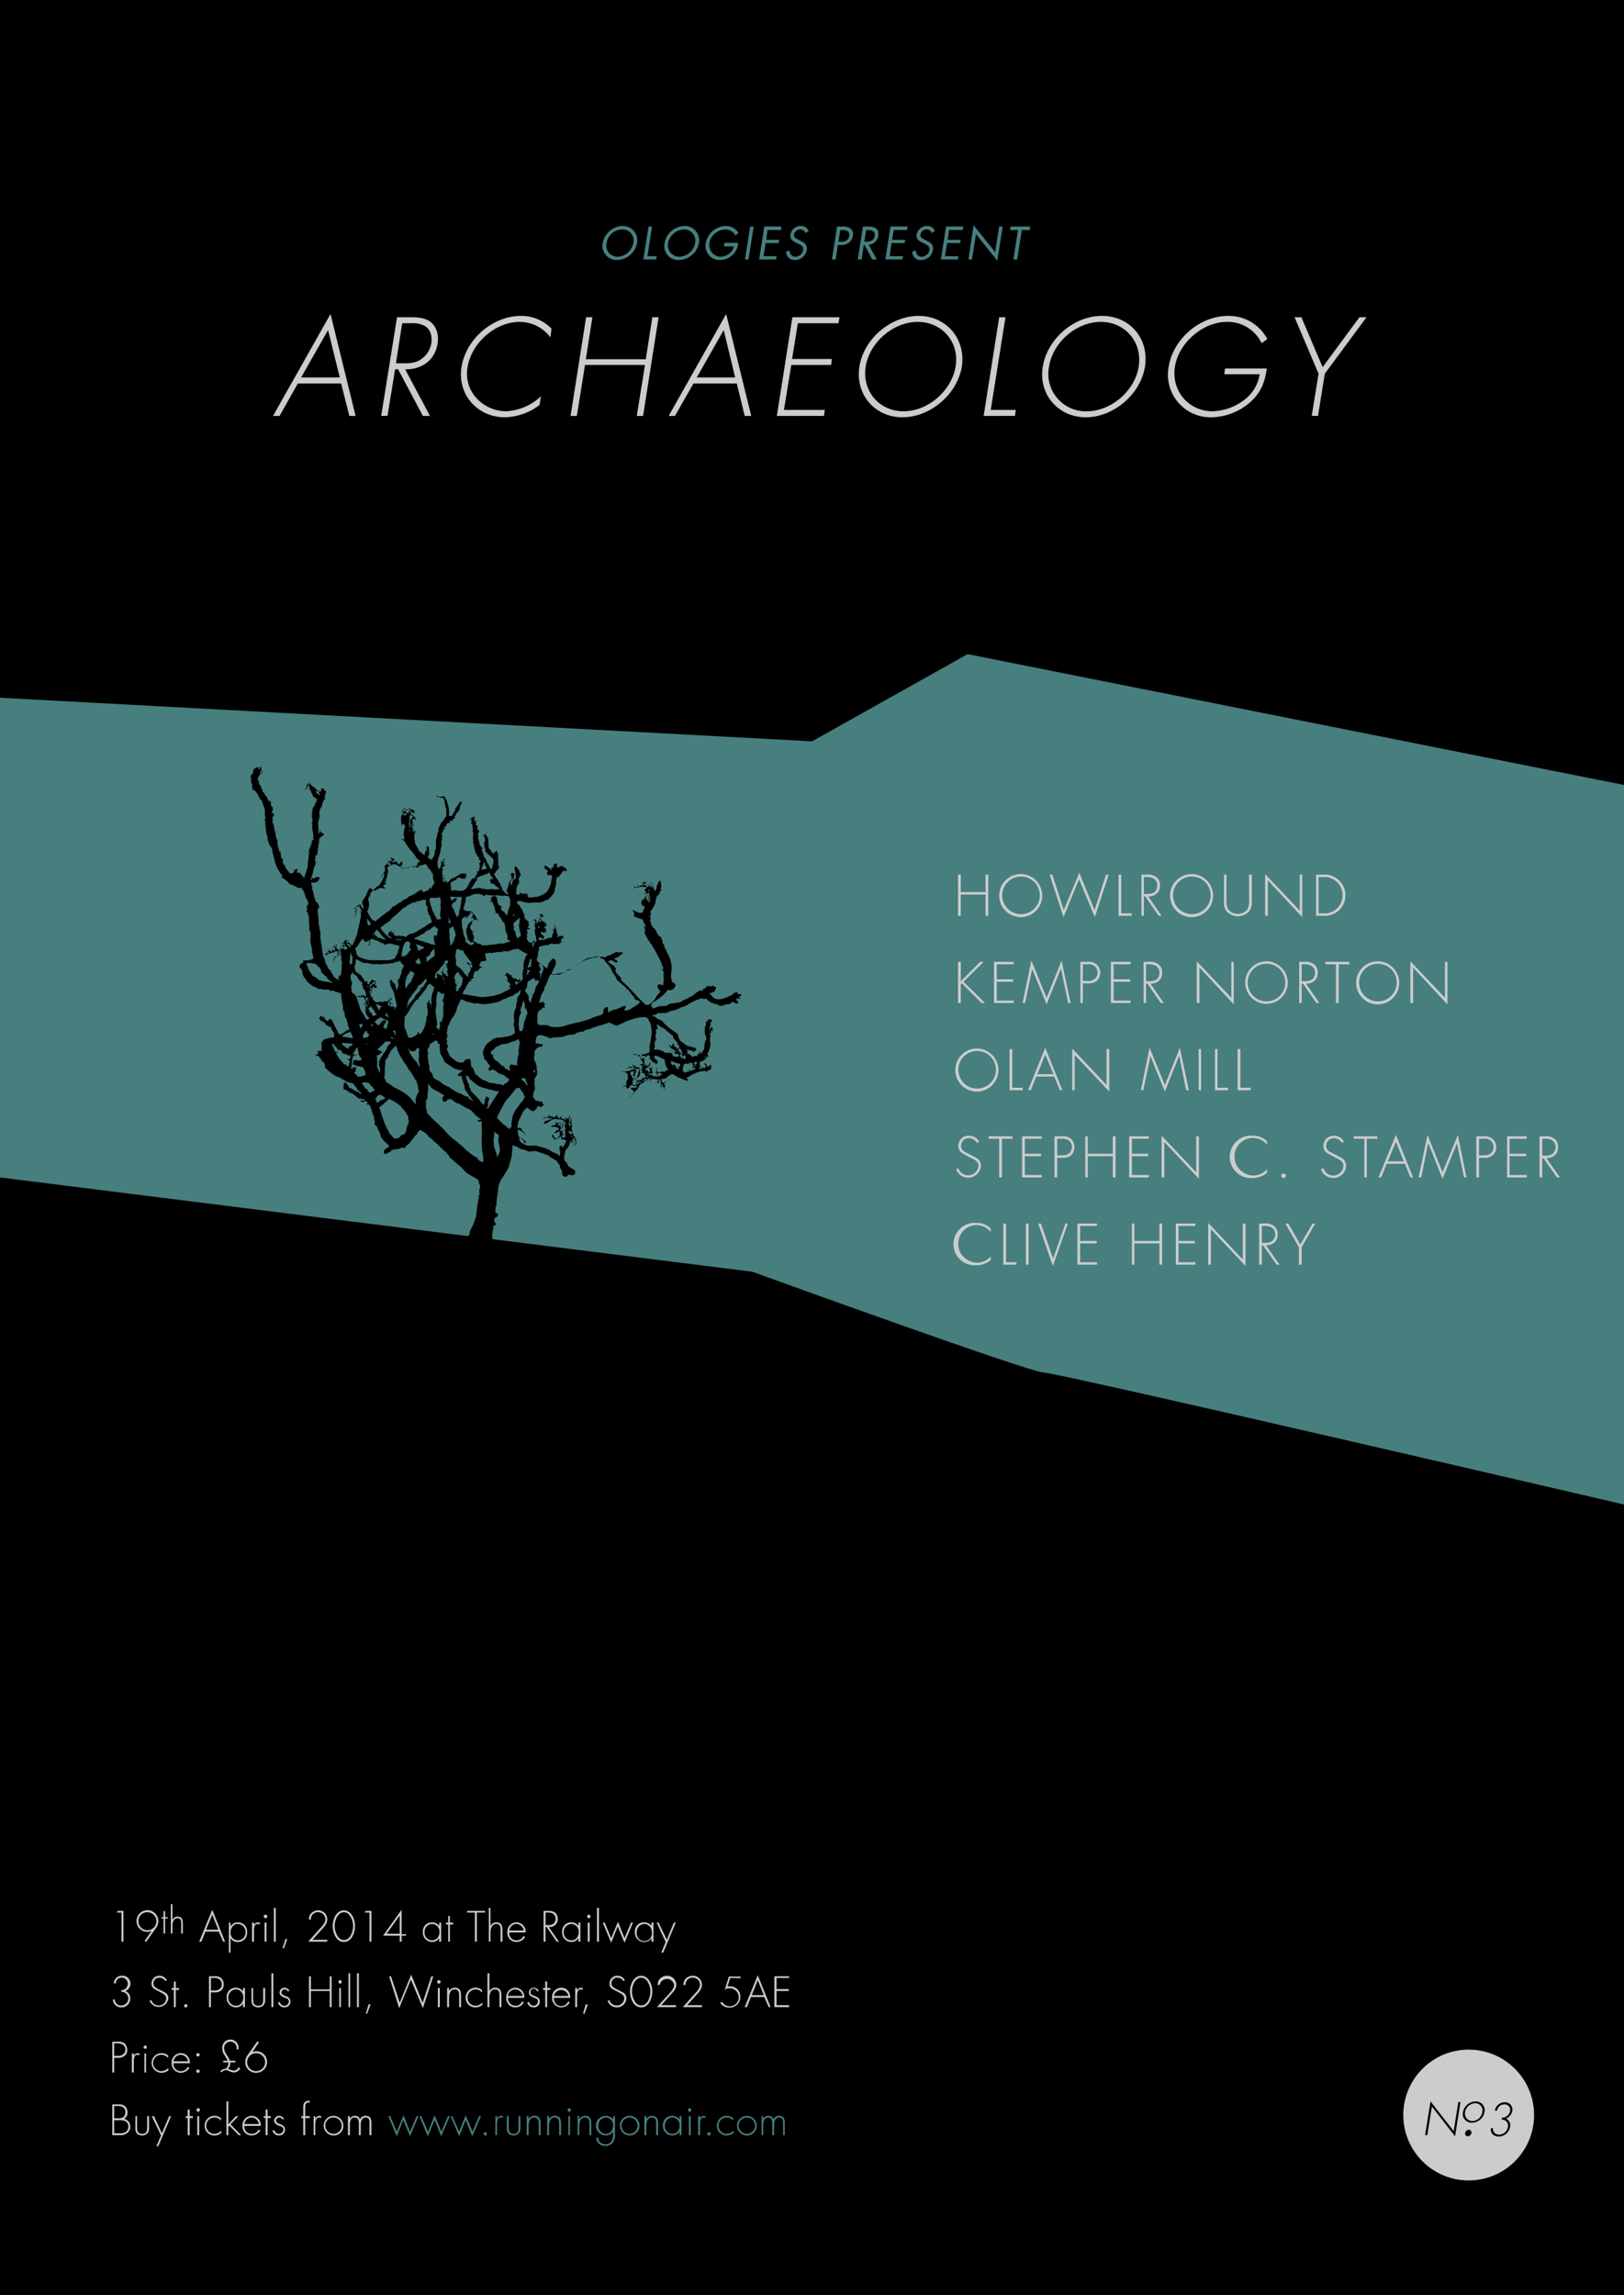 <svg id="Poster_Cyan_" data-name="Poster [Cyan]" xmlns="http://www.w3.org/2000/svg" viewBox="0 0 596 842"><defs><style>.cls-1{fill:#467f7e;}.cls-2{fill:#ccc;}.cls-3{fill-rule:evenodd;}</style></defs><rect width="596" height="842"/><polygon class="cls-1" points="0 256 298 272 355.1 240 596 288 596 576 596 648 428.2 637 0 584 0 256"/><path d="M0,432l276.1,34.6s102,37,107,37S596,552,596,552V842H0Z"/><circle class="cls-2" cx="539" cy="776" r="24"/><path class="cls-1" d="M233.8,89.2a7.7,7.7,0,0,1-7.3,6.2,5.2,5.2,0,0,1-5.3-6.2,7.7,7.7,0,0,1,7.3-6.3A5.3,5.3,0,0,1,233.8,89.2Zm-11.2,0a4.1,4.1,0,0,0,4.1,5,6.1,6.1,0,0,0,5.7-5,4,4,0,0,0-4.1-5A5.9,5.9,0,0,0,222.6,89.2Z"/><path class="cls-1" d="M237.6,94H241l-.2,1.2h-4.7L238,83.1h1.3Z"/><path class="cls-1" d="M256.5,89.2a7.7,7.7,0,0,1-7.3,6.2,5.1,5.1,0,0,1-5.3-6.2,7.6,7.6,0,0,1,7.2-6.3A5.3,5.3,0,0,1,256.5,89.2Zm-11.3,0a4.2,4.2,0,0,0,4.2,5,6.1,6.1,0,0,0,5.7-5,4.1,4.1,0,0,0-4.1-5A6.1,6.1,0,0,0,245.2,89.2Z"/><path class="cls-1" d="M270.9,89.1a6.5,6.5,0,0,1-1.9,4.3,6.9,6.9,0,0,1-4.8,2,5.2,5.2,0,0,1-5.2-6.2,7.7,7.7,0,0,1,7.3-6.3,5.3,5.3,0,0,1,4.7,2.6l-1.1.9a4.1,4.1,0,0,0-3.8-2.2,6.2,6.2,0,0,0-5.8,5,4.9,4.9,0,0,0,.9,3.4,4.3,4.3,0,0,0,3.2,1.6c2.1,0,4.6-1.6,4.9-3.8h-3.6l.2-1.3Z"/><path class="cls-1" d="M274.7,95.2h-1.3l1.9-12.1h1.3Z"/><path class="cls-1" d="M280.5,83.1h6.2v1.3h-5l-.5,3.6h4.8l-.3,1.2h-4.7l-.8,4.8H285l-.2,1.2h-6.2Z"/><path class="cls-1" d="M295.6,85.5a2,2,0,0,0-1.9-1.3,2.3,2.3,0,0,0-2.3,1.8c-.2,1.1.9,1.6,1.6,1.9l.7.4c1.5.7,2.7,1.5,2.4,3.4a4.5,4.5,0,0,1-4.4,3.7,3,3,0,0,1-3.2-3.1l1.3-.4a2.1,2.1,0,0,0,2.1,2.3,2.9,2.9,0,0,0,2.8-2.4c.3-1.4-.8-1.9-1.8-2.4l-.7-.3c-1.3-.7-2.4-1.4-2.1-3.1a3.8,3.8,0,0,1,3.8-3.1,3,3,0,0,1,2.9,1.9Z"/><path class="cls-1" d="M306.7,95.2h-1.4l1.9-12.1h2a4.7,4.7,0,0,1,2.9.7,2.7,2.7,0,0,1,.9,2.7,3.9,3.9,0,0,1-1.5,2.6,4.7,4.7,0,0,1-3,.8h-1Zm1-6.5h.9c1.5,0,2.8-.5,3.1-2.2s-1.3-2.1-2.8-2.1h-.5Z"/><path class="cls-1" d="M316.2,95.2h-1.4l1.9-12.1h1.8c2.2,0,4.3.6,3.8,3.4a3.7,3.7,0,0,1-3.5,3.3l3,5.4h-1.7l-2.8-5.3H317Zm1-6.5h.4c1.5,0,3.1-.3,3.4-2.1s-1.1-2.2-2.7-2.2h-.4Z"/><path class="cls-1" d="M326.8,83.1h6.3l-.2,1.3H328l-.6,3.6h4.8l-.2,1.2h-4.8l-.7,4.8h4.9l-.2,1.2h-6.3Z"/><path class="cls-1" d="M341.9,85.5a1.8,1.8,0,0,0-1.9-1.3,2.2,2.2,0,0,0-2.2,1.8c-.2,1.1.8,1.6,1.5,1.9l.8.4c1.4.7,2.6,1.5,2.3,3.4a4.4,4.4,0,0,1-4.3,3.7,3,3,0,0,1-3.3-3.1l1.4-.4a2,2,0,0,0,2,2.3,3,3,0,0,0,2.9-2.4c.2-1.4-.8-1.9-1.9-2.4l-.6-.3c-1.4-.7-2.5-1.4-2.2-3.1a3.9,3.9,0,0,1,3.9-3.1,2.8,2.8,0,0,1,2.8,1.9Z"/><path class="cls-1" d="M347.2,83.1h6.3l-.2,1.3h-5l-.5,3.6h4.8l-.3,1.2h-4.7l-.8,4.8h4.9l-.2,1.2h-6.2Z"/><path class="cls-1" d="M357.3,82.6l7.9,9.9,1.5-9.4H368l-2,12.6-7.8-9.8-1.5,9.3h-1.3Z"/><path class="cls-1" d="M373.3,95.2h-1.4l1.7-10.8h-2.9l.2-1.3h7.2l-.2,1.3H375Z"/><path class="cls-2" d="M109.3,140.7l-6.7,11.9h-2.4l21.1-37.4,9.2,37.4h-2.3l-3-11.9Zm11.1-19.6-9.9,17.4h14.2Z"/><path class="cls-2" d="M157.8,152.6h-2.6l-9.1-17.1H145l-2.8,17.1h-2.3l5.8-36.2h4.5c2.9,0,5.8.1,7.9,1.8s3,4.7,2.5,7.8c-1,6.3-5.9,9.6-11.9,9.5Zm-9.6-19.3c2.3,0,4.6-.1,6.6-1.7a8.7,8.7,0,0,0,3.5-5.7c.4-2.7-.4-5.4-2.8-6.5s-4.3-.8-6.4-.8h-1.5l-2.3,14.7Z"/><path class="cls-2" d="M202,123.8a14,14,0,0,0-11.3-5.7c-9,0-17.7,7.8-19.1,16.6a13.3,13.3,0,0,0,3.1,11.2,14.9,14.9,0,0,0,10.8,5,20,20,0,0,0,13-5.5l-.5,3.2a21.8,21.8,0,0,1-12.7,4.5c-10.1,0-17.6-8.4-15.9-18.6s11.5-18.6,21.8-18.6a15.4,15.4,0,0,1,11.2,4.7Z"/><path class="cls-2" d="M237,131.8l2.4-15.4h2.3L236,152.6h-2.3l3-18.7h-22l-3,18.7h-2.3l5.7-36.2h2.3L215,131.8Z"/><path class="cls-2" d="M254.5,140.7l-6.8,11.9h-2.3l21.1-37.4,9.2,37.4h-2.4l-2.9-11.9Zm11.1-19.6-9.9,17.4h14.1Z"/><path class="cls-2" d="M292.8,118.6l-2.1,13.1h14.6l-.3,2.2H290.4l-2.7,16.5h15l-.3,2.2H285.1l5.7-36.2h17.3l-.4,2.2Z"/><path class="cls-2" d="M353,134.5c-1.7,10.2-11.6,18.6-21.8,18.6s-17.4-8.4-15.8-18.6,11.5-18.6,21.7-18.6S354.5,124.3,353,134.5Zm-35.3,0c-1.4,8.9,4.9,16.4,13.9,16.4s17.6-7.5,19.1-16.4-4.9-16.4-13.9-16.4S319.1,125.6,317.7,134.5Z"/><path class="cls-2" d="M363.6,150.4h9.2l-.3,2.2H361l5.7-36.2H369Z"/><path class="cls-2" d="M420.2,134.5c-1.6,10.2-11.6,18.6-21.7,18.6s-17.5-8.4-15.8-18.6,11.4-18.6,21.7-18.6S421.8,124.3,420.2,134.5Zm-35.2,0a13.7,13.7,0,0,0,13.8,16.4c9,0,17.7-7.5,19.1-16.4S413,118.1,404,118.1,386.4,125.6,385,134.5Z"/><path class="cls-2" d="M464.9,135.2c-.6,4.5-1.9,8.5-5.7,12a22,22,0,0,1-14.7,5.9,15.6,15.6,0,0,1-15.6-18.5c1.6-10.3,11.5-18.7,21.8-18.7a16,16,0,0,1,14.4,8.5l-2.1,1.5a13.8,13.8,0,0,0-12.7-7.8c-8.9,0-17.7,7.7-19.1,16.4s4.8,16.4,13.9,16.4a20.2,20.2,0,0,0,11.3-4,14.5,14.5,0,0,0,5.9-9.6h-13l.3-2.1Z"/><path class="cls-2" d="M475.1,116.4h2.5l7.8,18.3,13.5-18.3h2.6l-15.3,20.7-2.5,15.5h-2.3l2.5-15.5Z"/><path d="M534,783.8l-8.5-10.9-1.7,10.5H523l2-12.4,8.5,10.9,1.7-10.7h.8Z"/><path d="M544.8,774.9a4.7,4.7,0,0,1-4.6,3.9,3.2,3.2,0,0,1-3.3-3.9,4.9,4.9,0,0,1,4.6-3.9A3.2,3.2,0,0,1,544.8,774.9Zm-7.1,0a2.7,2.7,0,0,0,2.6,3.3,3.8,3.8,0,0,0,3.7-3.3,2.6,2.6,0,0,0-2.7-3.2A3.8,3.8,0,0,0,537.7,774.9Z"/><path d="M540,782.6a1.4,1.4,0,0,1-1.3,1.2,1,1,0,0,1-1-1.2,1.5,1.5,0,0,1,1.3-1.2A1,1,0,0,1,540,782.6Z"/><path d="M551.2,777a3.1,3.1,0,0,0,3-2.5,2,2,0,0,0-2.1-2.4,2.7,2.7,0,0,0-2.7,2.3h-.8a3.7,3.7,0,0,1,3.7-3.1,2.7,2.7,0,0,1,2.7,3.2,3.8,3.8,0,0,1-2.3,2.8,2.7,2.7,0,0,1,1.5,3,4.3,4.3,0,0,1-4.2,3.6c-1.8,0-3.2-1.3-2.8-3.1h.7a2.2,2.2,0,0,0,2.3,2.4,3.4,3.4,0,0,0,3.2-2.8,2.2,2.2,0,0,0-2.3-2.7Z"/><path class="cls-2" d="M361.7,327.3v-6.4h1V336h-1v-7.8h-9.1V336h-1V320.9h1v6.4Z"/><path class="cls-2" d="M382.5,328.5a7.9,7.9,0,1,1-7.8-7.8A7.9,7.9,0,0,1,382.5,328.5Zm-14.7,0a6.9,6.9,0,1,0,6.9-6.9A6.9,6.9,0,0,0,367.8,328.5Z"/><path class="cls-2" d="M390.4,333.9l5.7-13.7,5.6,13.7,4.2-13h1l-5.1,15.6L396,322.6l-5.7,13.9-5.1-15.6h1Z"/><path class="cls-2" d="M411.5,335.1h3.8v.9h-4.8V320.9h1Z"/><path class="cls-2" d="M426.3,336h-1.1l-4.9-7.1h-.5V336h-.9V320.9h1.8a5.2,5.2,0,0,1,3.5.8,3.6,3.6,0,0,1,1.5,3.2c0,2.6-1.8,4-4.3,4Zm-5.3-8a4.2,4.2,0,0,0,2.7-.7,3.1,3.1,0,0,0,1-2.4,2.8,2.8,0,0,0-1.6-2.7,6.1,6.1,0,0,0-2.7-.4h-.6V328Z"/><path class="cls-2" d="M445.2,328.5a7.9,7.9,0,1,1-7.9-7.8A7.9,7.9,0,0,1,445.2,328.5Zm-14.7,0a6.9,6.9,0,1,0,6.8-6.9A6.9,6.9,0,0,0,430.5,328.5Z"/><path class="cls-2" d="M458.4,320.9h1v9.4c0,1.6,0,2.9-1,4.1a5.6,5.6,0,0,1-8.2,0c-1-1.2-1-2.5-1-4.1v-9.4h.9V330c0,1.4,0,2.8.8,3.8a4.3,4.3,0,0,0,3.4,1.5,4.6,4.6,0,0,0,3.4-1.5,6.7,6.7,0,0,0,.7-3.8Z"/><path class="cls-2" d="M477.9,336.5,465.3,323v13h-1V320.7L477,334.1V320.9h.9Z"/><path class="cls-2" d="M483,320.9h2.7a7.6,7.6,0,0,1,5.7,13.1,7.6,7.6,0,0,1-5.7,2H483Zm2.7,14.2a6.6,6.6,0,0,0,5-1.8,6.7,6.7,0,0,0,2-4.8,6.5,6.5,0,0,0-2.2-5,6.6,6.6,0,0,0-4.8-1.7h-1.8v13.3Z"/><path class="cls-2" d="M359.7,352.9H361l-7.4,7.3,7.9,7.8h-1.3l-7.2-7.2-.4.4V368h-1V352.9h1V360Z"/><path class="cls-2" d="M365.8,353.8v5.5h6v.9h-6v6.9H372v.9h-7.2V352.9H372v.9Z"/><path class="cls-2" d="M389.4,355.5h-.1l-5.2,13-5.3-13h0L376.2,368h-.9l3.2-15.6,5.6,13.7,5.5-13.7,3.3,15.6H392Z"/><path class="cls-2" d="M397.4,368h-.9V352.9h2.6a4.7,4.7,0,0,1,3.3.9,4.1,4.1,0,0,1,1.4,3.1,4.2,4.2,0,0,1-1.3,3,5,5,0,0,1-3.4.9h-1.7Zm1.8-8.1a3.5,3.5,0,0,0,2.6-.8,2.8,2.8,0,0,0,1-2.2,3.3,3.3,0,0,0-1.1-2.5,4.3,4.3,0,0,0-2.7-.6h-1.6v6.1Z"/><path class="cls-2" d="M408.7,353.8v5.5h6.1v.9h-6.1v6.9h6.2v.9h-7.2V352.9h7.2v.9Z"/><path class="cls-2" d="M427.1,368H426l-4.9-7.1h-.5V368h-.9V352.9h1.8a5.2,5.2,0,0,1,3.5.8,3.6,3.6,0,0,1,1.5,3.2c0,2.6-1.8,4-4.3,4Zm-5.3-8a4.2,4.2,0,0,0,2.7-.7,3.1,3.1,0,0,0,1-2.4,2.8,2.8,0,0,0-1.6-2.7,6.1,6.1,0,0,0-2.7-.4h-.6V360Z"/><path class="cls-2" d="M452.8,368.5,440.2,355v13h-1V352.7l12.7,13.4V352.9h.9Z"/><path class="cls-2" d="M472.6,360.5a7.8,7.8,0,1,1-7.8-7.8A7.9,7.9,0,0,1,472.6,360.5Zm-14.7,0a6.9,6.9,0,0,0,13.8,0,6.9,6.9,0,0,0-13.8,0Z"/><path class="cls-2" d="M484.2,368h-1.1l-4.9-7.1h-.5V368h-.9V352.9h1.8a5.2,5.2,0,0,1,3.5.8,3.6,3.6,0,0,1,1.5,3.2c0,2.6-1.8,4-4.3,4Zm-5.3-8a4.2,4.2,0,0,0,2.7-.7,3.1,3.1,0,0,0,1-2.4,2.8,2.8,0,0,0-1.6-2.7,6.1,6.1,0,0,0-2.7-.4h-.6V360Z"/><path class="cls-2" d="M491.3,368h-1V353.8h-3.9v-.9h8.8v.9h-3.9Z"/><path class="cls-2" d="M513.5,360.5a7.9,7.9,0,1,1-7.9-7.8A7.9,7.9,0,0,1,513.5,360.5Zm-14.7,0a6.9,6.9,0,1,0,6.8-6.9A6.9,6.9,0,0,0,498.8,360.5Z"/><path class="cls-2" d="M531.2,368.5,518.6,355v13h-1V352.7l12.7,13.4V352.9h.9Z"/><path class="cls-2" d="M366.4,392.5a7.9,7.9,0,1,1-7.9-7.8A7.9,7.9,0,0,1,366.4,392.5Zm-14.7,0a6.9,6.9,0,1,0,6.8-6.9A6.9,6.9,0,0,0,351.7,392.5Z"/><path class="cls-2" d="M371.5,399.1h3.8v.9h-4.8V384.9h1Z"/><path class="cls-2" d="M380.3,395l-2,5h-1l6.3-15.6,6.3,15.6H389l-2.1-5Zm3.3-8.1-2.9,7.2h5.9Z"/><path class="cls-2" d="M407.1,400.5,394.4,387v13h-.9V384.7l12.6,13.4V384.9h1Z"/><path class="cls-2" d="M432.8,387.5h-.1l-5.2,13-5.3-13h0L419.6,400h-.9l3.2-15.6,5.6,13.7,5.5-13.7,3.3,15.6h-1Z"/><path class="cls-2" d="M440.8,400h-.9V384.9h.9Z"/><path class="cls-2" d="M446.8,399.1h3.9v.9h-4.8V384.9h.9Z"/><path class="cls-2" d="M455.2,399.1H459v.9h-4.8V384.9h1Z"/><path class="cls-2" d="M358.6,419.4a3.4,3.4,0,0,0-3.1-1.8,2.8,2.8,0,0,0-2.8,2.9c0,1.6,1.5,2.2,2.7,2.8l2.9,1.5a3.4,3.4,0,0,1,1.7,3,4.7,4.7,0,0,1-9.1,1.2l.8-.4a3.8,3.8,0,0,0,7.4-.9c0-1.7-1.8-2.4-3.1-3l-2.7-1.5a3,3,0,0,1-1.6-2.7,3.7,3.7,0,0,1,3.9-3.8,4.2,4.2,0,0,1,3.7,2.1Z"/><path class="cls-2" d="M367.7,432h-1V417.8h-3.9v-.9h8.8v.9h-3.9Z"/><path class="cls-2" d="M376.1,417.8v5.5h6v.9h-6v6.9h6.2v.9h-7.2V416.9h7.2v.9Z"/><path class="cls-2" d="M388,432h-1V416.9h2.7a4.9,4.9,0,0,1,3.3.9,4,4,0,0,1,1.3,3.1,4.1,4.1,0,0,1-1.2,3,5.2,5.2,0,0,1-3.4.9H388Zm1.7-8.1a3.8,3.8,0,0,0,2.7-.8,3.2,3.2,0,0,0,1-2.2,3,3,0,0,0-1.2-2.5,3.9,3.9,0,0,0-2.6-.6H388v6.1Z"/><path class="cls-2" d="M408.4,423.3v-6.4h1V432h-1v-7.8h-9.2V432h-.9V416.9h.9v6.4Z"/><path class="cls-2" d="M415.4,417.8v5.5h6v.9h-6v6.9h6.2v.9h-7.2V416.9h7.2v.9Z"/><path class="cls-2" d="M440,432.5,427.3,419v13h-1V416.7L439,430.1V416.9h1Z"/><path class="cls-2" d="M465,420a6.7,6.7,0,0,0-11.9,4.6,6.3,6.3,0,0,0,2,4.6,7.1,7.1,0,0,0,4.8,2.1A7,7,0,0,0,465,429v1.3a7.8,7.8,0,0,1-5,1.9,7.8,7.8,0,1,1,0-15.5,7.4,7.4,0,0,1,5,2Z"/><path class="cls-2" d="M471.9,431.4a.9.9,0,0,1-.8.8.9.9,0,0,1-.9-.8.8.8,0,0,1,.9-.8A.8.8,0,0,1,471.9,431.4Z"/><path class="cls-2" d="M492.6,419.4a3.5,3.5,0,0,0-3.1-1.8,2.8,2.8,0,0,0-2.8,2.9c0,1.6,1.5,2.2,2.7,2.8l2.9,1.5a3.4,3.4,0,0,1,1.7,3,4.6,4.6,0,0,1-4.7,4.4,4.7,4.7,0,0,1-4.5-3.2l.9-.4a3.7,3.7,0,0,0,3.6,2.7,3.7,3.7,0,0,0,3.7-3.6c0-1.7-1.7-2.4-3-3l-2.7-1.5a3,3,0,0,1-1.6-2.7,3.7,3.7,0,0,1,3.9-3.8,4.1,4.1,0,0,1,3.6,2.1Z"/><path class="cls-2" d="M501.6,432h-.9V417.8h-3.9v-.9h8.7v.9h-3.9Z"/><path class="cls-2" d="M508.9,427l-2,5h-1l6.4-15.6,6.3,15.6h-1l-2-5Zm3.4-8.1-3,7.2h5.9Z"/><path class="cls-2" d="M534.7,419.5h0l-5.3,13-5.2-13h-.1L521.6,432h-1l3.3-15.6,5.5,13.7,5.6-13.7,3.2,15.6h-.9Z"/><path class="cls-2" d="M542.8,432h-1V416.9h2.7a4.5,4.5,0,0,1,3.2.9,4.1,4.1,0,0,1,.1,6.1,4.7,4.7,0,0,1-3.3.9h-1.7Zm1.7-8.1a3.8,3.8,0,0,0,2.7-.8,3.1,3.1,0,0,0,.9-2.2,3,3,0,0,0-1.1-2.5,4,4,0,0,0-2.6-.6h-1.6v6.1Z"/><path class="cls-2" d="M554,417.8v5.5h6.1v.9H554v6.9h6.3v.9h-7.2V416.9h7.2v.9Z"/><path class="cls-2" d="M572.5,432h-1.1l-5-7.1H566V432h-1V416.9h1.9a5.1,5.1,0,0,1,3.4.8,3.6,3.6,0,0,1,1.5,3.2c0,2.6-1.8,4-4.3,4Zm-5.3-8a3.9,3.9,0,0,0,2.6-.7,3.2,3.2,0,0,0,1.1-2.4,2.8,2.8,0,0,0-1.6-2.7,6.1,6.1,0,0,0-2.7-.4H566V424Z"/><path class="cls-2" d="M363.6,452a6.7,6.7,0,0,0-11.9,4.6,6.3,6.3,0,0,0,2,4.6,7.5,7.5,0,0,0,4.8,2.1,7,7,0,0,0,5.1-2.3v1.3a7.8,7.8,0,0,1-5,1.9,7.8,7.8,0,1,1,0-15.5,7.2,7.2,0,0,1,5,2Z"/><path class="cls-2" d="M369.2,463.1H373v.9h-4.8V448.9h1Z"/><path class="cls-2" d="M377.5,464h-1V448.9h1Z"/><path class="cls-2" d="M386.5,461.8h0l4.5-12.9h.9l-5.5,15.6L381,448.9h1Z"/><path class="cls-2" d="M396.4,449.8v5.5h6.1v.9h-6.1v6.9h6.2v.9h-7.2V448.9h7.2v.9Z"/><path class="cls-2" d="M425.5,455.3v-6.4h1V464h-1v-7.8h-9.2V464h-.9V448.9h.9v6.4Z"/><path class="cls-2" d="M432.5,449.8v5.5h6v.9h-6v6.9h6.2v.9h-7.2V448.9h7.2v.9Z"/><path class="cls-2" d="M457.1,464.5,444.4,451v13h-1V448.7l12.7,13.4V448.9h1Z"/><path class="cls-2" d="M469.6,464h-1.1l-5-7.1h-.4V464h-1V448.9H464a5.1,5.1,0,0,1,3.4.8,3.6,3.6,0,0,1,1.5,3.2c0,2.6-1.8,4-4.3,4Zm-5.3-8a3.9,3.9,0,0,0,2.6-.7,3.2,3.2,0,0,0,1.1-2.4,2.8,2.8,0,0,0-1.6-2.7,6.1,6.1,0,0,0-2.7-.4h-.6V456Z"/><path class="cls-2" d="M471.7,448.9h1.1l4.4,7.7,4.5-7.7h1l-5,8.7V464h-1v-6.4Z"/><path class="cls-3" d="M156.4,351.2l.2.8c0,.3-.2,1.1.2.8s1.4-1.2,1.9-1.5.6-.6.8-.7-.1-.7,0-1.1-.2-.5-.1-.8.2-.7-.1-.5a5.2,5.2,0,0,0-1.2,1.3c-.3.5-.3,1-.6,1.1Zm-4,1.8a6.6,6.6,0,0,0,1.3.8l.6-.3c.2-.3,0-.5-.1-.9l-.5-1.2-.6.7A3.6,3.6,0,0,0,152.4,353Zm85.9-24.3c-.2.2-.1.3,0,.6s.2,0,.3-.3v-.2h-.4Zm.4,1,.2-.3v.2h0c0-.1,0-.1-.1-.2h0c-.1.1-.2.2-.2.3S238.6,329.7,238.7,329.7Zm-.1.7V330c-.1-.3-.2-.1-.4.1s0,.3,0,.5l-.2.3c0,.1-.1.2,0,.3s.2-.1.4-.3A.8.8,0,0,0,238.6,330.4Zm-.7.2a.4.4,0,0,0,.1-.3c-.1-.1.1-.3.2-.5s.1-.1-.1-.4,0-.6.2-.9v-1.1h-.1c.1.1-.1.1-.2.3s-.1.2-.3.3-.2-.2-.2-.3a.3.3,0,0,1-.1-.2l-.5.3c-.2.3-.3.5.1.6s.6.1.6.2-.2.1-.3.2,0,.4-.1.4-.4.1-.4.3,0,.2.1.2h.2c.2-.1,0-.2.2-.2s.1.4.1.7h0l.5.4Zm0-3.9h.4c0-.2.1-.3,0-.3a.6.6,0,0,0-.5.2C237.7,326.6,237.8,326.6,237.9,326.7Zm.5.2H238c0,.1,0,.2.1.2h.3C238.5,327,238.5,327,238.4,326.9Zm-1.6,2.9c0-.1-.1-.1-.2-.1s-.1.2-.3.2.1-.1.3-.6a.6.6,0,0,1,.5-.4s.3-.3.1-.4-.8-.3-.6-.5.1-.4.3-.5l.2-.2c-.1,0-.1-.1-.1-.2s-.3,0-.2-.2,0-.2-.2-.2-.6,0-.2-.1.2-.1.3-.3.1-.2.2-.1l.3-.3c0-.2.1-.5-.2-.5h-.7a1.9,1.9,0,0,0-1.3,0l-1.1.2c-.3.1-.5-.1-.7.1s-.5.4-.7.4l.5-.4c0-.2-.8-.3-.3-.4s.2.3.7.2.8-.1.8-.3-.4-.5-.2-.6.2.7.5.7.1-.3.5-.4h.8c.3-.1-.1-.4.1-.5s-.1-.6.2-.8.3.1.4.1,0-.3.1-.3,0,.5.2.5.3-.5.5-.4-.3.2-.3.6.1.2.1.3-.1.1-.3-.1-.2.3-.3.2.2-.5,0-.5-.6.2-.3.4-.1.3.2.4.3-.2.4-.2-.2.3,0,.3.2-.1.5,0h.4c.3-.1.4-.2.7-.1l.2.3c.3,0,0,.4.1.4h.3c.1,0,0,0,.1-.3s-.2-.3-.3-.5a1.1,1.1,0,0,1-.1-.6c-.1-.4-.1-.5,0-.5s.1.3.1.7a.7.7,0,0,0,.3.6,1,1,0,0,1,.1.7h.2c.1.1.1-.2.1-.4s-.1-.3,0-.6-.2-.2-.1-.6.2,1.2.3,1.4a4.1,4.1,0,0,1,.2.7s.2.4.4.4.1.9.1.9l.3-1a2.6,2.6,0,0,0,.3-.8c0-.2.1-.5,0-.7s.5-.1.4-.3a.4.4,0,0,1,.1-.5c.1-.2,0-.4.1-.6s.4,0,.4,0a1.5,1.5,0,0,1,.3-.5c.1-.2,0,.3.1.3s.1.5.2,1.1a5.1,5.1,0,0,1-.1,1.7c-.2.6.4.3.4.5s-.3,0-.4.1l-.5.8c-.2.5.3.5.3.5l-.7.3c-.3.2-.4.5-.6.7a14.6,14.6,0,0,0-.4,1.7,4.4,4.4,0,0,1-.7,1.9,9.8,9.8,0,0,1-1.1,1.7c-.3.3,0,.4,0,.7a1.2,1.2,0,0,1-.2,1.1c-.2.4,0,.4.2.8s-.2.3-.2.6a11.7,11.7,0,0,0,.4,1.6,5,5,0,0,0,1.1,1.6,2.8,2.8,0,0,1,.8,1.1c.2.4.3.9.5,1s.4.7.6.8.4,0,.6.2a.8.8,0,0,1,.1.8c-.1.1.2.2.4.3a.8.8,0,0,1,0,.7c0,.4.8,1.1.7,1.7s.7.9.7,1.4.9,1.5,1.5,3.5a9.5,9.5,0,0,1,.4,4.2,12.9,12.9,0,0,0-.1,2.6,2.1,2.1,0,0,1,.3,1.2c-.1.2.1.3.5.3s.5.6.7.7.2.5-.1.9-.2.5-.7.8a1.3,1.3,0,0,1-1,.4c-.2,0-.6-.2-.9-.1s-.3.5-1,1.2a11.4,11.4,0,0,1-1.6,1.4,14.5,14.5,0,0,1-2.1,1.5,3.5,3.5,0,0,0-1.5,1.4.6.6,0,0,0,.2.4l.5.9s.1.1,1.5-.5.8-.2,2.7-.4.9-.2,1.6-.6,1-.2,3-.6,1,0,1.9-.6,1.9-.8,2.6-1.3.9-.3,1.7-1,.9-.7,1.7-1.3,1-.1,1.4-.2.2-.3.3-.6.4.1.5-.1.5-.3.6-.6a1.9,1.9,0,0,1,.9-.5c.3-.1.1.3.4.2a2.6,2.6,0,0,0,1.1-.2c.4-.3.2.2.5.3s.1-.1.5,0,.1.5.2.7-.1.4-.4.6.1.5-.1.7-.2-.1-.6-.1-.1.2-.3.4-.2-.2-.7,0,0,.5.3.7.4.6,1.1,1.2a3.9,3.9,0,0,0,2.9.3,14.5,14.5,0,0,0,2.9-1.1,5.4,5.4,0,0,0,1.2-.7,2.4,2.4,0,0,1,1.3-.7c.5,0,.3.8.7.7h.7c.6,0,.1.4.2.6s-.3.3-.6.5-.2.3,0,.4h.5c.2,0-.3.3-.3.3a1.7,1.7,0,0,1-.8-.2c-.3-.1-.3.3-.5.4s0,.3.3.4.2.4.4.8-.3.3-.9.2-.8-.5-1-.6-.3.3-.8.6a2,2,0,0,1-1.3.4,5.3,5.3,0,0,0-1.6.4,1.9,1.9,0,0,1-1.3.1c-.5,0,0-.2,0-.2l-.9-.3a8.5,8.5,0,0,1-2.5-.9,6.9,6.9,0,0,1-1.4-1.2s-.2-.1-.6.1-.6-.2-1.1-.2-.5.1-1.5.5a13.3,13.3,0,0,0-2.8,1.3,9.1,9.1,0,0,1-2.9,1.4c-.7.1-.5.3-1.3.6a9,9,0,0,1-2.2.7c-.5,0-2,.8-2.6.9s-.8-.1-1.2-.1-.6.4-1,.1-.6.2-1,.3a3,3,0,0,1-1.5.5c-.7,0,.3.4.7.5s1,.9,1.4.9.4.4.8.4.6.3,1.3,1.1a19.9,19.9,0,0,0,2.8,2.4l2.1,1.5c.1,0,.2.6.3.9s.6,1.5.8,1.7.6.4.6.4.3.5.5.4.3.2.5.4a3.8,3.8,0,0,0,1.6.8l2.1.5c.4.1.6.8.4.9s-.4.5-.7.5-.5-.3-.7-.3a1.8,1.8,0,0,1-.9-.2,2.4,2.4,0,0,0-1.1-.1,2.2,2.2,0,0,1,.1.6c.2-.2.4-.6.4-.3s0,.4-.3.6.2.5.3.5l.9.5c.4.2.2.4.4.3s0,.5.4.4.1,0,.5-.3.7.2,1,0,.1-.3.2-.5.3-.1.6-.2-.1-.7.1-.9.4.7.8.6.1-.6.3-.7.3-.2.6-.7a2.5,2.5,0,0,0,.2-1.5c0-.6.2-.6.2-1.1s.2-.6.4-.8,0-.6.1-1-.1-.3-.3-.7a5,5,0,0,1-.3-1.3c-.1-.6.3-.7.1-1s.1-.8.2-1.2.3-.7.2-1a.6.6,0,0,1,.2-.7c.2-.3.3.1.4-.1a2,2,0,0,0,.1-.5.2.2,0,0,1,.2-.2h.8c.3,0,.2.2.4.2s0,.2,0,.5-.2.3-.4.4-.1.4,0,.6-.1.5-.2.7.2,1,.3.9-.1-.5.2-.5l.5.4c.1.2-.5.4-.2.5s.1.3-.1.3a.4.4,0,0,0-.4.2c-.1.2-.3.6,0,.4l.4-.3c.3-.3.3-.4.5-.4h.1l-.2.2-.4.4c-.4.4-.3.1-.6.5s-.2.5-.3.6l.3.2c.2.1.1.4-.1.7a9.3,9.3,0,0,0,.1,2.2,6.2,6.2,0,0,1-.8,3.3c-.6,1.3-.1,1.2,0,1.2a.7.7,0,0,1,.1.5c-.1.1-.1-.1-.3,0s-.4-.1-.6.1.1.3.2.4-.3.2-.8.6-.4.2-.8.5-.4,0-.8.3,0,.4-.1.6,0,.5.1.5a.4.4,0,0,1-.1.3c-.1.1,0,.2.1.2l.7.2c.2.1.2.1.1.2s-.3-.2-.6-.1-.3.1-.4.2-.2.3-.1.4.3,0,.7,0,.2-.2.5-.2l.4-.3c.1,0-.1.2.1.2h.5l.2-.3c.1-.1,0-.2,0-.3s-.2-.4-.4-.7V390c.2,0,.5.5.7.7a1.8,1.8,0,0,1,.1.6h.6c.4-.1.2-.4.6-.5s.4-.1.4.4.1.2-.1.8-.3.6-.9.7-.3.5-.7.5.1-.2-.6-.3l-1.5.2c-.7,0-.7.2-1.7.5l-1.8.8a1.1,1.1,0,0,1-.5.4l-.5.2s-.1.2-.6.4-.1.3.2.5.2.5-.3.6-.5-.3-.5-.3a2.6,2.6,0,0,1-1.3-.4c-.5-.3-1-.2-1.5-.6s-.8-.4-1.3-.8a1.3,1.3,0,0,0-1-.3l-.9.6a5.8,5.8,0,0,0-1,.8c-.5.4-.4.2-1.5.4l-.5.2h0c-.1.2.1.1.3.2s.1.3.2.7.4.2.8.3.3-.7.5-.7,0,.5-.2.7-.3.2-.4.4.3.3.4.6-.2.4-.3.7.1.6,0,.7-.3-.5-.3-.7a1,1,0,0,0-.4-.8c-.2-.2-.1-.8-.3-.5s-.2.5.1.8.1.5-.2.3-.2-.8-.2-1,.2-.7,0-.8.2-.4,0-.5-.2-.3-.3-.5h-.6l.2.4c0,.2.3.1.4.3s-.3,0-.5.1.3.4.1.6-.1-.2-.3-.2l-.9.2c-.4.1.1-.2.4-.2s.3-.2.4-.5.1-.2,0-.4l-.2-.3h-.8l-1.1-.2c-.1.1-.4.2-.5.4s.1.6,0,.7-.2-.6-.2-.9.1-.3.3-.5-.2,0-.2-.1h-.3a.7.7,0,0,1-.3.6c-.2.2-.1.5-.4.3h-.2a.1.1,0,0,1-.1.1c-.1-.1-.1-.2-.4-.1s.4.2.2.3-.3-.2-.6.1-.1.4-.8.7-.6.1-.9.5l-1,1.7c-.4.6-.4.3-.9,1s-.5.9-1,1.3-1,1.1-.8.7.6-.4,1.1-1.2.6-.7.4-.9l-.6-.6c-.3-.3-.8-.5-.5-.7s.4-.1.9-.1.8.2,1-.2.6-.6.3-.6-.7.2-1,.1.3.4.2.4-.4-.5-.7-.6h-1c-.3.1,0,.7-.5.9s-.4.4-.8.2-.1-.2-.1-.5v-.4l-1.5.4c-.2,0-.1,0,.5-.3l1-.4v-.4c.1-.5-.3-.3.2-1.2a2.2,2.2,0,0,0,.3-1.7c0-.7,0-.7-.1-.8s-.5-.5-.8-.6-.3.1-.6,0-.9,0-.8-.1.7,0,1.1-.1h.3l.6-.2c.7-.2.4.1.9-.1l.6-.2c.4-.3-.1-.3.6-.3s.3-.2.8-.2.4-.2,0-.4h-2.8c-.4-.1-1.3,0-.8-.1s1.2.1,1.4-.1-.2-.2.4-.2,1.1.4,1.3.2.1-.4-.3-.7-.4-.3.1-.2.3.1.4.3.6,0,.9.1l.8.5a1.1,1.1,0,0,0,.7.3h.2l.5-.2c0-.1.1-.3,0-.4s.1-.2-.4-.4-1-.6-.9-.6.3.3.6.2.3-.2.5-.2.3.5.4.3-.1-.8-.1-1-.6-.4-.6-.7-.1-.5-.2-.6a1.8,1.8,0,0,0-.5-.8c-.2-.1-.1.2-.5-.2l-.9-.4-.5.2c-.1,0-.4-.3-.1-.3s.3-.2.5-.1l.6.2c.2.1.4.5.6.4s-.2-.3.1-.4.4.6.6.8.4.9.7.8.5-.4.8-.4l.6-.2-.2-.3-.5-.3-.4.2c-.1.1-.4-.2-.6-.3s.2-.2.3-.2l.4-.3c.1-.1.3,0,.4.1h.4c.2,0,.4-.3.5-.5s.2.2.4.2.2-.3.5-.6.1-.6.1-.9.1-.6-.1-.7.2-.2.1-.6a8.9,8.9,0,0,1,.3-1.4c.1-.7.3-2.2.4-2.7a5.4,5.4,0,0,0,0-1.8c-.1-.2,0-.6-.1-.7s0-1.1-.2-1.2,0-.6-.3-.8-.4-1.1-.7-1.3-.4-.5-.7-.6a2.7,2.7,0,0,0-.9,0h-1.5c-.6,0-.2.2-.4.3s-.1-.2-.7,0-2.2.6-3.7,1.2a34.7,34.7,0,0,1-3.6,1.6,9.8,9.8,0,0,1-2.5-1.1c-.2-.1-.6,0-1.4.4l-3.5,1c-1.6.5-2.6,1.1-3,1.1l-1.3.3c-.4.2-.2.5-.3.6s-.2-.2-.3-.2l-2,.4c-.8.2-.3.3-.5.4a3.1,3.1,0,0,1-1.6.4,10.1,10.1,0,0,0-2.8.6c-.9.3-1,.4-1.1.3h-.2c-.2-.2-.4.1-1.6.1a5.6,5.6,0,0,0-2.1.3c-.3.1-.5,0-1-.3a12.3,12.3,0,0,0-2.5-.8c-.8-.2-.7.1-1.2.2s-.3.3-.5.6a4.5,4.5,0,0,0-.3,1.1v1.1h.7l1,.3h.8c.2.1,0,.6-.1.7s-.3.4-.7.3-.4.1-.8.2-.7.6-1.1,1.1a1,1,0,0,0-.2,1.1,4.4,4.4,0,0,1-.1.9,3.6,3.6,0,0,0,0,1.5,13.9,13.9,0,0,0,.6,1.3c.1.1,0,.8.2.9s0,.7.1,1.3.1.9.1,1.5a1.3,1.3,0,0,1-.4,1l-.6,1a4.2,4.2,0,0,1,.1,1.4,2.7,2.7,0,0,0,.1,1.5c.1,1,0,.9-.2,1.2a10.3,10.3,0,0,0-.4,1.4,1.5,1.5,0,0,1-.1.7.4.4,0,0,0,.2.5c.2.1.2.6.4.8l.4.3s.1.2.5.2a5,5,0,0,1,1.3.3h.6c.1,0,.1.2.1.6s.2.2.4.4.1.3-.3.5-.2.2-.5.4-.3,0-.8-.2a1.4,1.4,0,0,0-1,.3s.1.1.1.5-.2.2-.4.3-.5.7-.9.7-1.3-.5-1.6-.8-.3-.7-.5-.5-.2,0-.9.6-.9,1.3-1.9,3.3a6.6,6.6,0,0,0-.8,3.6h.2l.7-.2a1.7,1.7,0,0,1,.5.6,1.6,1.6,0,0,0,.7.9c.4.3.5.5.5.7s.3.7,0,.6.3-.5-.4-.9l-1.2-.8a1.9,1.9,0,0,0-1-.3,1.9,1.9,0,0,0,.1.8,6.2,6.2,0,0,0,.3,1.8l.5.2a8.3,8.3,0,0,1,1.2.8.7.7,0,0,0,.6.4c.2,0,.1.3.2.6s0,.5-.3.3-.3-.6-.4-.8a6.3,6.3,0,0,0-1.2-1.1h-.5a3.2,3.2,0,0,0,.4,1.3,6.2,6.2,0,0,0,2,1.3c1,.4,1.4.2,2.9.2s1.8.4,3.3.7a9.1,9.1,0,0,1,3.4,1.5c.4.4,1,.4,1.8.8a3.8,3.8,0,0,1,1.2.9,9.9,9.9,0,0,1,.1-1.5c.1-.3-.1-.4-.3-.7a.2.2,0,0,1,.2-.3.8.8,0,0,0-.2-.5c-.2-.3.3-.7.5-.9s.4.5.6.6.3-.3.6-.6a1.8,1.8,0,0,0,.4-.9c.1-.3.3-.4.4-.8s-.2-.1-.5-.3-.4-.2-.3-.4a1.2,1.2,0,0,1-.8.1c-.4-.1-.1-.1-.3-.8s-.2-.3-.4-.1l-.7.6-.7.3a3.4,3.4,0,0,1-1,0c-.3-.1.5-.2.5-.2l-.8-.6c-.4-.3-.2-.7.1-.9s0,.3.2.3,0,.6.7,1,.4.1.8,0,.3-.4.6-.8.2-.4.2-1a1.8,1.8,0,0,1,0-.9l-.8.5c-.5.4-.5.2-1,.3s0-.3.3-.5,0-.2.2-.5.1.2.3.1a1.3,1.3,0,0,0,.7-.5c.2-.2-.1-.1-.3-.4s-.1-.5-.3-.3-.3,0-.6-.1-.4-.2-.8-.1-.7.1-.9,0,.2-.2.5-.4.4-.1.7-.1,0-.2.4-.4.3.1.3-.2-.3-.8-.1-.7l.7.6.4-.3c.4-.3.4,0,.6-.1s.3,0,.5.1,0-.3.2-.3,0,.3.2.4l.4-.2c.2,0,0,.2.2.3l.6.3v-.4l-.4-.2c-.2,0,0-.3,0-.4s-.2.1-.4,0,.1-.2-.1-.3h-.5c-.2-.2-.1-.3-.7-.4a1.7,1.7,0,0,0-1.2.1l-.5.3a.1.1,0,0,1,.1-.1,2.2,2.2,0,0,1,.6-.5h-.8a4.2,4.2,0,0,0-2,.8l-1.3.8a1.4,1.4,0,0,1-1.1.1c-.4-.1.6-.4.6-.4s-.3-.1-.2-.3.3-.2.7-.3l1.3-.4c.4-.1.9-.6,1.1-.6s-.4,0-.6,0l-.7.2c-.3,0-.3-.4-.7-.3a2.4,2.4,0,0,1-.9,0l-.7.5c-.4.4.1-.3.3-.5s.8-.2,1-.2.1-.1.4,0,.7,0,.3-.2-.2-.4-.1-.5.2.1.5.3.4.2,1,.2l.8.3c.2.1.1-.4.4-.6l.5-.4c.2-.1-.3.3-.1.4l.4.6c.2.3.3.2.6.2s0-.1.2-.3.4-.5.6-.4-.2.2-.2.6.3.4.5.5.2-.4.4-.3.1.5.3.5.1-.2.6-.1-.6-.8-.7-1.1l.6.5c.4.3.5.4,1,0s.1-.7.5-.8-.3.7-.2.9.3-.1.5,0,0,.3-.3.2-.4-.1-.5.3.6,0,.5.1-.3.2-.4.6.3-.1.3.2-.1,0-.3.3a1.1,1.1,0,0,0-.1.6c.1.3.3,0,.4.2s-.4.3-.2.4.2.2.4,0a.6.6,0,0,0,.2-.5c0-.2-.1-.3-.4-.4s.1-.3.3-.6a.5.5,0,0,0,0-.5.4.4,0,0,1,.3-.6c.2,0-.2.4,0,.5s0,.3,0,.6.1.5,0,.8.1.3.3.4,0,.2-.1.4,0,.3-.1.6.1.3.1.7.1.2,0,.7.2.4.4.7.2.8.4,1.1.8.3.8.3a.4.4,0,0,0-.4.6c.2.6.7.1.7.1s0,.2-.3.3,0,.3,0,.6.2.5,0,.6-.2.4-.5.4-.1.4-.3.4-.1-.4.2-.6.2,0,.4-.3,0-.5-.2-.9l-.5-.9q-.1-.5-.3,0c-.1.3-.1,1-.2,1s-.1-.2-.4-.1h-.1c-.1.2.1.4.4.5s.5-.4.7-.4-.1.4-.5.6-.4,0-.7-.3l-.3-.2c-.2.1,0,.1,0,.5s-.4,1.3-.9,2l-.8.9c-.2.3.1.4-.2,1a2.4,2.4,0,0,0-.2.9,6.8,6.8,0,0,0,0,1.5,1.7,1.7,0,0,0,.4.6c.4.2.9,1.5,1.2,1.8a6.2,6.2,0,0,0,1.7,1.1c.5.2.7.5.7,1.2s-.4.7-.7.9-1.3,0-1.7-.1-.1.3-.6.6-.8.2-1.4-.2-.4-.8-.4-1.3a2.2,2.2,0,0,0-.6-1.3,5.8,5.8,0,0,1-.3-1.4,3.8,3.8,0,0,1-.9-1.2c-.5-.7-2.1-1.2-2.8-1.9s-3.7-1.4-4.4-1.8a5,5,0,0,0-2.7,0,1.7,1.7,0,0,1-1.2-.3,6.1,6.1,0,0,0-1.8-.5c-.4,0-.7-.3-1.1-.5a2.7,2.7,0,0,0-1.2-.6,2.2,2.2,0,0,1-1-.5,1,1,0,0,0-.2.7c-.1.6-.2,2.1-.3,3.1s-.7,2.5-.9,3.7-2.6,4.5-3.3,5.8a7.6,7.6,0,0,0-.8,3.6,31.7,31.7,0,0,0-.6,4.3c0,1.9-.2,1.1-.3,1.4a19.4,19.4,0,0,0-.1,2.2,1.8,1.8,0,0,1,.8.4c.3.2.1.3.1.7s-1,.8-1,.8a.7.7,0,0,0-.3.5c0,.4,0,1.1.3,1.3a.7.7,0,0,1,.2.8c-.1.4-.4,0-.7.2s-.1.6-.2,1.3a15.5,15.5,0,0,0-.4,2.9,7.8,7.8,0,0,1,0,2.4H171v-.4a.4.4,0,0,1,.1-.3,2.1,2.1,0,0,1,.1-.6c.1-.2.1-.1.1-.4s.4-.3.4-.6a6,6,0,0,1,.6-1.1c.2-.3-.1-.6.4-1.6a27.2,27.2,0,0,0,1.2-2.5,12.7,12.7,0,0,0,.6-1.8,3.4,3.4,0,0,0,.3-1.6c0-.4.3-1.7.3-2.3s.1-.5.1-.9.3-.8.2-.9.1-.3.1-.4v-.4c0-.2-.1-.2.2-.9s0,0,0-.2,0,0,0-.4,0-.3.2-.7,0-.4,0-1.1a3.1,3.1,0,0,1,.2-1.1c0-.5.2-.4.1-.8s-.1-.6-.3-.8-.1-.6-.2-.9-.1-.2-.1-.4,0-.1-.1-.2h-.3c-.1-.2,0-.1,0-.3s-.4-.2-.4-.2h-.3c-.1-.1-.1-.2-.2-.4l-.6-.2-.9-.5-1.5-.9c-.5-.4-1-1.1-1.4-1.4s-.3-.6-.8-.9-3.8-3.3-4.1-3.5-.1-.7-.5-.9l-.6-.7c-.4-.3-.4-.5-.6-.6l-.8-.6a9.3,9.3,0,0,0-1-1,8,8,0,0,0-1.3-1.3,6.7,6.7,0,0,1-1.5-1.4l-1.3-1c-.3-.1-.4-.6-.6-.8l-1.2-1c-.2.1-.7-.4-1.1-.6s-.3,0-.5,0l-.3.3c-.2.1-.1.2-.3.3s0,.1-.3.6-.4.6-.7.7l-.5.7c-.1.4-.3.5-.6.8l-1.2,1.5-1,.8c-.3.2-.4.7-.6.8s-.3-.1-.3-.1h-.7a1.3,1.3,0,0,0-.8.3,3,3,0,0,1-1.4.2c-.6,0-.1.3-.3.3s-.1-.3-.2-.2l-.7.2-.8.3c-.4.2.1.1.2.3s-.3,0-.5.2-.4.1-.6.2a1,1,0,0,1-.7.4.4.4,0,0,1-.3-.2.4.4,0,0,1-.2.3c-.1,0-.1-.2-.3-.2s.1-.3,0-.6,0-.3.1-.5.2-.2.4-.5.3-.2.5-.3.4-.3.6-.4.3-.3.3-.4l-.4-.6c-.3-.1-.3-.2-.5-.5s-.4-.1-.4-.2-.5-.4-.7-.8l-.8-.9c-.3-.3-.3-1-.5-1.6a3.1,3.1,0,0,0-.5-1c-.4-.4-.5-1.4-.6-1.6l-.8-.5c-.2-.2-.1-.3-.1-.5s.1-.3.1-.5-.1-.4-.1-.5a3.1,3.1,0,0,0-.2-.8c-.1-.2,0-.6-.1-1s-.1-.4-.3-.5,0-.4-.2-.6-.2-.8-.3-1.1a2,2,0,0,1-.3-.8,6.9,6.9,0,0,1-.3-.8c-.1-.3-.1-.4-.6-.4s-.5,0-.6-.2.2-.3.3-.5-.1-.4-.2-.4l-.7-.2c-.3,0-.4.2-.8.3s-.4-.1-.7-.2-.2-.3-.1-.5.2.3.4.2h.7c.3,0,.7-.2.5-.3a13.1,13.1,0,0,0-2.1-.5c-.8,0-.7-.5-1.4-.9l-.9-.7c-.5-.3-1-.3-1.5-.7l-1.1-.8-.8-.2c-.2-.1,0-.4-.2-.7s.1-.2.2-.3a.5.5,0,0,0,.1-.3s-.3-.1-.3-.3.1-.3.2-.4h.2a.4.4,0,0,1-.1-.3c0-.1.2-.2.4-.3s.2.4.5.5,0,.3.4.5.1.2.3.5.2.5.7.6l1.4.8c.7.3.8.6,1.2.6s.6.4,1,.7.3,0,.3-.2a2.5,2.5,0,0,0-.9-.9,2,2,0,0,1-.7-1l-1.2-1.5c-.1-.3-.2-.2-.6-.3a12.9,12.9,0,0,1-2.1-.6l-.6-.5-.7-.3-1-.7a8.8,8.8,0,0,1-1.5-.5l-1.5-1-1.3-1.1c-.4-.3-.5-.6-.8-.7s-.3-.7-.4-1.3-.5-1.1-.8-1.2-.4-.7-.7-1a7.6,7.6,0,0,1-.8-1.1c-.2-.2-.4,0-.9,0s-.2-.2,0-.3l.6-.4c.2-.1.1-.5,0-.7s0-.4.2-.4h.6c.2-.1.3-.2.5-.1l.3.2a1.3,1.3,0,0,0-.1-.5c-.2-.2-.1-.3-.1-.6a2.2,2.2,0,0,1,.1-.8c.1-.2-.1-.5-.2-.7a.9.9,0,0,1,.3-.7c.2-.3.1-.4.3-.6s.5-.3.7-.5.4-.1.7-.2.5,0,.7-.2a1.7,1.7,0,0,1,.9-.2,2,2,0,0,0,1-.1s-.1-.1.1-.3a1,1,0,0,0,.1-.4s0-.3-.1-.4,0-.4-.1-.6-.3-.5-.5-.7-.5-1.3-.6-1.4-.2-.2-.5-.1-.4-.4-.9-.5-.6-.8-.9-1l-1-.6a1.3,1.3,0,0,1-.8-.6c-.1-.2.2-.3,0-.3s-.3-.2-.2-.3.6-.1.4-.2h0c.2-.1-.1-.3,0-.4s.4.1.6.1.4.3.7.5.1-.5.3-.4.1.4,0,.6.2.3.5.6a2.8,2.8,0,0,0,.8.5s-.1-.2,0-.3.2-.2.4-.2-.1-.3.1-.4.4.2.6.3a1.1,1.1,0,0,1,.6.7,2.1,2.1,0,0,0,.3.7l.8,1.6a3,3,0,0,0,.7,1.1c.2.4,0,.4.1.7a1.8,1.8,0,0,0,.9.6c.3,0,.4-.2.8-.3a2.8,2.8,0,0,0,.8-.6c.3-.2.8-.6,1-.6l.8-.4-.3-.6c-.1-.3-.2-.3-.2-.5s-.2-.6-.1-.7a14.8,14.8,0,0,0-1-2.7c-.2-.2-.1-.3-.2-.8a1.9,1.9,0,0,0-.4-1.4c-.4-.4-.1-.8-.2-1.4s-.2-1.5-.4-2.1a11.1,11.1,0,0,1-.2-1.9c-.1-.6,0-.9-.2-1l-.8-.3c-.3-.2-.3-.2-1-.3s-.5-.2-.7-.3-.4-.2-1.1-.1-.5-.2-.8-.4-.4.2-.7,0-.3.1-.6,0-.6.1-.8,0-1-.4-1.2-.2-1.5-.8-2.1-.9a2.4,2.4,0,0,1-1.2-.7l-1.1-.9c-.5-.5-.9-1.4-1.2-1.6s-.5-.9-.6-1.1a1.6,1.6,0,0,1-.2-1.2c0-.4-.2-.5-.4-.8s0-.4-.4-.5,0-.3-.2-.5,0-.4.1-.7.4-.4.6-.6l.7-.2-.2-.3c0-.2.1-.5.2-.5h.7c.1,0,.3-.1.5,0s.8-.2,1.1-.2l1.1-.4c.2,0,.2-.3.2-.5s-.1-.6-.2-.9l-.2-.8c-.2-.4,0-.9-.1-1.5a8.7,8.7,0,0,1-.3-1.3,1,1,0,0,0-.2-.6,10.4,10.4,0,0,1-.1-1.1c0-.5.1-1.5.1-2.3a2.1,2.1,0,0,0-.4-1.4c-.2-.4.1-1.6-.1-2s0-.7-.1-1.3,0-1.6-.1-1.9a3.1,3.1,0,0,1-.2-.8.7.7,0,0,0-.3-.6,1.1,1.1,0,0,1-.3-.5c-.1-.2.2-.2.2-.5a2.5,2.5,0,0,0-.1-.8c-.1-.3.1-.6.2-.9s.3-.1.4-.1,0-.4-.1-.7-.1-.7-.3-1.1a2.9,2.9,0,0,1-.6-1c-.4-.6-.1-.8-.4-1.3a4.6,4.6,0,0,0-.7-1.4c-.3-.2-.3-.6-.5-.7a3.4,3.4,0,0,0-1,0,2.1,2.1,0,0,1-.9-.5.7.7,0,0,0-.7-.2c-.3,0-.3-.3-.5-.4s-.4.1-1-.3-1.4-1.4-1.9-1.7-1.1-.7-1.3-1.1.1,0,.3-.2-.1-.3-.6-.9-.5-.9-1-1.6a12.6,12.6,0,0,1-1.3-3.7,29.6,29.6,0,0,1-.9-3.8c0-.7-.3-.3-.4-.6s-.3-.5-.5-.9a2.8,2.8,0,0,1-.4-1.2c0-.4-.3-.2-.4-.4s.2-.1.2-.2a5.6,5.6,0,0,1-.2-1,3,3,0,0,0-.3-1.2,3.2,3.2,0,0,1-.2-1.4c0-.7-.1-.8-.1-.8s-.2-2-.2-2.4-.2-.3-.2-.6.2,0,.3-.3-.1-.7-.1-.9-.1-.9-.1-1.3.1-.4,0-.6a4.1,4.1,0,0,0-.1-1,5,5,0,0,1-.5-1.3,5,5,0,0,1-.4-1.3c-.1-.4-.6-.6-.8-.8s-.2-.5-.3-.8-.4-.3-.4-.4,0-.5-.2-.7-.3-.5-.5-.7l-.4-.4-.2-.3H93c-.3-.1-.7-.4-.7-.5s.4.2.6.1,0-.2-.3-.5,0-.5,0-.9-.1-.4-.3-.7l-.2-.7c-.1-.4.1-.3.1-.5s-.2-.4-.1-.5a2,2,0,0,0-.1-.7c-.1-.2.2-.7.3-.8s.4-.3.5-.5.1-.7.2-1,.3,0,.3-.3-.4-.2-.2-.4.4.2.5,0,.4-.2.4-.4.3,0,.5,0,.4,0,.4,0,.4-.6.1.3,0,.8,0,.6.3-.4.4-.5.1-.5.3-.8.1.4.2.6a1.5,1.5,0,0,1-.2,1.2c-.3.5-.3.9-.1.8s.3-.2.4-.4.3-.5.5-.5-.3.5-.4.7-.6.5-.8.7l-.4.6-.3.9s-.2.1,0,.3a1,1,0,0,0,.4.5c.2.2,0,.2,0,.4a2.4,2.4,0,0,0,.2.8l.4.5.2.2v.3a1.6,1.6,0,0,0,.3.6c.2.1.2.5.2.9s.1.2.3.3.3.3.5.6,0,.3.1.5a.6.6,0,0,0,.6.4c.1.1.1.5.3.7s0,.4.3.7.1.5.3.5.3-.2.4-.3,0,.2.1.2-.1.4.1.4.2,0,.1.5a3,3,0,0,0,.2,1c0,.4.2-.1.3.2s.2.2.2.3v.6c.1.2-.1.3,0,.5s-.4.2-.4.6.1.2.4.3.2.1.4.4-.1.4-.2.7-.4.3-.3.5a6.3,6.3,0,0,1,0,1.4c0,.7.3.7.3,1.2s.1.2.3.4-.1.2-.1.6.2.1.3,1.2.3.2.4.4-.3.3-.2.5a2.5,2.5,0,0,0,.2.7c.1.2,0,.4.1.7a1.8,1.8,0,0,0,.5,1.2c.3.3-.1.4,0,.6s0,.2.1,1,0,.8.3,1.2a3,3,0,0,1,.2,1.2c.1.3.2.2.5.3s.1.2.1.6-.1.3,0,.4a1.3,1.3,0,0,1,.1.7c0,.4.2.4.3.8s.3,0,.5.2,0,.2-.1.4-.1.4-.1.6.1.2.4.9.4.3.5.4a1.7,1.7,0,0,1,.1.7c.1.1.1.4.3.5s.4.3.4.5.3.4.6.7l.2.4s.3.2.5.1.3.1.6-.1l.4-.2c.1-.1.1-.3.2-.4a1.1,1.1,0,0,0,.2-.6c.1-.2.1,0,.3-.1h.3c.1-.1,0,.2.1.2s0-.3.2-.4.3.2.3.2,0,.3-.1.4-.3.1-.3.3v.4s.1.3.3.3-.3-.3-.1-.4a.1.1,0,0,1,.1.1l.6.2c.3.1.2-.3.3-.2v.3c.1,0,0,.2.2.2s.6.8.9,1,.3.6.4.7-.1-.2,0-.2.2-.4.2-.6a.8.8,0,0,1,.2-.5,9.7,9.7,0,0,1,.3-1.1l.3-.8a7.8,7.8,0,0,0,.4-2.6c0-.4,0-.8.1-.8s.1-.4.1-.6.1-.8.1-1.4.1-.5.1-.5v-.8c.1-.3-.1.2-.1-.2s.1-.2.2-.3.1-.6.2-.9l.3-.5a1.3,1.3,0,0,1,.1-.5c0-.2.1-.2.3-.4s.1-.3-.1-.5,0-.3.1-.4l.3-.4c.1-.2.2-.1.3-.2a.4.4,0,0,0,0-.5.5.5,0,0,1,0-.5,1,1,0,0,0-.1-.9c-.1-.5.1-.5-.1-1.1a9,9,0,0,1-.2-2.7c0-.3-.3-.4-.2-.6s.2,0,.3-.2-.1-.7-.1-.9,0-.4-.1-.9a3.1,3.1,0,0,1,0-1s.1-1.2.2-1.7-.2-.3-.2-.5.3.2.4.1-.1-.1,0-.3-.1-.3,0-.5.1.3.2.3.1-.3.3-.5a4.2,4.2,0,0,1,.5-1.2c.5-.6.2-.5.3-.8s.2-.6,0-.7h-.4c-.2-.1-.2-.3-.2-.5h-.4c-.3,0-.1-.4-.3-.5s-.3-.2-.3-.5,0-.4-.2-.5-.2-.5-.3-.8a.8.8,0,0,0-.4-.4c-.2-.1-.1-.5-.1-.5a4.5,4.5,0,0,0-.1-.8c-.1-.6-.2.1-.3,0s.3-.3.2-.4h-.4c-.3,0-.2.1-.1.3s.2.2.1.3,0-.2-.2-.1,0,.2-.1.5.1.3,0,.4-.1-.2-.2-.2l-.4.3-.4.3c-.2.1.2-.2.3-.4s.1-.2.2-.3l.3-.2c.1,0,0-.2,0-.3s0-.2-.1-.2a.2.2,0,0,1,0-.3h.2c.2,0,.1-.1.1-.2s-.1-.1-.3-.2-.1-.3-.1-.4,0,.3.2.4h.5c.2,0,.3,0,.2-.1s-.2-.3,0-.4.1.2.3.3.2.3.4.3,0-.2,0-.4-.1-.3,0-.4.1.4.2.7,0,.3.2.4l.7.5c.1.2.2.1.4.2s.5.6.7.8l.4.2c.2,0,.1.1-.1.1h-.1c0,.1,0,.1.1.3s.1.5.1.5l-.2-.5H116c-.2,0-.3,0-.1.1s0,.1.2.4.1.3.3.3.2.3.4.5h.4c.2,0,.1-.2.1-.4s-.2-.2-.3-.2,0-.2,0-.3a.5.5,0,0,0-.2-.4c0-.2,0-.3.1-.4s.2-.2.2,0-.2.2-.1.3a.5.5,0,0,0,.1.3h.3l.4-.3c.1,0,.1-.2.1-.3s-.1-.4-.1-.5.2-.1.4-.1.1-.2.2-.2-.1.1.1.2.2.1.3.2.1-.2.2-.2,0,.4,0,.7.3.1.5.2.1.2.1.5,0,.2-.1.5l-.2.6c-.1.3,0,.2-.1.4s.1.3.1.6a4.1,4.1,0,0,1-.5.9,3.5,3.5,0,0,0-.5,1.3,1.3,1.3,0,0,0-.1.6c0,.3-.2.4-.5.9a3.8,3.8,0,0,0-.5,2c-.1,1.1.3.8.2,1.1s-.2-.1-.2.2a4.4,4.4,0,0,1-.2,1l-.2.8c-.2.4.1.5,0,1s.1.9.1,1.5a6.6,6.6,0,0,0,0,1.4c0,.5.2.2.3.1l.3-.4c.2-.2-.4-.4-.4-.6s.8.4.6.6.5.3.8.5.3.1.3.4,0,.2-.1.4-.4.2-.5.3l-.6.5c-.4.2-.4.2-.4.5a2.5,2.5,0,0,0-.1.9,1.8,1.8,0,0,1-.2,1c-.1.5,0,.3-.1.9s-.2,1.9-.3,2.2a1.1,1.1,0,0,0,0,.6c0,.2-.3.3-.5.4a.7.7,0,0,0-.3.6,2.1,2.1,0,0,1-.1,1.1c0,.2.1.3.1.4s-.2.3-.1.4.2,0,.4-.2.3-.3.4-.2l-.6.7c-.2.2,0,.2,0,.4s-.1.1-.1.4.4.3.3.3-.2,0-.4-.1-.1-.2-.2,0,0,.5-.2,1a3.1,3.1,0,0,0-.3,1.3c-.1.5-.5,1.7-.6,2s-.3.8-.2.9.2.1.3-.1,0-.3.1-.4.3-.4.4-.4-.2.3,0,.3.1.2.2.2.3-.1.3-.2l.3-.2.3-.3c.1-.1-.1.4.1.3s.2-.3.3-.3.1.1.2.1h.5c.1-.1,0,.2,0,.3s.4,0,.4.1-.1.1-.3.2-.1.4-.3.6-.1.2-.3.3a1.2,1.2,0,0,1-.8.4l-.7.2c-.3,0-.6-.2-.8-.1s0,.6.1,1,.2.5.2.9a1.3,1.3,0,0,0,.2,1.1c.2.3.4,2,.7,2.8s.3,1.2.7,1.4.4.2.8,1.3-.2,1-.3,1.1a2.8,2.8,0,0,0-.1,1.1,2.2,2.2,0,0,0,.2,1c.1.3-.1.2,0,.7s.1,2.4.2,3a10.1,10.1,0,0,1,.3,1.7,2.2,2.2,0,0,0,.3.8c.1.2-.1.7-.1,1a1.5,1.5,0,0,1,.1,1,2.4,2.4,0,0,0,.1,1.2c.2.6,0,.9.2,1.4s.2,1.4.3,2.1.1,1,.3,1.8a2.9,2.9,0,0,0,.5,1.4,2.6,2.6,0,0,1,.3,1.1,7.3,7.3,0,0,0,.6,1.4,1.9,1.9,0,0,1,.4,1c.2.3.2.2.4.4s.1.3.3.5.2-.1.4,0-.1.4,0,.6,0,.2.3.3.2.5.5.8.1.7.4.8.5.4,1,.7a2.1,2.1,0,0,1,.8.6,1,1,0,0,0-.1-.4c-.1-.2,0-.4-.1-.6s.2-.4.3-.7.4-.2.5-.3.2-.2.2-.6a4.9,4.9,0,0,0,.1-1.3c0-.5.2-.5.1-1.2s.3-1.5,0-1.8a6.7,6.7,0,0,1-.1-2c-.1-.5-.2-.2-.4-.3a.9.9,0,0,1-.5-.4c-.1-.2-.1-.2-.1-.3s.1.1.2.1a.4.4,0,0,0,.2.3c.1.1.2.2.3.1s-.2-.2-.2-.4l-.2-.3c-.2-.1-.1-.2-.1-.3s.1.3.3.4,0,.2.1.2.2.3.4.4.1-.3-.1-.5-.1-.3-.2-.3-.2-.1-.1-.5-.4.1-.4-.1.5-.1.4-.3-.3-.2-.5-.2H124l.3.5a1.5,1.5,0,0,1-.1.6c-.1.2-.1.2-.1.6s0,.5-.2.7-.3.1-.4.1H123c-.2,0,0,.2,0,.4s0,.2-.1.4l-.3.4-.2.5c-.2.1-.1-.2,0-.4a.9.9,0,0,1,.3-.5c.1-.2,0-.3,0-.5l.2-.4c.1-.2.3.1.5,0s.2.1.4,0,.1-.3.1-.5v-.9c.1-.3,0-.6-.2-.6h0c-.3,0-.3.4-.4.4s.1-.4-.1-.4l-.4.3c-.4.3-.2.2-.7.3s-.1-.2-.3-.1-.3.4-.5.4-.2-.1-.3-.1l-.4.2c-.2.2-.3,0-.5.1s0,.4-.2.5h-.5c0-.1.2-.3.1-.3s-.1-.3.2-.4l.4-.2c.2-.1.4,0,.6,0a.2.2,0,0,0,.1-.3c-.1-.1.1-.1-.2-.1a.5.5,0,0,1-.4-.2c-.1-.1.3-.1.4-.3s0-.4.1-.4.1.2.1.4.1,0,.5.3.3.2.4.1.1-.1.1-.2.1.1.2,0,.1-.1,0-.2l-.2-.3c.1-.1.4.2.6.2l.5.2a.6.6,0,0,0,.1-.4c-.1-.1,0-.2,0-.4v-.2h0c-.1-.1-.1-.2-.3-.2s-.1-.1-.3-.2-.2.1-.3.2-.2.3-.4.3h-.4c-.3-.1.2,0,.4-.1s.3-.1.4-.3l.4-.3c.1-.1.2-.5.3-.6s-.1.6-.1.6l.3.2a.2.2,0,0,0,.3-.1.4.4,0,0,0,.2.3c.1,0,0,.1.1.4s.3.1.5.3h1.1c0-.2-.1-.4-.1-.7s0-.5.1-.5,0,.6.2.9a.3.3,0,0,0,.1.2c0-.1,0-.1.1-.1s.5-.3.6-.3a1,1,0,0,1,.1.3c0,.2.1.2.2.3h.3c.2-.1.5-.1.6-.3s0-.3-.1-.5,0-.3-.3-.3-.3-.4-.6-1-.3-.2-.4-.1.1.3.1.5,0,.2-.1.3.1.3,0,.4-.1-.2-.2-.2h-.2c-.2-.1,0,0,0-.2s.3.6.4-.2,0-.3-.1-.3,0-.3-.1-.4h-.4c-.2.1-.2,0-.3-.1s.3.1.4,0,.3.1.4.1a.6.6,0,0,0,.1-.4c0-.3.3,0,.4-.2a.2.2,0,0,0-.1-.3c.1-.1.2.1.3,0s-.1-.4-.1-.5.3.4.4.3h.4c.2,0,.3-.3.4-.3s0,.2-.2.3-.1.2-.2.4-.3.3-.3.5.2.1.3.1l.4-.2c.2-.1.3-.5.4-.5s-.2.3-.1.3.1.4.3.5.3.1.3.2.3.1.2.3-.3-.2-.4-.2-.3-.1-.3,0,.2.2.1.3,0,.3-.1.3,0-.3-.1-.4-.1-.3-.2-.3h-.5c-.1.1,0,.2.1.4s.2.2.4.3a3.2,3.2,0,0,1,.6.7s.2-.1.2-.5,0-.5.2-.6a1.6,1.6,0,0,1,.6.3,4.9,4.9,0,0,1,.4-1.1,3.7,3.7,0,0,0,.5-1.1c.2-.7.7-1.6.8-2s.1-.6.1-.9.2-.4.2-.8.3-.6.3-1.1.4-1.4.4-2,.3-1.3.3-1.4a.9.9,0,0,0,.1-.5c0-.3,0-.1-.1-.2s0-.1.1-.4v-.4c0-.2-.2-.2-.2-.3l-.2-.3c-.1-.2,0-.3,0-.4s-.1.3.1.3.1.3.2.4.2.1.2,0a.7.7,0,0,1,.1-.5c0-.2-.2-.2-.2-.4l-.2-.4c-.2-.2-.2-.5-.3-.6s0-.2,0-.4-.1,0-.2,0,.1.3,0,.2h-.3c-.1,0,0,.1,0,.3s.2,0,.2.1h-.2c-.1,0,0,.3-.1.2s0-.1,0-.2,0-.3-.1-.3,0-.2-.1-.2-.2.2-.4.3-.1.1-.1.3,0,.1.1.3.2.1.2.3-.1.1-.1.4.2.3.1.3-.1-.1-.2.1,0,.1,0,.3v.6c-.1.3-.1.2-.3.4s0,.2-.2.4-.2-.1-.1-.3l.3-.2c.1-.1.1-.2.1-.4s-.3-.1-.3-.2h.4v-.4c-.1-.2,0-.2,0-.4v-.2l-.3.2c-.2,0-.1.1-.1.2v.3c-.1.1-.2-.1-.2-.2s0-.2.1-.3.2-.1.4-.3.2-.1.2-.2,0-.2-.1-.3l-.2-.2h-.4c-.3.1,0,.2-.2.3s0-.2,0-.3l.4-.2c.2,0,.3-.1.3-.2s0-.2.2-.2l.2-.3c.1-.1,0-.2-.2-.3s-.3.1-.6,0h.7c.3-.1.3.1.3.2l.3.2c.4-.1-.1-.4-.1-.4h.3c.2,0,0-.1,0-.2h.3c.2,0,.1-.1.2-.1s0,.1.1.2h.1v.2a2.1,2.1,0,0,0,.5.9l.4.5v-.6a1.2,1.2,0,0,0-.1-.8,6.4,6.4,0,0,0-.2-.9,1,1,0,0,1,.1-.9,2.5,2.5,0,0,0,.5-.7l.6-.9c.3-.4.3-.8.5-1.1s.3-1,.4-1.1l.3-.2c.1,0,.1-.2,0-.3s0-.2.2-.2h.4l.4.2c.1,0,.1.3.3.4s.3-.1.5-.2a2.7,2.7,0,0,0,.8-.7c.2-.2.2-.3.5-.4a1.3,1.3,0,0,0,.7-.4c.2-.2.1-.4.3-.7s.2-.1.3-.2.2-.4.3-.6l.2-.5.3-.5a.7.7,0,0,0,.1-.5c.1-.3.1,0,.2-.1a1.7,1.7,0,0,0,.1-.7c0-.2,0-.4-.1-.4s-.2-.2-.3-.1l-.2.5c0,.2-.1.3-.3.5s-.1.2-.2.4,0-.3,0-.4.1-.2.2-.3a.9.9,0,0,0,.4-.6c0-.4.5-.3.5-.3a3.9,3.9,0,0,1,.2-.6c.1-.3,0-.6.1-1s-.1-.4-.1-.7-.2-.2-.3-.3-.2-.1-.1-.1.1.1.2,0,.2.3.2.1,0,.1.1,0,.1,0,.1-.1-.1-.2,0-.3h.3c.1-.1,0-.1.1-.2h.2a1,1,0,0,0,.1-.3c0-.2.1-.2.3-.2s0-.3,0-.5a.8.8,0,0,1-.1-.4c.1-.1.1.1.2.4s0,.3.1.5-.1.1-.3.1,0,.1,0,.3-.1.3.2.2.1.1.2.2,0,0,0,.3.3.1.3.1l.2-.2c0-.2.1-.2.2-.4s-.1-.2-.3-.4l-.4-.6c-.2-.2.1-.3.2-.4l.2.3h.6a.5.5,0,0,0-.1-.3.5.5,0,0,1-.2-.4l-.2-.3c.1-.1.2.5.4.5s.2.2.2.2a.4.4,0,0,0,.1-.3c0-.1-.1-.1,0-.2s.1.1.1.2,0,.2-.1.3a.2.2,0,0,0,0,.3s.1.3.2.3.3,0,.5-.1l.4-.2h.5c.2,0,.4.6.6.9s.1.2.4.1.1-.2.3-.4.2-.2.2-.3v-.3q-.2-.3,0-.3c.1-.1,0,.4.1.4s0,.2.1.2h.2l.3-.5c.1-.1,0,.3-.1.5s0,.1.1.5-.1.2-.3.4.1.2.1.3-.1,0-.3.1-.1.2-.1.4,0,.3.3.3.5.4.7.3.2-.1.3-.2.3.1.4,0,.1-.3.2-.2.6,0,.9-.1.5.1.3-.1,0-.1.2-.2.1.2.3.1l.5.2c.2,0,0-.1.2-.2s.1.1.4.1h.4c.3,0-.1-.2.2-.2s.1.3.4.3h.5l.6-.2c.2-.1-.2-.1-.2-.3l-.5-.4c-.2-.1-.2-.1-.2-.2s.1-.1.3-.3-.1-.1,0-.3.1,0,.4-.2.3-.1.5-.1-.1-.3-.2-.4a2.5,2.5,0,0,1-.8-.7,1.6,1.6,0,0,1-.6-.8,6.1,6.1,0,0,1-.7-1c0-.3-.2-.2-.4-.3l-.2-.5c-.1-.3-.4-.4-.6-.5s-.2-.3-.3-.5-.2-.2-.4-.4-.1-.4-.3-.5a3.1,3.1,0,0,1-.4-.6l-.5-.8c-.2-.2-.2-.4-.3-.6l-.5-.3-.6-.3a.2.2,0,0,1,0-.3c0-.1.2.2.4.3h.5c.2,0,0-.1,0-.5s.1-.4,0-.7a1.9,1.9,0,0,1-.2-.7c.1-.4.2-.7.1-.9s0-.2.1-.3a.8.8,0,0,1,.1-.4c0-.2-.1-.2-.2-.3s.1,0,.2-.1.1-.2.1-.4a1.9,1.9,0,0,0,.1-.8c0-.2-.3-.3-.5-.5h-.3c-.2-.1-.2-.2-.3-.1s-.1.2-.1.4.2.2.3.2h.3c.1.1-.2.1-.4.1s-.2,0-.3-.2.1-.3,0-.4a.2.2,0,0,1,0-.3v-.2c0-.1.1-.2-.1-.3s-.3.2-.4.2.3-.2.4-.4.1-.1,0-.5.1-.2,0-.5.1-.3,0-.6.1-.3.1-.5.1-.1.2-.2,0-.2,0-.4.2-.2.3-.3h.3c.1,0,0,.3.2.3s.2-.1.3-.2.2,0,.2,0l.2-.3c0-.2.1.1.2,0s0,.2.1.2l.3-.2s.1.3.2.3.2-.1.2-.1a.2.2,0,0,0-.2-.2c-.2,0,.1-.1,0-.2s.2-.1.2-.2-.1-.3-.1-.4.2.2.3.4l.4.2c.1,0,.2,0,.3.2s-.2-.1-.3-.1h-.4a.8.8,0,0,1,0,.5c0,.3.1.5.2.5l.5.2h.5a.8.8,0,0,0,.5,0l-.4.2h.2l.5.2c.1,0,.3-.1.5,0h-.3c-.2.1-.1.1-.1.3s.1.1.2.4.2.5.1.5-.1-.2-.2-.2-.2-.2-.4-.2h-.6c-.2.1,0,.1,0,.2s0,.2,0,.3a.9.9,0,0,1,0,.7c0,.3.1.2.1.5a1.2,1.2,0,0,0,.2.7c0,.1.2.4,0,.4s0-.2-.2-.2-.2-.4-.3-.6-.1-.1-.2.1,0,.3.1.6.3.5.4.6-.1.2-.1.4-.1.3,0,.4a2.4,2.4,0,0,1,.3.7c.1.3.2.1.3,0a.4.4,0,0,0-.1-.3l-.2-.2c-.2,0-.1-.1,0-.1v-.4a.4.4,0,0,1,.1-.3c.1-.1.1.3,0,.5s.2.2.2.4.4.1.5.1,0,.2-.1.4,0,.2-.2.4-.1.2-.2.5.2.1.2.1,0,.2-.1.4,0,.5,0,1.1.4.6.2.7-.1.1,0,.4a3.4,3.4,0,0,0,.4,1.2l.3.3c.1.1,0,.1.1.3a13,13,0,0,1,.6,1.2c.2.5.5.4.6.5s.1.4.3.4l1.1.8c.2-.1.1-.1.2-.2v-.3c0-.2,0-.1.1-.3s0-.3.1-.5.2-.1.3-.2,0-.2.2-.4-.1-.1,0-.2.1-.2,0-.3,0-.1-.2-.1,0,.1-.2.1h-.1c-.1.1-.1.2-.2.2s.1-.1.1-.2h.5c.1-.1,0-.1,0-.2h-.2c0-.2,0-.1-.1-.1s0-.1.1-.1h.2c.1,0,0,.2.1.3h.2c0-.1,0-.2-.1-.2v-.3c.1-.2.1.1.2,0a.3.3,0,0,0,.1-.2v-.2c.1-.1,0,.1.1.1v.3c.1,0,.2-.2.3-.1s-.2.1-.1.1.1.3.1.6.2-.1.2,0-.2.2-.2.3a3.5,3.5,0,0,1,.1.6c0,.4-.1.3,0,.7a.8.8,0,0,1-.1.7l-.2.5c-.1.1-.1.5-.1.6l.3.2c.3.3.4.3.5.3l.6.2c.1,0,.1-.3.1-.3l.2-.3c.2-.2.3-.2.3-.5s.2-.2.3-.5a2.8,2.8,0,0,1,.1-.9.6.6,0,0,0,0-.7c-.1-.1.2-.2.3-.4a3.7,3.7,0,0,0,.2-1.2,1.7,1.7,0,0,0-.1-.8c-.1-.1.1-.3.1-.5v-1a4.3,4.3,0,0,0,.1-.5,1.3,1.3,0,0,0,.1-.5.2.2,0,0,0-.2-.2h.3c.1,0,.1-.2.1-.4a1.5,1.5,0,0,0,.1-.7c0-.2-.1-.3,0-.4s.1.1.2,0l.2-.4a3.3,3.3,0,0,1,0-1c0-.4.1-.1.1-.2s.1-.2.1-.5.1-.2.2-.3.1-.3.3-.8a1.9,1.9,0,0,1,.7-.8,2.6,2.6,0,0,1,.6-.8,10.5,10.5,0,0,1,.7-1.1c.3-.2.2-.4.2-.6a2.1,2.1,0,0,0,0-.8v-1.1a3,3,0,0,0-.2-1,1.9,1.9,0,0,1-.2-1c0-.5-.2-.4-.3-.5s.4.2.1-.3,0-.4-.1-.6,0-.5-.1-.6l-.3-.3-.2-.2h-.6l-.5-.2c-.2-.1-.5,0-.7,0s-.2-.3-.4-.4-.1-.2,0-.3,0,.2.2.2-.1.1.2.3h1.5c.2-.1.2-.2.4-.2s.1.2.3.2l.3-.2c.2,0-.1.2,0,.3s.2.2.2.4.3.4.4.6.2.4.3.8a1.1,1.1,0,0,0,.2.6c.1.2,0,.3.1.6a1.4,1.4,0,0,0,.2.7,1.6,1.6,0,0,1,.1,1c0,.4.2.4.1.7a2.1,2.1,0,0,1,0,.8c0,.3-.1.7,0,.8s.2,0,.3,0h.5c.2-.1.3-.3.5-.5s.2-.3.4-.7l.4-.7c.2-.2.2-.2.2-.4a1.5,1.5,0,0,1-.1-.6c.1-.1.1.2.2.2s.2-.2.2-.3l.3-.5.4-.5c.1-.2.3-.3.3-.5s.2-.1.3-.5-.1-.2,0-.3.1.2.2.2,0-.3.1-.4.1.3.2.3a.1.1,0,0,0,.2,0c.1,0,.1-.2.2-.3s0,.2-.2.5-.1.1-.1.2l.3.2c.1,0,.1.2.1.2l-.3-.2c-.1,0-.1,0-.1.2l-.3.4c-.4.4,0,.2-.2.6s.1.5-.1.8,0,.2-.2.4,0,.2-.2.5-.4.2-.7.6-.2.2-.3.5,0,.5-.1.6,0-.3-.2,0-.1.2-.3.4.2.1.3.1.2,0,.1.2l-.5.2c-.2.1,0,.2-.4.4s0,.4-.2.5,0-.1-.3,0-.2-.2-.5-.1-.1.4-.1.6,0,.3-.2.4-.1-.2-.3-.2-.1.1-.2.2-.1-.1-.3,0-.2.1-.3.5.2.1.3.1-.3.3-.5.4-.1-.3-.2,0l-.4.5c-.1.1,0,.3.2.3l.4-.2c.1,0-.1.2-.3.4s-.3-.2-.5.1-.1.6-.2,1-.1,0-.3.2-.1.4-.1,1,.1.2.3.2.1.1-.1.2-.2.3-.2.6,0,.4,0,.7-.1.1-.2.4v.6a1.7,1.7,0,0,1,0,1c-.1.2,0,.1.1.3s-.2.2-.2.5,0,.2-.1.4a9.7,9.7,0,0,0-.2,1.2.8.8,0,0,1-.2.7c-.2.2.1.2-.2.7l-.3.9c-.2.4,0,.8-.2,1s-.1.1-.1.6v.9c.1.4,0,.7.2,1a1.4,1.4,0,0,0,.3.5l.5-.3c0-.2-.1-.3,0-.5s.1-.1.2-.3,0-.4.1-.6a.6.6,0,0,1,.1-.4c.1-.1,0-.2-.1-.3s0-.1-.1-.3,0,0-.2-.2,0-.3,0-.3a.5.5,0,0,0,.1.3h.2c.1,0,0,.2.1.3s0,.1.2.1a.1.1,0,0,0,.1-.1h.2a.3.3,0,0,0,.1-.2c-.1-.2-.1-.2,0-.3h.1a.8.8,0,0,0-.1-.3c0-.2,0-.3.1-.4s.1.6.2.5l.3-.2c.1-.1.2-.1.3-.3s-.1-.3,0-.3.1.3.1.3l-.4.5-.3.2a.4.4,0,0,0-.1.3v.3c.1.1.2,0,.4,0l.3-.2s-.2.2-.2.3h-.4c-.2.1,0,.2,0,.7s.1.3.3.2.1-.3.2-.2-.1.2-.1.3l-.2.3c-.1.1,0,.4-.1.5s0-.2-.2-.2-.1-.2-.2-.1-.1.1-.3.3,0,.2,0,.5.3,0,.4.2-.1.1-.2.3-.1.1-.2.3,0,.5,0,.9a.8.8,0,0,0,.3.8c.3.4.2.5.3.8a11.4,11.4,0,0,0,.9,1.6c.3.3.2.2.5.1l.5-.3.5-.6c.1-.2.1-.4.3-.4l.8-.3.6-.2a2.1,2.1,0,0,1,.7-.5c.3,0,.8-.5.9-.5l.6-.4H171c.1.1,0,.2,0,.4s.1.1.2.3-.1.3-.2.5a1.3,1.3,0,0,0-.3.5c-.1.2.2.1.5.2h2.2l.3-.2h.5c.2,0,.1-.2.1-.3s.1.1.2-.1.2-.3.1-.4-.2-.1-.2-.2.1-.1.4-.1.2,0,.2-.2,0-.2,0-.4.1.1.1-.1.2-.2.1-.4-.2-.1-.2-.2.1,0,.2-.2h.5c.2-.1.1-.7.2-1a1.2,1.2,0,0,0,.2-.7c-.1-.4,0-.3-.1-.7a1.7,1.7,0,0,1,0-.8h.4a.7.7,0,0,1,0-.5.3.3,0,0,0-.3-.3l-.3-.2c-.1-.1-.1-.2,0-.4s.1-.2-.2-.5-.3-.2-.3-.4-.2-.2-.3-.5-.3-.2-.3-.5,0-.2-.1-.3-.2-.2-.2-.4,0,0-.2-.7a6.7,6.7,0,0,1-.3-1.7c-.1-.4-.2-.5-.3-.9s.1-.4.1-.7-.1-.3-.1-.5-.2-.2-.2-.3.1-.1.2-.2-.1-.2,0-.6,0-.5.1-.9-.2-.1-.2-.3.1-.1.2-.2a.2.2,0,0,0-.2-.2c-.2,0,0-.3-.1-.5s.1,0,.2-.2-.1-.3-.1-.5-.1-.1-.2-.2.1,0,.2-.1-.1-.3-.1-.4-.1-.5-.1-.8l-.2-.3-.2-.2a.3.3,0,0,1-.1-.2c.1-.1.2.1.3,0a.4.4,0,0,0-.1-.3c-.1-.1,0-.2,0-.4s.1-.1.1-.1v-.3c0-.1-.1-.3-.2-.2l-.3.2c-.3,0-.1,0-.1.1s-.3.2-.4.3l.2-.2c.1-.1-.1-.2,0-.3h.3c.1-.1.2-.2.1-.3s0-.1.2-.2,0,.1.2.1l.2-.2.3-.3c.2-.2,0,.2.1.1h.2c.2-.1.2-.3.3-.3s-.1.2-.1.3-.1.1,0,.1.2-.1.3,0-.1.1-.3.2-.1.1,0,.3-.1.3-.1.5.2.2.3.2h.3c.2,0,.2-.2.3-.2s.2.1.2.2h-.4l-.3.3c-.1.2.1.1.2.2s.1,0,.1.4v.5c0,.2,0,.4.3.4s0-.2.1-.2,0,.2.1.4.1,0,.2.1-.1.1-.1.3-.2.2-.2.4.1.1.2.4.2.1.4.4.1.1.1.5-.1.1-.3.4-.1.4-.1.6.1.2.1.4a2.1,2.1,0,0,1,0,.8c-.1.4.1.4.1.8a1.2,1.2,0,0,0,.2.5.3.3,0,0,1,.1.2c.1.2.1.2,0,.3v.3c.1.4.1.2.2.3l.2.5c0,.2.3.3.4.4a.5.5,0,0,1,.3.5c0,.2.2.1.2.2l-.4.2c-.2.2-.1.2,0,.4l.3.7a1.5,1.5,0,0,0,.3.7c.1.2,0,.3.1.6a1.4,1.4,0,0,0,.5.8l.3.4.4,1.1a2.5,2.5,0,0,0,.5.8c.3.3.2.4.3.7a4.1,4.1,0,0,0,.7,1.1c.3.2.2,0,.2-.1s.1-.3.2-.6,0,.1.1,0,0-.1.1-.3-.1-.2-.1-.4.1.2.2.1v-.4c0-.2-.1-.2-.1-.3s.1.2.2,0,.1-.1,0-.4a3.5,3.5,0,0,1,.1-.6c.1-.1,0-.4-.1-.6l-.4-.6c-.1-.2-.2-.2-.4-.3s-.1-.2-.2-.3h-.2c0-.2-.1-.2-.3-.4l-.5-.3c-.2-.1,0-.2-.2-.4l-.3-.3c-.2,0-.3-.2-.5-.3s-.3-.1-.2-.2.1,0,.2.1h.3c.1-.1,0-.3-.1-.4s-.1-.2-.1-.5l-.3-.7c-.1-.3,0-.7-.1-.8s.2-.4,0-.6a.3.3,0,0,1,.2-.4c.1-.1.1-.5.1-.7s-.1-.5-.1-.5v-.5l-.2-.3c-.1-.1.1-.2-.1-.2s-.1.2-.2.3,0-.1,0-.3v-.2h.4c.1,0,0-.1-.1-.2h-.4c-.1,0-.2.1-.3,0s.2,0,.3-.1.2,0,.3,0h.6v-.3l.2-.3.3-.2c.1,0,.1.2,0,.2l-.3.2c-.1.1-.1.6-.1.6l.3.3c.1,0,.2.2.3.7s.3,0,.4.1-.2.3-.2.3a2.2,2.2,0,0,1,.1.6c0,.3.1.8.1,1v.8a2.8,2.8,0,0,0,.1,1,.8.8,0,0,1,.3.4l.4.4.4.6c.1.2.2.2.4.4s.4.3.4.3.1-.1,0-.3,0-.1.1-.3h.1c.1-.2.1.1.3,0s-.1-.1,0-.2.1,0,.2-.1,0-.3.1-.3.2.2.2.2a.4.4,0,0,1,.2.3c0,.2.1.5.1.6s.3-.1.3.2a4.2,4.2,0,0,1-.2.6c-.1.2.2.4.1.6s.1.8.1,1.2-.3.4-.1.9.4,0,.5.1a.7.7,0,0,1-.3.3c-.2.1-.2-.1-.2.3s.1.2.2.3a.7.7,0,0,1,.1.5.4.4,0,0,0,.1.3l-.2.2-.4.3c-.2.2-.2.5-.6.7s0,.1-.2.5-.1,0-.4.2.1.3.1.6.1.3.3.5a1.8,1.8,0,0,0,.7,1c.4.4.1.2.3.5a2.1,2.1,0,0,0,.5.9,1.4,1.4,0,0,1,.4.9c.1.3.4.6.5.9s0,.7.2.8l1,1.1,1.1.7v-.7l-.4-.3c-.2-.2-.1-.3-.2-.6s.1-.2.3-.4-.2-.1.1-.6a6.9,6.9,0,0,0,.4-1,3.4,3.4,0,0,0,.1-.9l-.2-.2h-.3c0-.1.2,0,.2-.1l.3.2h.2a.1.1,0,0,1,.1-.1l.2-.2v-.3c-.1-.1,0-.2.1-.3l.3-.2a.2.2,0,0,0,0-.3c0-.1.1-.2.1-.3s0,.5.1.5h.2c0-.1.2-.3.3-.4s.3-.3.4-.2,0,.1-.3.3a.3.3,0,0,0,.2.5h.3v-.4c.1-.2.3.2.3.2v-.6a.9.9,0,0,0,0-.7c-.1-.4,0-.5-.1-.8s-.1-.8-.3-1.2a1.8,1.8,0,0,1,.1-1.3c0-.3.2.2.5.2s.6.7.6.8a1.4,1.4,0,0,0,.5.4v.7l.4.4c0,.3.2.5-.1,1s-.2.3-.5.8.2.5.1,1.1,0,.6,0,.6.2.6.2.6-.2-.4-.5-.3.1.1-.3.8a2.8,2.8,0,0,0-.4,1.7c-.1.7.2.7,0,1s-.1.6-.1.6l.5-.2c.2-.1,0,.3.4.3s.1-.1.2-.3a1.6,1.6,0,0,0,.5-.6c.2-.2.2.2.5.4h1.9c.2,0,.1.3.1.5s.2,0,.3.1,0,.1-.1.3-.1.3.4.4a3.3,3.3,0,0,0,1.4,0l1.7-.2c.6,0,.4-.2.6-.3s-.2.3.2.1.5-.7.5-.7-.1.6.1.5a13.2,13.2,0,0,0,2-1.3,6.2,6.2,0,0,0,1-1.6,7.9,7.9,0,0,0,.7-2.2c0-.5.3-1.6.3-1.8a.6.6,0,0,0-.2-.5.6.6,0,0,0-.5-.2.2.2,0,0,0-.3.1h-.3l-.4-.3c-.2,0-.1-.4-.2-.5s.2-.2.2-.2l.2-.3c0-.1-.2-.3-.2-.3s-.2-.4-.3-.5h-.5c-.1,0,.1-.2,0-.2s0-.2,0-.2h-.4l.2-.2v-.3l-.2-.3c-.2,0,0-.1.2-.1h.6c.2,0,.7.6.9.8s.3,0,.4,0,.1.2.2.4-.1.1.3.3.1-.2.1-.2,0-.3-.1-.4.1-.2.1-.2h.4c0-.1.3-.3.3-.3s.1-.4,0-.5.1-.2.2-.3l.2-.2a1.4,1.4,0,0,1,.2-.4c0-.1.2.1.2.1l.3.2h.2c.2.1.1.2,0,.5s.1.5.2.7.2.1.4,0h.2c.1-.1.2-.1.1-.2s0-.3,0-.3,0,.1.1.2h.2l.6-.2c.1-.1,0,.1.2.1s.1.2.2.2.2-.4.3-.5,0,.2-.1.3a.3.3,0,0,0-.1.2v.4l.3-.2c.2-.2.2.2.4.3l.5.2c.2.1-.1.1-.1.4s.2.3.2.5-.5-.1-.8-.1h-.6a.6.6,0,0,1-.2.4.7.7,0,0,0-.3.6c-.1.2-.3.3-.7.6s.2,0-.2.5l-.4.4h-.2c-.2.2.2-.1.1-.3s-.1-.1-.3.1,0,.4-.2.9-.1.2-.1,1a4.8,4.8,0,0,1-.4,2c-.3.7.1.8-.1,1.1s-.3,1.2-.9,1.6-.1.5-.8.9-.1.2-.6.6-.4.1-1.2.5a5.2,5.2,0,0,1-2,.7c-1.1.1-1.2-.1-2.7.1a5.8,5.8,0,0,1-2.4-.1,8.7,8.7,0,0,1-1.9-.5c-.7-.2-.9.1-1.3.3s-.1.5,0,.6.4.4.7.5a1.6,1.6,0,0,1,.4.7c.2.2.2.5.5.7s.3.7.4.9.4.7.5,1,.3.7.1.9.2.4.2.7.5.4.7.7.5.4.7.6-.1.4-.1.7,0,.3.2.4,0,.4-.3.7-.1.5.2.5.5.1.4.4-.3-.1-.8,0,0,.7-.1,1.1a.6.6,0,0,0,.2.6l-.4.2c-.2.2-.1.2.1.4a.6.6,0,0,1,0,.7,1.2,1.2,0,0,0,.3,1.2c.2.3.3.7.9.7a4.7,4.7,0,0,0,1.2,0c.5-.2.8-.2,1-.4s.1-.4.1-.4l-.2-.7c0-.3.1-.3,0-.6s.1-.4-.2-.6,0-.4-.2-1.3a.8.8,0,0,1,.3-1c-.1-.1-.4-.2-.3-.3s.3,0,.2-.2l-.3-.5c-.1-.3-.5-.4-.4-.5s.3.2.6.3,0-.2,0-.4-.5-.2-.3-.4.2.2.4,0-.1-.2-.1-.5,0-.6-.2-.6h-.4c-.2,0-.6,0-.3-.1l.6-.2c.4,0,.5-.3.6.1a4.5,4.5,0,0,1,.2.8,1,1,0,0,0-.1.4s.2.3.3.3-.1-.3,0-.4-.1-.4,0-.5.1.5.3.4.1-.3.2-.5-.4-.1,0-.4l.4-.2c0-.1.1-.1.1-.2s0-.4.2-.4,0-.6.1-.6.1.3.1.6-.2.7.1.8.3.5.7.4.5.1.5.3-.2.3.1.3h.5c.1.1-.2.3-.1.4s.3,0,.3.2,0,.4-.2.5l-.5.4c-.2.1-.4.2-.2.4s.2,0,.4-.1.2.1.1.3-.2.3,0,.3.4-.1.4,0-.3.3-.3.5.1.5-.1.5-.7.2-1,.1-.3-.3-.5-.2-.3.2-.2.4-.1.5.2.4.1,0,.3.2l.4.5c.3.2.5.4.2.7s-.2.5-.6.2l-.6-.3c-.1-.1-.1-.3-.3-.2l-.4.4v.6s.4.2.6.1.7-.1,1.1-.1a2.1,2.1,0,0,0,1.2-.4,5.8,5.8,0,0,1,1.8-.4c.4-.1.2-.2.2-.5s.1-.2.2-.7.3-.4.3-.5.2-.2.1-.4a.4.4,0,0,1-.1-.5c0-.3.1-.4-.1-.5s-.2,0-.5-.3-.7-.2-.7-.3l.8.3.5.3c.2,0,.2-.1.2-.2v-.5a.5.5,0,0,0,0-.5c0-.2.1-.2.2-.5s.1.2,0,.4.1.1,0,.3,0,.2,0,.3a1.5,1.5,0,0,0-.1.6c.1.1.3,0,.3,0s.2-.3.1-.4,0-.2-.2-.3h.3c.1,0,0,.2.1.2s0,.5-.1.5.1.1.2.1.1.2.1.4.1.5.1.5a.6.6,0,0,0,.2.7c.3.2.2.8.1,1.2s.3.1.3.1l.5-.4h.8c.4-.1.5.1.6.4s.1.3-.4.4-.2.6-.5.7.1.3.1.7-.2.1-.6.5-.2.2-1,.2-.6.2-1.1.1l-.8-.2c-.3,0-.7.3-1.2.4s.1.3-.2.3l-.8-.2c-.3,0-.1.1-.5.3s-.1-.1-.4-.1l-1.6.5a2.4,2.4,0,0,0,0,.9c.1.3-.1.5-.3.8s0,.5,0,.8a6.5,6.5,0,0,1-.2,1.1,4.2,4.2,0,0,0-.3.9l.2.8,1.4,1.1c.3.4.7.5,1.1.8a5.5,5.5,0,0,1,1,.8l.2-.6a1.9,1.9,0,0,0,.3-.9c.1-.3.4-.7.4-.9s.5-.2.5-.2v-.4l.2-.2s.3-.1.3-.3.5-.1.5-.1h.4c.1,0,.1.3.3.4s0,.3.1.6,0,.2.2.4-.2.3-.2.7a6.2,6.2,0,0,1-.6,1.4,16,16,0,0,0-1,2.2c.1.2,1.6.1,2.3.1a2.2,2.2,0,0,0,1-.2l1.6-.6a1.3,1.3,0,0,0,.6-.4c.3-.3.5-.2.7-.3a9.8,9.8,0,0,0,2.3-1.5,23,23,0,0,1,3.3-1.9c.8-.7,2.6-1,3.1-1.2a8.3,8.3,0,0,1,2.7-.3c.4.1.4-.1,1-.2a1.7,1.7,0,0,1,.9.3,1.2,1.2,0,0,0,.8-.4c.4-.3,1-.3,1.9-.8l1.2-.6a.9.9,0,0,1,1-.1H228c.4.1.4-.2.5.1s.2.3-.4.6-.1.3-.8.6.3.4,0,.5-.1-.4-.7,0l-1.1.5c-.4.2.5.4.8.6s.1.1.3.4,0,.3-.4.4h-.5c-.2.1,0-.3-.4-.4s-.5-.4-1-.4-.1,0-.7.3-.6.1-.4.3a8.7,8.7,0,0,0,1.9,1.3c.7.4.3.2.4.5s.4.4.5.7-.2.3-.2.6a3.1,3.1,0,0,0,1.2,1.8c.9.9.9,1.1,1,1.7s.7.7.9,1l1.7,1.6,3.6,3.9,2.9,2.8.8-.2a1.9,1.9,0,0,0,1-.5,11.4,11.4,0,0,0,1.1-1.1,4.1,4.1,0,0,0,.7-1.1,7.4,7.4,0,0,1,.9-1.2l.7-.8a.6.6,0,0,0-.1-.4c-.2-.1-.3-.1-.3-.4s-.1,0-.2-.1-.1-.5-.2-.6l-.4-.2s.1-.2.2-.2-.1-.2.1-.5l.2-.3h.3c.4-.1.3,0,.5.1h.4c.3.1.5.3.6.2s.1-1.6.2-2-.1-.9-.1-1.6a6.8,6.8,0,0,0,0-1.5c-.2-.1-.2-.5-.4-.6s-.6-.3-.5-.4.1.1.4.2h.4a2.8,2.8,0,0,0-.1-.9c0-.2-.2-.3-.4-.4s-.4-.3-.3-.4.1.2.3.3h.3c0-.1-.3-.3-.4-.7s-2.5-5.1-2.7-5.3-.1-.4-.3-.6l-.8-.3h.6c.1.1,0-.1-.1-.3l-.5-.6a1.4,1.4,0,0,1-.6-1c0-.2-.5-.4-.6-.5s-.1-.5-.2-.7-.3-.3-.4-.5,0-.2-.3-.7-.3-.5-.3-.8.1-.7.1-.9a2.8,2.8,0,0,0-.1-.8c0-.3-.1-.1-.2-.2s-.1-.1-.1-.4-.2-.3-.2-.4.5.6.5.6.1.4.2-.1-.1-.8-.4-1.3-.5-1.4-.8-1.5-.3,0-.7-.1l-.6-.2-.4-.2c0-.2-.7-.2-.9-.3s-.4-.5-.3-.8.1-.6-.2-1a.8.8,0,0,1-.3-.7c.1-.1.2.2.5.2l1,.5.8.3a3,3,0,0,0,1.3-.1c.3-.1.1-.4.4-1.1a3.4,3.4,0,0,0,.5-1.1A.3.3,0,0,1,236.8,329.8ZM123.6,347v-.2l-.2-.3h-.1a.6.6,0,0,0,0,.6h.4Zm2-.1h.2c.2.2-.1.5.1.6h.4c.2-.1.1-.2.1-.5l-.3-.4h-.3C125.6,346.7,125.6,346.8,125.6,346.9ZM238.5,325c-.1-.1-.2-.3-.3-.2s-.2.1,0,.3Zm-.3.3-.4-.3c-.2,0-.3-.2-.5,0s-.1.2.1.4.1.1.2.1.1,0,.1-.1h.5Zm-1,62.3c0,.1-.1.1-.1.2l-.4.2c-.2,0-.4.3-.3.4s0,1,.1,1.4-.2.7,0,1a.8.8,0,0,0,.2.4c.3-.4,0-.7.3-.7s.2.8.6.7.1-.2.4-.5.3-.1.4-.4-.1-.5.2-.5-.1.8-.1,1-.2.1-.4.3,0,.4-.2.5l-.8.3c-.3.1-.2.6.2.8s-.1-.2.1-.1.1-.1.4.4.3.5.6.3.2-.3.1-.8-.2-.5-.1-.8,0-.3.1-.4,0,.4.2.5.3.5.5.2.2-.4.3-.4.1.1-.1.5-.4.4-.2.7.3.5.3.6.1.3-.2.4-.1.2-.3.2-.1-.4-.2-.3-.4,0-.4.2,0,.5.3.5.4-.2.5-.1l.3.5h.1l1.7.2c.4,0,.9-.4,1.2-.5s.4-.2.6-.4h-.2c-.2,0-.3-.3-.6-.4h-1c-.5,0,.1.2.1.5s.2.5,0,.5-.1-.3-.3-.5-.1-.3-.2-.5-.3,0-.4-.2.2,0,.4-.2,0-.3.1-.7-.3-.6-.5-.8l.6.2c.1.1,0,.9.1,1.1s.3.3.9.3.1-.2.6-.2.3-.3.5-.3,0,.3.2.4h.4l.7-.5a2.9,2.9,0,0,1,.9-.3l-.5-.5c-.3-.2-.6-1.3-.6-1.3l-.3-1a2.4,2.4,0,0,1,0-.9l-1-.5-1.5-.7a2.8,2.8,0,0,0-1.4-.2,1.6,1.6,0,0,0,.6,1.4s.6.2.6.6,0,.8-.4,1-.2-.5-.6-.5a1.2,1.2,0,0,1-1-.6l-1-1c-.1-.1.1-.2.2-.3s.1-.2,0-.4-.1,0-.2-.2-.2-.3-.4-.3-.4.3-.6.4Zm-4.7,5.2c0,.1-.1.2-.4.3s-.7.1-.8.5.3.7.4,1.1a5.6,5.6,0,0,0,.5.8h.1c.4.1.8.4,1,.2s.5,0,.6-.2-.3-.4,0-.6,0-.2-.1-.3.3.1.4-.2-.1-.4,0-.7.3-.5.3-.8.1-.7,0-.8-.5.1-.7.1-.6,0-.5.3a1.1,1.1,0,0,1,.1.6c.1.2.1.3-.1.5a1.5,1.5,0,0,0-.3.7c-.1.4.1.9,0,.9s-.2-.4-.4-.5-.5.2-.4-.1.3-.1.3-.5a3.4,3.4,0,0,0,.1-1C232.6,392.8,232.6,392.8,232.5,392.8Zm-.2,2.9v.2c.2.4.2.4,0,.5s-.2-.2-.1.4a4.8,4.8,0,0,0,0,1.2c.8.2.8.2,1,.1s-.3-.1,0-.2.3.2.5,0-.1-.2.2-.3.3.3.6,0,.2-.2,0-.2-.1-.1-.1-.2-.1-.2-.4-.1-.9.5-.7.2.3-.4.7-.4h.3c0-.1-.1-.2-.4-.2s-.4-.1-.5-.3.4,0,.7,0h.5c.2.1.1-.2.3-.2h.5c.2-.1,0-.5.2-.6s0,.3.3.2.1-.4.3-.5.1.3.2.3.1-.1.4-.3l.4-.2s0-.1-.2-.2-.4-.1-.2-.5,0-.1.1-.2h-.4c-.1-.4-.1-.4-.2-.5s-.6.1-.7-.1h-.6c-.1-.1.4-.1.5-.2s.5,0,.3-.3-.4-.1-.4-.3-.5-.1-.1-.3.7-.1.4-.3a.8.8,0,0,0-.7-.3c-.4.1-.4.2-.3.4a1.3,1.3,0,0,1,.1.7c0,.3.2,1.1,0,1.4s-.3.7-.6.9-.4.5-.6.5-.5.2-.8.1Zm-34.7-56a.6.6,0,0,1-.1.6v.3h.2c.2-.3.4-.3.3-.5s-.1-.2-.3-.3Zm40.6,54.8c.2,0,.3,0,.1-.2s-.1-.5-.4-.6h-.3c0,.1.1.1.1.2A2.1,2.1,0,0,1,238.2,394.5Zm-1-1.4v-.3c-.2,0-.4,0-.3.1Zm.8,1.7h-.6v.5l.4-.2C237.9,394.9,237.9,394.9,238,394.8Zm-5.1-3.8c.3.2,0,.3.5.4s-.5.4.6.3h.3l-.6-.5Zm2.7,5.7-.2.2c.1.1.1.2.3,0S235.7,396.7,235.6,396.7Zm-.4.4c-.1,0-.1-.4-.5-.3s-.2.2-.1.3.4.3.5.2.1-.1.1-.2Zm2.7-1.6h-.5v.2Zm-.7.2-.6.2c-.2.2-.1.3-.1.5s-.1.1-.1,0,0-.2-.2-.2-.2.4-.3.6l.5-.3h.2c.5-.4.3-.1.7-.5A.3.3,0,0,1,237.2,395.7Zm.3.5h.1c.2.2.2.2.4-.2s.1-.3.1-.4l-.3.2C237.6,395.9,237.6,396.1,237.5,396.2Zm12.6-8,.6.2-.3-.6c0-.3.2-.4,0-.6s-.2,0-.2-.3l.3-.5a.2.2,0,0,1-.2-.2c-.3-.1-.1-.3-.1-.7s-.3-.3-.5-.6-.3-.7-.5-1.2-.2-.2-.4-.3-.1-.2-.1-.5-.4-.8-.9-1.2a3.7,3.7,0,0,1-.7-1c-.2-.3.1-.7-.3-.8s-.4-.3-.7-.5a11.2,11.2,0,0,0-1.6-1.3c-.4-.1,0-.4-.3-.4s-.3-.3-.6-.4-.8-.6-.9-.5-.8-.5-1.1-.7-.5-.5-.5-.2.1.8.1.8.4.7.2.6-.1.2-.2.4-.1-.3-.2-.2l-.3.4c-.1.3.1.4.1,1s-.4.8-.2,1.8.4.3.4.7-.4-.2-.4,0a3.3,3.3,0,0,1-.3,1,2.8,2.8,0,0,0,0,1.3,1.2,1.2,0,0,1-.2.9.4.4,0,0,0,0,.5h1.4l.9.2a2.1,2.1,0,0,0,1,.4c.2,0,.6.7.9.6h1.1c.3-.1.3-.1,1,.1s.2.4.4.6-.1.3.1.4l1,.3H249c.1-.1.1-.2.2-.4s-.1-.4-.3-.5-.4,0-.5-.2-.2.3-.6,0-.1-.5-.7-.7-.9-.3-.8-.4.9.5,1.3.5.8.1.2-.4a5.1,5.1,0,0,0-1.3-.9c-.5-.3-.5-.3-.5-.7s-.7-.1-.4-.5.7.5,1,.4,0-1,.4-1,.3,1,.6,1.1a1.2,1.2,0,0,0,.7.2c.1.1-.3.6,0,.6s.1-.1.5-.2.3-.4.5-.4,0,.5-.1.5a2.9,2.9,0,0,0-.4.8c0,.3-.1.4.2.3s.3-.3.5-.4-.1.2-.1.6,0,.4.3.3.3.4.1.5-.3.2-.2.4-.1.2.1.4Zm-.5-.2c-.1,0-.1-.1-.2-.2h.2Zm1.7-.8c-.3.1-.5,0-.6.2s-.2.2-.1.6l.3.5h.3c.5,0,.5,0,.4-.2s0-.4-.1-.8S251.3,387.3,251.3,387.2Zm9.1-9.3c0-.2-.2-.3-.3-.4s.2.6.3.7A.2.2,0,0,0,260.4,377.9Zm-.2-.7.3.2c.2.1.5.2.2-.2a.9.9,0,0,1-.3-.6C260.3,376.8,260.3,377,260.2,377.2Zm-50.3,40.3V417c0-.3.3-.4,0-.4s-.2.2-.3.4a.1.1,0,0,1,.1.1C209.8,417.3,209.9,417.4,209.9,417.5Zm-.8-1,.3-.3c.2-.3.2-.1.4-.1s.3-.2.2-.4-.2.2-.3.2.1-.1.1-.3,0-.3-.3-.5-.2.4-.6.3.2-.2.2-.2l.2-.3c.1,0,0-.2,0-.3s-.2.1-.2.3-.3,0-.5.2.2.5.5.7.2.2,0,.6Zm-1.5-4.2c0-.1-.1-.2-.2-.3h-.5c-.2,0,0,.4-.1.5s0,.4-.2.3.2-.4.1-.6,0-.3-.2-.3a1.9,1.9,0,0,0-.8-.2c-.3,0-.3.1-.4.3s.7.3.8.4a.5.5,0,0,1,.3.6c0,.4.3.4.2.8s-.1.2-.3.4.2-.4.1-.6-.2-.2-.2-.7-.4-.3-.6-.5-.4-.3-.6-.2-.1.2-.3.5.4.1.8.2.2.5.3.8a.6.6,0,0,1-.1.7c-.3.4,0,.5.2.6s.2-.3.5-.4-.2.3,0,.3l.4.2c.1.2-.4,0-.6.1s0,.2.5.7.1.9.1.7-.4-.6-.4-.6a5.4,5.4,0,0,0-.1.8c-.1.3-.3.6.3.6h.3c.1-.3.7-.1.7-.1a3.2,3.2,0,0,0-.1-.7,3.5,3.5,0,0,1-.1-1.2c0-.8-.3-.5-.3-.9s.3.4.3.4a1.3,1.3,0,0,1,.1-.5,1.7,1.7,0,0,0-.2-1.1C207.1,412.7,207.3,412.6,207.6,412.3Zm-19.7-92-.4.2c0,.1-.1.1,0,.3v.3c0,.2.2-.1.2,0a1.1,1.1,0,0,1-.1.5v.4l.3-.2s.1-.4.2-.4,0,.1-.1.3-.1.3-.2.5-.1.2-.1.5a1.2,1.2,0,0,1-.2.7c-.1.1-.2.1-.2.5s.1.2.1.4.2-.3.2-.2,0,.5-.1.6.2.2.3.2a2.1,2.1,0,0,1,.2-.6,1.2,1.2,0,0,1,.1-.8c.2-.3.1-.9.2-1.1a4.7,4.7,0,0,0,.3-.9c.2-.2.2-.2.2-.5v-.4l-.5-.3Zm-40.2-22.1c-.1,0-.1.1-.1.3a.7.7,0,0,0,.3.4l.5.2c.3,0,.3.2.4.1s.2.2.3-.1,0-.4,0-.6V298c0-.1.1-.2-.1-.2h-.3c0-.2.2-.3-.1-.3s-.5,0-.4.1l.3.3h-.2c-.2.1-.1.2-.2.3Zm0-.3c.1,0,.2.1.3,0s.2-.3.1-.3h-.3c0-.1,0-.2-.1-.2s-.1-.3-.2-.1,0,.2.1.4A.5.5,0,0,1,147.7,297.9Zm.2-1.1c-.1.1-.2.1-.1.2s.2.3.2.2,0-.2,0-.3S147.9,296.8,147.9,296.8Zm.3-.3c-.1.2,0,.2,0,.3s0,.2.1.3.1-.1.1-.3v-.3Zm.4,0s.1.5.1.3.1-.3,0-.3Zm.4.2a.1.1,0,0,0,0,.2c.1.1.2-.1.2.1s0,.4.1.3.2-.3.1-.4-.2,0-.2-.2Zm0,.4h-.1c-.1.1,0,.2,0,.4h.3c.1-.1-.1-.2-.1-.3S149,297.2,149,297.1Zm1.3-.9c-.2.2-.4.2-.3.3s.2-.1.2.1-.2,0-.2.2.2.4.3.3v-.9Zm.1.7s0,.4.1.4.3,0,.3.2.3,0,.4,0,.1.2-.1.2-.2,0,0,.2a.7.7,0,0,0,.6.3h.4c.2,0,0-.2,0-.5s.2-.2,0-.2a.6.6,0,0,1-.5-.3c-.1-.1,0-.2-.2-.2Zm-.1.7a.4.4,0,0,0-.1.6c.1.3-.1.2.1.5s.2.3.2.5-.2.2-.2.5v.6c0,.2.2,0,.3.2s.3.6.3.4-.2-.5-.1-.7.2.5.3.3a1.4,1.4,0,0,1,.2-.6.6.6,0,0,0,.2-.5c0-.3.1-.5-.1-.5s-.2.1-.3.1-.1.2-.2.2.1-.1-.1-.3-.2-.2-.1-.3.3.1.3-.1,0-.4-.1-.4a.2.2,0,0,0-.3,0v-.2c0-.1.1-.2,0-.3A.1.1,0,0,0,150.3,297.6Zm0,3c-.1,0,0,.2-.1.7s0,.3,0,.4,0,.1-.1.4.1.1.1.4.2.3.4.5.1-.2,0-.5a1.1,1.1,0,0,0-.1-.5l-.2-.4c0-.3.1.1.3.1s0-.1-.1-.3-.1-.1-.1-.3.2.1.2.1v-.4C150.5,300.6,150.5,300.6,150.3,300.6Zm-.2,2.1s-.1.4,0,.5.1.3.2.4-.1.5,0,.5.1-.3.2-.4.1-.2,0-.4-.4-.1-.3-.3A1,1,0,0,0,150.1,302.7Zm.4,1.8c-.1-.1-.2-.1-.2.1s-.3,0-.2.3l.2.8s-.1-.6,0-.7.1-.3.2-.3S150.6,304.7,150.5,304.5Zm-7.9,11.3v.3h.3s-.1,0-.2-.2S142.6,315.8,142.6,315.8Zm.8-.1v.3c0,.2.2.1.5.1s.2-.1.4-.2.3-.1.4-.3.1-.2,0-.3l-.3-.3a.5.5,0,0,0-.4,0,1,1,0,0,1-.1-.3h-.2l-.3.2.2.2c.1,0,0,.2,0,.4Zm-.3-1.4v.3h.5A.9.9,0,0,1,143.1,314.3Zm-30.7,39s.3.3.2.5-.2.3.1.5a1.7,1.7,0,0,1,.4,1.1c.1.3.4.5.4.7s.1.3.4.6a5.3,5.3,0,0,1,.6,1c.2.4.1.2.6.5a4.6,4.6,0,0,1,1.6,1.1c.4.4,1,.4,1.8.7l2,.3,1.4.3c.2.1.3-.1-.3-.4s-1.6-1.2-1.7-1.6-.7-.6-1-.9a1.6,1.6,0,0,0-.7-.7.6.6,0,0,1-.3-.6.7.7,0,0,0-.2-.6c-.2-.4-.1-.6-.5-.9l-.6-.3c-.2-.1.1-.3-.2-.5a2.3,2.3,0,0,0-1.2-.6l-1.5-.2h-1.3Zm13,26.9.6.2,1.1.2a5.2,5.2,0,0,1,1.4.2l1,.2s-.1-.5-.2-.8a4.9,4.9,0,0,0-.4-1.1c-.2-.4-.3-.4-.4-.7s-.1.2-.1.2l-.6.3c-.4.2-.6.1-1.1.4s-.4.3-.7.5Zm6.4-4.3a.8.8,0,0,0,.2.5c.2.2.1.5.1.7s.2.3.5-.2.6-.6.4-.9-.1-.3-.4-.3A2.1,2.1,0,0,0,131.8,375.9Zm4.7-.2s-.7.5-.5.7.1-.2.3-.3.2.2.4.4.2-.3.2-.4Zm-2.3,2.5s-.2.5-.4.6-.1.4-.3.6-.2.1-.3.3.2.6.1.8-.2.5.1.4l.9-.3h.6a1.9,1.9,0,0,0,.4-.6c.1-.3.2-.2.1-.5s-.4-.2-.6-.6,0-.5-.2-.5Zm-8.6,4.4c-.1.1.2.5,0,.6s0,.3.2.3.5.2.8.5.6.5.8.5.3.7.4.3,0-.5.5-.8l.9-.5s.3-.3.2-.5-.7-.1-1.1-.1l-1-.2c-.3,0-.5.1-.7,0Zm55.7,32.5a12.7,12.7,0,0,1,0,2,5,5,0,0,0-.1,2.1,7.5,7.5,0,0,0,.4,2.4,13.6,13.6,0,0,1,.7,2.2l.2.8.7-1.5a4.1,4.1,0,0,0,.1-2.5,14.8,14.8,0,0,1-.4-2.4c.1-.5,0-.7.1-1.1s.1-.9-.6-1.1A2.8,2.8,0,0,1,181.3,415.1Zm1.1-5,1.2,1.3a15.4,15.4,0,0,0,1.8,1.6l1.5,1.2c.3.2.3-.3.3-.3s0-.5.2-.3a.8.8,0,0,1,.3.4v-1.2c-.1-.5.1-.7.1-1.4a11.8,11.8,0,0,1,.4-2c.1-.7.5-.8.6-1.3s.2-.4.4-.8l.5-.7a16.2,16.2,0,0,0,1.2-1.6,4.8,4.8,0,0,1,1-1.2,1.1,1.1,0,0,0,.3-.8c0-.4.4,0,.4-.2a1.3,1.3,0,0,0-.2-.8c-.3-.3-.2-.4-.3-.7a1.1,1.1,0,0,0-.6-.9c-.3-.1-.6-1.2-.6-1.2h-1.4l-.6.8a16.3,16.3,0,0,0-1.4,1.8l-1.2,1.3a12.8,12.8,0,0,0-2,3.2A27.8,27.8,0,0,0,182.4,410.1Zm8.9-14.2.7.7.7.6.3.4.2.4.2.5a1.5,1.5,0,0,0,.1-.9c-.1-.5-.3-.5-.4-.8a1.2,1.2,0,0,1-.2-.7v-.5h-1.6Zm5-3.6-.4.4c-.2.2-.1.4,0,.6a.7.7,0,0,1,0,.5l.2-.2.2-.3c.1-.1,0-.2,0-.4Zm-6-11s-.1-.1-.5.2l-.8.4-.6.2a5.4,5.4,0,0,0-1.6.6l-.4.2H186a6.8,6.8,0,0,1-1.5.2c-.8.1-.7.2-1.2.5s-.4.1-.8.3a2.2,2.2,0,0,0-.9.7,2.7,2.7,0,0,1-.8.7c-.3.2-.4.1-.4.3s-.3.5-.4.6.1-.1.2.2.2.5.4.5.3.1.4.3-.1.3,0,.7.2.2.4.6a1.7,1.7,0,0,0,.9.8c.3,0,.3.3.6.5s.3.1.5.5a4.3,4.3,0,0,0,1.3.9c.4.1.3.1.5.6s.7.4,1.3.7l1,.5a.1.1,0,0,0-.1-.1.8.8,0,0,0-.2-.4c-.1-.1,0,0,0-.2s-.1-.2-.2-.3.1-.3,0-.6,0-.2.1-.4,0-.1.3-.3l.3-.2c.1-.1.3.1.5.2l.4.2c-.1-.1,0-.2.3-.2h.5c.2,0,.1.2.2.3l.2.3v-.5c0-.1.2-.2.1-.2a.5.5,0,0,1-.2-.4c.1-.1,0-.3.1-.6s.1-.3.1-.7a3.1,3.1,0,0,0,.1-1c.1-.5.2-.6.3-1s.2-.5,0-1a15.3,15.3,0,0,1,.5-3.3,2.1,2.1,0,0,0-.3-.7Zm55.9,8.1s-.1.6.1.7a.8.8,0,0,1,.2.5c0,.1.3.2.4.4s-.1-.5.2-.4.7.2.8.4.1.7.3.8.1.3.4.4.5.3.5-.1-.1-.5-.3-.4-.6-.1-.1-.2.3.3.6,0a1.7,1.7,0,0,0,.3-1.1c.1-.2-.1-.1-.7-.2l-1.3-.4-.9-.4Zm5.1.9c-.2,0-.3.3-.5.8s-.1.4-.1.8-.3.3-.1.8.4.5.4.7a.6.6,0,0,0,.6.1,2.5,2.5,0,0,1,1.4-.4c.4,0,.3-.1.1-.2l-.3-.4s0-.4.2-.1.2.1.3.3-.1.3.3.2l.8-.4c.3-.1.5,0,.6-.2s.3-.4,0-.4l-.6-.2c-.1,0-.1.3-.3.3s.1-.3.2-.6.3-.5.1-.7-.2.2-.4.2.2-.3.2-.6-.1-.5-.4-.3-.7-.3-.9-.1.1.5-.2.5-.2-.1-.5-.1A2.3,2.3,0,0,0,251.3,390.3Zm4-.8-.4.3a.3.3,0,0,0-.1.5c.1.2,0,.4.2.4a.5.5,0,0,0,.5-.3c.1-.1.4-.3.3-.5S255.3,389.5,255.3,389.5Zm-.2,1.4s0,.4.2.3.2-.3.1-.4Zm-.3.2c-.2,0-.2.2-.2.3s.3.2.4.2S254.8,391.1,254.8,391.1Zm4-3.4c-.2-.1-.3.5-.1.4S259,387.8,258.8,387.7Zm-61.5-12.3c.1.3.2.6.6.7H200c.5.1.7-.1,1.1.1a3.2,3.2,0,0,0,2.1.6,9.8,9.8,0,0,0,4-.4c2-.7,4.4-1.1,5.8-1.5s1.8-.5,3.2-.9a22.8,22.8,0,0,1,3-1.2l1.8-.6c.3-.2.3-.4.4-.9s.1-1.2.6-1.5a1.9,1.9,0,0,1,.9-.3c.3,0,.1.2.2.5s-.1,1,.1,1-.5.7.2.4a5.6,5.6,0,0,1,1.7-.9c.6-.1.8,0,1.3-.3l1.2-.5c.7-.3.9-.5,1.2-.5s.4-.3.6-.1.5.3.3.5-.5.2-.4.6-.3.8.2.6a4.5,4.5,0,0,0,1.8-.5l1.5-1,1.3-.8.6-.6s.2-.7-.3-.7l-1.1-.4a1,1,0,0,1-.5-.6c-.2-.3.3-.4-.1-.5s-.7-.8-1.2-1.3-.6-1-1-1.3-.4.1-.7-.5-.7-.8-1.5-1.4L227,360c-.7-.6-.5-.3-.7-.7a3,3,0,0,0-.7-1.4,12.3,12.3,0,0,1-1.4-2.4c-.1-.6-.3-.6-.7-1.2s-1.1-1-1.5-1.7-.5-.8-.9-.8l-1.3-.6c-.7-.3-.7-.4-1-.3s-.8.3-1.7.4l-1.6.3a13.6,13.6,0,0,0-1.8,1.2l-2.5,1.6c-1.2.6-.9.9-2.4,1.3s-.5,1-2.3,1.2a19.2,19.2,0,0,0-2.4.5c-1.2.2-1.3-.1-1.7,0s-.8.7-1.3,2.1a12.2,12.2,0,0,1-1.2,2.7c-.3.6,0,.7-.2,1.1a8.8,8.8,0,0,0-1,1.8,14.4,14.4,0,0,0-.7,2.3c-.2.6,0,.5,0,.5a1.7,1.7,0,0,0,.8-.2c.3-.3.7-.2.7.1a2.1,2.1,0,0,0,.5.7c0,.1,0,.4-.2.4s-.1.1,0,.5.3.5,0,.5-.4-.5-.7-.2,0,.4-.5.7-.6.3-.9.6-.2.1-.4,1.1,0,1.7-.1,2.2A2.8,2.8,0,0,0,197.3,375.4ZM196,345a1.5,1.5,0,0,0-.5.6,2.2,2.2,0,0,0-.1.9c0,.4.2,1.4.2,1a4.3,4.3,0,0,0,.4-1.1c0-.6.1-.4.1-.9S196,345,196,345Zm-1.2,6.6c-.2.1-.3.9-.4,1.3a2.8,2.8,0,0,0-.4,1.1c-.2.5-.6,1.1-.3,1a3.6,3.6,0,0,0,1.1-.4c.2-.3,0-.7.1-1s.1-.5.1-1A1.4,1.4,0,0,0,194.8,351.6Zm-1.3,4.2a1.1,1.1,0,0,0,0,.6c.2.3,0,.3-.1.6s0,.6.2.6.4-.7.4-.8.1-.3.4-.4.2-.5,0-.3S193.8,355.8,193.5,355.8Zm4.6-2.2c-.3,0-.5.7-.3.8s.5.1.4.4-.2.5,0,.5.6.2.2.6-.3.2-.4.5a.6.6,0,0,0,0,.6c.2.3.4.3.3.5s0,.2,0,.6-.1,1.6.1,1a12.2,12.2,0,0,1,.3-1.7c.2-.5.2-.3.5-1.1s.3-.9.2-1.3-.4-.6-.7-1A1.7,1.7,0,0,0,198.1,353.6Zm-.7,6.2a.4.4,0,0,0-.4-.2c-.2.1-.1.3-.5.4s.5-.6,0-.5-.2-.5-.5-.5a.9.9,0,0,0-.9.3c-.4.5-.5.2-1,.6s-.6.6-.5.7-.1.4-.2,1.2-.1.5-.4,1-.4.8-.1,1.1.1.5.3.7.1-.8.2-.6-.1.6.3,1,.1.5.3.8-.1.5,0,.9a1.8,1.8,0,0,0,.5.8l.3.5a2.6,2.6,0,0,1,.1-.7,6.2,6.2,0,0,1,.3-1.1c.3-.6.1-.9.7-1.7a4.7,4.7,0,0,0,.6-2,5.4,5.4,0,0,1,.9-1.5,8.9,8.9,0,0,1,.5-1C198,359.7,197.4,359.8,197.4,359.8Zm-6.7-23.1-.5.5c-.3.3-.5.3-1.1.9s-.7.7-.7.9a5.5,5.5,0,0,1,.1.9c.1.5.5-.1.5-.1s-.3.2-.3.4-.2.1-.2.5,0,.4.5,1,0,.5.2.8-.2.5.3.9-.1.6.2.7.4,0,.7-.1-.1-.4,0-.4.1.2.3.1l.4-.3c.1-.2-.1-.4,0-.7s-.1-.3-.2-.6l-.2-.8a6.8,6.8,0,0,1-.2-1.5c-.1-.8-.1-.4.1-.9s-.1-.4.1-.9-.2-.3-.1-.6.2.1.3,0v-.2A1.7,1.7,0,0,0,190.7,336.7Zm-1.8-1.2a.4.4,0,0,0-.4.1.8.8,0,0,0-.2.6c-.1.3.1-.1.3-.2S188.8,335.6,188.9,335.5Zm-2.8.5a10.5,10.5,0,0,1,.4-1.7,13,13,0,0,0,.3-1.3,2.6,2.6,0,0,0,.4-1c0-.3.2-.3.1-.5s-.3-.1-.2-.3.3-.5.2-.8a5.4,5.4,0,0,0-.3-1c-.3-.4-.1-.5-.5-.6l-1.2-.2h-.7c-.3.1-.2.3-.3.2s-.1-.3-.6-.2-.7-.1-.9-.1h-.7c-.2,0-.5-.2-.4,0s-.1.4.2.5.5.1.5.4-.1.5.1.7.1.5.1.8,0,.4.2.5,0,.4.1.5l.5.3.5.3c.1.1.3.2.3.3s-.2,0-.2.2l-.2.4c0,.1.1.1.2.4a2,2,0,0,0,.5.5s.6.2.6.4l.3.5c.2.2.3.1.4.4S186.1,336,186.1,336Zm-13.2-10c.1.3.4.3,1.3,0a6.2,6.2,0,0,1,1.7-.2c.7-.1.5.2,1.1.3h.8c.4-.1.2.1.5.2h1c.6.1.3-.1.6-.2s.1.3.5.2.2-.2.4-.2,0,.2.7.2H183c.4,0,0-.4-.2-.6s-.3-.5-.7-.5-.2-.2-.3-.4-.5-.3-.5-.3a.8.8,0,0,0-.8-.3c-.5.1-.4-.4-.4-.6s0-.3-.3-.4,0-.4.3-.5,0-.5.2-.5,0,.3.2.3.2.3.4.3-.1-.4-.1-.6-.1-.5-.5-.7-.2-.5-.5-.9l-.5-.6s0,.3-.5.5.2.3-.1.4-.3-.2-.3-.2a1.5,1.5,0,0,0-.8.3c-.4.4-.4.2-.6.2a2,2,0,0,0-.8.4c-.4.2-.6,0-.9.2s-.2.4-.2.8-.2.5-.6.9-.3.7-.7,1.3A8.3,8.3,0,0,0,172.9,326Zm3.8-6.8.8-.3c.3,0,.3.2.8-.1s.4-.4.2-.6a2.1,2.1,0,0,0-.4-.6c-.2-.1-.1-.6-.2-.9s-.5-.4-.5-.4.1.1,0,.6L177,318A3,3,0,0,0,176.7,319.2Zm-11.3,4.7a1.6,1.6,0,0,0,0,.7c.1.2,0,.3,0,1.1s.3-.5.4-.4-.1.6-.3.9a1.6,1.6,0,0,0-.1.4.8.8,0,0,0,.6.1,1,1,0,0,0,.7-.1c.4-.2.4.1,1.2.2s.5,0,1.5,0,.7-.2,1.1-.4.5-.2.7-.6l.6-.9c.3-.4.1-.4.3-.8s.1.2.2-.1a.9.9,0,0,1,.5-.8,2,2,0,0,0,.3-.8h-3.2a5.6,5.6,0,0,1-1.2-.4c-.5-.1-.5,0-.9.2s-.2.3-.4.6-.3-.1-.6.2-.4.1-.7.4S165.5,323.5,165.4,323.9Zm-2.9-3a1.9,1.9,0,0,0-.2,1c0,.4.3,0,.4.3s-.1.3-.2.6.3.7.4,1,.2-.4.3-.6.3-.7.1-.6,0-.5-.2-.6-.1-.6-.3-.7S162.5,320.9,162.5,320.9Zm-19.7-3.4a2.1,2.1,0,0,0-.6,1c-.3.9.2.1.2.4a3.2,3.2,0,0,1,0,1c-.2.7-.1.6-.3,1.2s.2.4,0,.7-.3.2-.4.8,0,.8-.4,1.1-.2.4.2.3.3.1,0,.4-.6.2-.8.4.1.2.3.6.4.7.1.8.1-.6-.2-.4-.9-.1-1.5,0l-1.5.8c-.8.5-.4-.2-.8,0s-.2.1-.6.5a2,2,0,0,0-.6.9c-.4.6.1.5,0,.8s-.2-.2-.5.2,0,.3-.2.9.2.8.2,1.3.1.8,0,1.2a2.9,2.9,0,0,1-.5,1.6c-.3.7,0,.7.2,1a6.4,6.4,0,0,0,.6,1.1c.4.6.7,1.2.9,1.4s.5,0,.7.2.3.5.6.3.3-.6.6-.6,1-.9,1.7-1.4,1.4-1,2.1-1.5a6.8,6.8,0,0,0,1.7-1.7c.3-.4.2-.2.4-.2s.6-.3,1-.6l1.2-.8c.4-.3.7-.2.9-.5s.4-.4,1.2-.8.9-.3,1.1-.7.2-.2,1.5-.8a7.2,7.2,0,0,0,1.8-1.1,7.1,7.1,0,0,1,1.7-.9c.2,0,.2.9.5.9a1.9,1.9,0,0,0,.9-.3c.5-.2.7-.4,1-.4s.1-.5.3-.7.4.1.7.1.1-.4.3-.6a1.7,1.7,0,0,0,.4-.7c.1-.3.3-.3.4-.4a2.3,2.3,0,0,0,.1-.7,2.6,2.6,0,0,0-.3-.7,4.3,4.3,0,0,1-.2-1.1v-1.3c0-.2-.1-.2-.5,0s.4-.4.1-.4,0-.4-.3-.5-.1-.7-.7-.8-.4-.3-.4-.5a2.7,2.7,0,0,0-.6-.9c-.3-.4-.1-.4-.4-.4l-1.1.4c-.7.2-.7,0-1.3.2H153l-.8.3c-.2.1-.1-.2-.5-.1s-.2.2-.4.4-.3-.2-.7-.2-.3.2-.7.4-.8-.2-1.2-.1-.1.3-.4.4-.1-.3-.4-.3-.2.2-.4.2,0-.4-.2-.4l-1.3-.6c-.7-.3-.5-.5-.8-.5h-.9l-.8.3C143.1,317.8,143,317.3,142.8,317.5Zm-8.1,19.7a6.8,6.8,0,0,0,.1,1.2,1.5,1.5,0,0,0,.2.8c0,.3.2-.3.2-.2s0,.8.2.6a1.8,1.8,0,0,1,.7-.5,8.8,8.8,0,0,0-.5-1c-.3-.3-.6-.5-.6-.8S134.7,337.2,134.7,337.2Zm4.9,3.2a4.3,4.3,0,0,0,.6.9,14.5,14.5,0,0,0,1.7,1.9,3.2,3.2,0,0,0,1.6,1c.3,0,.1-.3.1-.3l-.7-.4-.6-.3c-.2-.2.4-.2.3-.2s0-.4,0-.4a.5.5,0,0,1,.1-.5c.2-.2.2-.1.5-.2s.1-.3.4-.5,0,.5,0,.5.1.5.4.4.2-.3.4-.5,0,.4,0,.7.2.5.5.7.3.1.6.2.7-.2,1.1-.1a3,3,0,0,0,1.3.1c.5.1.9.5,1,.4s.7-.6,1.1-.9a3.7,3.7,0,0,1,1.4-.4,6.5,6.5,0,0,0,1.7-.8c.6-.3.7-.6,1.1-.7s.6-.5,1.2-.7,1-.8,1.4-1l1.7-1a5,5,0,0,0-.5-1.5c-.2-.4.1-.5-.4-1s-.3-.9-.6-1.4,0-.6-.1-1.2-.1-.9-.4-1-.2-1.4-.2-1.8.1-.3-.5-.3a2.4,2.4,0,0,0-1.2.3,16.4,16.4,0,0,1-1.8.3c-.8.2.3.4,0,.5s-.2-.2-.6-.2l-1,.3c-.8.2-.1.1-.8.5l-.8.3c-.5.3-.1.1-.6.6s-.3,0-.9.4-.5.5-1.3,1.2-1,1-1.9,1.7a8,8,0,0,0-1.6,1.6,5.7,5.7,0,0,1-1.7,1.2Zm5.6,4.4a3.8,3.8,0,0,0,1.8.1c.5-.1.7-.4.5-.3h-.7c-.4,0-.3.2-.7.2s-.1-.2-.4-.2A.8.8,0,0,0,145.2,344.8Zm-8.4-1.9s0,.1.2.2h.3c-.1-.1-.1-.2-.1-.4s-.1-.2-.3,0Zm.6-.4a1.4,1.4,0,0,0,.2.4c.1.2.1.4.4.5s.4.4.7.5l.7.3h.5c.1,0,.1.2.2.2a.6.6,0,0,0,.5.2h.5l.5.2a.1.1,0,0,1,.2,0l-.4-.4c-.3-.2-.8-.5-.9-.8l-.5-.6c-.1-.2-.3-.1-.4-.4s-.2-.1-.3-.4-.1-.2-.4-.5l-.4-.3a.2.2,0,0,0-.1-.3l-.5.4c-.2.2-.1.3-.3.4A.8.8,0,0,0,137.4,342.5Zm20.4-12.8a.3.3,0,0,1-.1.2c-.1.2,0,.1-.1.5a1.1,1.1,0,0,0,.2.6.6.6,0,0,1,.1.4c.1.3-.1.3,0,.5l.3.4c.2.2,0,0,0,.3l.2.4a4.5,4.5,0,0,1,.2.8c0,.4,0,.1.2.4s.1.3.3.6.3.5.4.9a.9.9,0,0,0,.5.7c.2.3,0,.3.2.7s.1.2.3.2,0-.2.2-.1a.1.1,0,0,1,.1.1h.9c.1-.5.1-.6,0-.8a1.2,1.2,0,0,1-.2-.7c0-.4.1-1.1.1-1.5s.2-.6.2-.9-.1-.7-.1-1a3.8,3.8,0,0,1,.1-1.5c0-.5-.3-1.2-.3-1.5s-.1-.3-.3-.2l-.7.2h-1.6c-.3.1-.5-.1-.8,0S157.9,329.6,157.8,329.7Zm7.5-.8c0,.2-.1.4,0,.6a.9.9,0,0,1,.3.6c.1.2.1.4.2.3s.2,0,.4-.2.1-.3.3-.4.4,0,.6-.2h.3c.2-.1-.1-.2.1-.2s.1.2.1.3.1.2-.1.4.2.3,0,.3-.4.1-.4.2v.4h-.4c-.2,0-.2.1-.4.3l-.5.5c0,.2.1.5.1.6s-.2.1,0,.4.3.2.5.6l.2.6.5,1.2.5,1c.1.2.1.4.2.5a.4.4,0,0,1,.1-.3c.1-.3-.1-.2.2-.5s.4-.2.4-.5-.1-.2,0-.6-.1-.2,0-.5a2.6,2.6,0,0,0,.3-.8c.1-.4.1-.5.2-1.1s0,0,.2-1.1.1-1,.2-1.5.1-.7.1-.7h-1.2c-.3,0-.5.1-.7,0h-.5c-.2-.1,0,.2-.2.2s0-.3-.2-.3h-1.4Zm-5.6,10.9h-.2s-.1.2-.7.4-.4.4-.8.7-.5.2-1.1.4l-.5.3-.5.5c-.5.6-.4.4-1,.6l-1.5.9-1.7.8,1.3.3.6.2c.3,0,.3.3.6.3h.5l1.3.5c.5.2.5-.1.8.2l1.1.4,1.2.3c.3,0,.6.3.6-.1s-.1-.4-.2-.5a7,7,0,0,0-.3-1.4c-.1-.2.1-.3.1-.5s-.1-.4-.2-.4,0-.2.2-.2.1-.3.3-.4.2.1.3.2a1.4,1.4,0,0,1,.2.4l.2-.4a1.5,1.5,0,0,1,.1-.6,2,2,0,0,0,.1-.9c0-.4.1-.3.2-.4s.2-.4.1-.5l-.6-.4C159.9,340.4,159.7,339.8,159.7,339.8Zm4.9-3.7v.7a5.4,5.4,0,0,1,.1.8c0,.4-.1.5,0,.8a1.8,1.8,0,0,1,.1.5l.4-.3.3-.2a1.4,1.4,0,0,1-.3-.5c-.1-.4-.3,0-.3-.5s-.2-.5-.2-.7A3.9,3.9,0,0,1,164.6,336.1Zm.4,4.6a8,8,0,0,0-.1,1.1c-.1.4.2.6.1,1.5a4.6,4.6,0,0,0,.2,2.1,5,5,0,0,1-.1,1.5l.6-.3.6-1c.3-.2.3-.4.5-1.3s.6-.9.4-1.4-.1-.9-.2-1.2a5.9,5.9,0,0,1-.6-1.4c-.1-.4-.2-.4-.3-.3l-.6.3Zm2.8,7.4a3.2,3.2,0,0,0-.4.7c-.1.3,0,.9-.2,1.3s0,1.4.2,1.9a6.6,6.6,0,0,1-.1,1.4,1.2,1.2,0,0,0,.5,1.1l1.3.9a8.3,8.3,0,0,1,1.2,1.6,7.6,7.6,0,0,0,.9.9c.4.5.4.8.5.7s-.1-.6.1-.7a2.2,2.2,0,0,0,.1-.8c.1-.2.2-.2.4-.4s.3-.2.4-1.1-.3-1-.2-1.3.4,1.1.4,1.1l.3-.6a.6.6,0,0,0-.1-.9c-.2-.2-.5,0-.8.1s-.4-.2-.8-.5.1-.4.4-.4,0,.5.4.5.6.3.6,0,.6.3.4.1a4.6,4.6,0,0,0-1-1.4c-.5-.6-.7-1.1-1.2-1.6a6.9,6.9,0,0,1-1.1-2h-.5c-.3-.1-.4,0-.7-.2Zm2.1-11.3c-.3.3-.4.3-.4.8a2.4,2.4,0,0,0,0,1.2,7.1,7.1,0,0,0,.1,1.4c.1.6.3,1,.3,1.2s.2,1,.2,1.3a7.1,7.1,0,0,0,.7,1.6c.1.4,0,1.2.2,1.4s1.1.6,1.1.8.8.3,1.1.2l.7-.5s.1-.2,0-.3-.2-.3-.5-.3-.3.1-.6.3-.1-.7-.4-.6-.2-.7-.2-.7l-.2.7s.1-1.1-.1-.9.1.5-.2.5,0-1.2-.3-1.7a4.4,4.4,0,0,1-.2-2.5l.4-.8c.1-.4,0-.6.4-1a2.7,2.7,0,0,1,.8-.7c.4-.3.4-.5.6-.4s-.2.5-.3,1-.5.8-.5,1.1a.9.9,0,0,0,.1.9c.2.3.4.4.4.7s.5.1.5.1.5-.2.4,0-.5-.1-.5.4a1,1,0,0,0,.1.9,3.4,3.4,0,0,1,.4,1.2l-.3.7v.4l.4.3s.2-.1.8.4l.6.4s.7-.2,1,.2.2.4.6.3h1.9a9.9,9.9,0,0,1,1.8-.2l2.5-.4c.4-.1.3,0,.9,0s.8,0,1.2-.2l.9-.4h.9s.1-.2-.4-.6-.8-.3-.6-1,.1-.4-.2-1.4-.6-.8-.5-1.7-.1-.7-.2-1.3.1-.8-.5-1.2-.6-1.1-1.2-1.8-.6-1.1-.9-1.4-.5,0-.9-.4.4.1,0-.7-.1-1-.4-1.5l-.5-1.1c-.2-.5,0-.6-.4-.6s-.9.1-1-.1.7.2.8-.3-.3-.7,0-1.1.4-.5.7-.5.7-.3.2-.3l-2.2-.2c-.3,0-.6-.3-.8-.1s-.1.3-.5.4-.3-.2-1-.5a4.9,4.9,0,0,0-2.7-.1,7.7,7.7,0,0,0-1.5.6l-1.5.4s-.1,1.3-.2,1.8-.2.2-.4,1.3-.6,1.5-.1,1.6.8.6,1.1.5a3.5,3.5,0,0,1,1.5.1c.1.2.4.3.6.5l.5.7.4.4a.8.8,0,0,1,.2.4c.1.2.1.4.3.5s.2.4.3.6.1.2.2.3.4-.1.3,0l-.2.2-.3-.2c-.2-.1.1-.2-.2-.4h-.3c-.1-.1-.3-.2-.3-.1v.3c.1,0,.1.3,0,.3s.1-.2,0-.2-.1-.2-.2-.2a.2.2,0,0,1-.2-.2c.1-.1-.2,0-.3-.1s0-.2.1-.3,0-.3-.1-.3-.3-.1-.3,0-.1.4-.2.4-.3.1-.2-.2.2-.1.2-.3-.1-.1,0-.3.4-.3.4-.4.1-.4,0-.4l-.4-.4c-.1,0-.4-.3-.5-.2s-.1-.2-.2,0-.1.2,0,.3.5.1.4.2h-.3c0-.1-.1-.2-.2-.1s.1.2.1.3l-.2.2c-.1,0,0-.2-.1-.1a.3.3,0,0,0-.1.2c0,.1-.1.1-.1.3s0,.2-.2.2.2-.5-.1-.3-.2.2-.1.4.1.2,0,.2,0,.2-.1.1-.1-.2-.2-.1-.2,0-.2.1v.2h-.4c-.1,0,0-.1,0-.1h.1a.4.4,0,0,0,.2-.3c0-.1.1-.1.1-.2s-.1-.2,0-.2.4,0,.2-.1-.2-.2-.2-.1,0,.3-.1.3,0,.2-.1.1-.1-.3-.2-.1,0,.2-.2.3h-.3Zm-20.5,8.6c-.4.2-.8.3-1,.8l-.5,1.2c-.2.5-.1,1.2-.3,1.4s.2.3-.1.7a1.2,1.2,0,0,0,0,.9s-.4.7-.1.6,1.3-.2,1.6-.5a3.6,3.6,0,0,0,1-1.1,2.9,2.9,0,0,1,.7-.8l.3-.4s-.6,0-.6-.4-.1-1,.1-1.3.2-.3,0-.5a4.3,4.3,0,0,0-.7-.7Zm3.1.8a3.3,3.3,0,0,1,.6,1.2,1.5,1.5,0,0,0,.3.8,1.5,1.5,0,0,0,.3.7l.7-.6a3.8,3.8,0,0,0,1-.3c.2-.1.2-.4.2-.4l-1.3-.7-.9-.2Zm-6.1.7h-.6c-.3,0-.1-.2-.9-.3s-.9-.4-1.6-.4-.4-.1-1,.1-.4.3-.9.3-.2-.3-.8-.5a3.3,3.3,0,0,1-1.4-.6,3.8,3.8,0,0,0-1.2-.5c-.7-.1-.9-.4-1.3-.5s-.3,0-.7.2,0,.5-.1.8a.7.7,0,0,0-.2.6c0,.3.1.5-.1.6a.6.6,0,0,1-.6,0l.4-.2c.3,0,0-.1.1-.5s-.1-.3.1-.5.1-.6.1-.6l-.5.2-.8.5c-.4.1-.6-.3-.8-.5s-.3-.5-.5-.6-.4.5-.7.8a8.1,8.1,0,0,0-.8,1.2,2.4,2.4,0,0,1-.9,1.1c-.4.4-.3.4-.2.6s0,.5.2.8,0,1,.2,1.2l.7.8a12.7,12.7,0,0,0,4.5,1.3h6.4a6.3,6.3,0,0,0,2.4-.7c.2-.1.1-.3.3-.5a4.1,4.1,0,0,1,.6-1.1c.3-.4.2-.7.3-1s.1-.7.3-1S146.6,347,146.4,346.9Zm17.7,5.4-.6.2c-.2.1-.3,0-.4.4s.2.3,0,.5a8.1,8.1,0,0,1-1.2,1.4c-.3.3-.2.4-.6.8s-.5.7-.8.9-.3.1-.5.5-.2.2-.3.9-.1.8.1,1,.6.1.6-.4-.3-.9-.1-1.1.3-.3.5-.1.2.4.4.3.3-.1.4,0,.2.3.2.4a1,1,0,0,0,.1.3,1.4,1.4,0,0,0,.3-.6c.2-.3.3-.4.2-.5l-.3-.3c-.1,0-.3-.2-.2-.2s.2,0,.3-.2,0-.4.2-.4.1.2.1.4l.3.3c.1.3.1.4.2.5h.4c.1.1.2.1.2.3s-.1.2.1.3.3.2.5.3.3-.1.3-.4-.3-.2-.4-.3.2-.3.2-.5-.1-.1-.2-.4-.2-.2,0-.4.2-.1.2-.4-.2-.3-.2-.6.1-.5-.1-.5a.7.7,0,0,0-.6.3c-.2.2-.3.2-.4.5a.8.8,0,0,0-.2.5s-.2-.4.4-.9.3-.6.6-.7.1.1.2.1a.5.5,0,0,0,0-.5.2.2,0,0,0-.3,0c-.2.2.1-.2-.1-.1s0-.3.3-.4.2.2.4,0a1.1,1.1,0,0,0,0-.8c-.1-.3.2-.6.1-.5Zm-1.8,4.5c-.3.1.2.3.2.3S162.5,356.7,162.3,356.8Zm.4.2s0,.4.1.5S162.7,357,162.7,357Zm0,1.4c-.2,0-.3.3-.1.6l.2.5a2.2,2.2,0,0,0,.6.5l-.3-.4c-.2-.2-.4-.4-.3-.7A.5.5,0,0,0,162.7,358.4Zm.7,2.1s-.2.5,0,.5S163.5,360.6,163.4,360.5Zm4.4-3.9c-.2.1-.1.3-.3.6a.9.9,0,0,0-.4.5,3.6,3.6,0,0,0-.4.9c-.1.3.2.4.3.7s-.1.4,0,.7-.1.3.1.5-.2.3.1.5.2-.1.4-.2a1,1,0,0,0,.2-.6s.3-.4.1.1-.3.6-.3.7a.5.5,0,0,0,0,.5c.1.2.4,0,.4.1h-.2c-.2,0-.2.1-.2.2s-.1.1-.2.1-.4.2-.2.4.3-.1.3.2.1.5-.1.6-.1.1-.1.3.7.3.7.3a4,4,0,0,1,.6-1.2c.5-.4.5-.9.8-1.1s0-.6.2-.8-.1-.4.1-.7-.1-.4,0-.6.3-.5.1-.6-.3-.3-.5-.3-.1-.3-.2-.6-.4.1-.5,0-.1-.3,0-.4,0-.1-.1-.3S167.8,356.6,167.8,356.6Zm6.6-.3c-.2.1-.3.7-.5,1s-.1.6-.3.8.3.2.2.4.3.2.1.4,0-.4-.4,0l-.7.5c-.1.2-.1.4.1.3s.5,0,.4.1-.5,0-.9.2-.3.4-.6.8-.3.7-.6,1-.2.3-.2.6a1.3,1.3,0,0,1-.3.5c-.2.1-.3.1-.4.5l-.5,1.1v.2l3.5.6,3,.5h1.9c.6-.1.2-.3.5-.2s-.3.2.4.1.2-.2.6-.2h.8l1.9-.5a10,10,0,0,0,2.5-1l1.6-.8c.6-.4.6-.3.8-.6s-.2-.3-.3-.4-.3-.2,0-.4.4-.2.3-.5a4.1,4.1,0,0,0-.5-.9l-.5-.3c-.3-.2-.5-.3-.1-.4s.1-.2,0-.6-.2-.3-.2-.7-.1-.3-.3-.4-.8-.1-.6-.2.4.1.5-.1-.4-.1.1-.4,0-.4.5-.4,0,.3.3.4l.6.3a.7.7,0,0,1,.6.3c.2.2-.1.6.1.6l.4.2.5.4c.1,0,0-.1.3-.1s.1-.3.3-.1.1.5.3.5.2.2.6.2.2-.5.5-.4,0,.3.2.4.2.2,0,.3l-.6.3c-.1.1,0,.3-.1.3s0-.2-.3-.2-.1-.1-.4-.1-.1-.3-.3-.2-.1,0-.1.3-.2.6,0,.6.3-.2.3,0-.2.5-.1.5l.7-.5c.5-.4.2-.3.6-.6l.6-.4.3-.3s.1,0,.3-.3.1-.1.1-.5-.2,0-.1-.6-.2-.5,0-1.1-.1-.5.2-1.2.1-.5.1-1.4-.1,0,.1-1a3.9,3.9,0,0,1,.4-1.5c.2-.5-.1-.1.2-.7a4.1,4.1,0,0,1,.4-.9c.2-.2.3,0,.4-.2s0-.2-.1-.2l-1.7-.9-1.8-1h-.4l-.5.3c-.1,0-.2-.2-.4-.2a7.3,7.3,0,0,1-1.2.5h-.8c-.2,0,.9.3.6.3H185l-.9.2c-.2,0-.1.3-.4.2s.2-.1-.5-.1h-1.1c-.1,0,0,.2-.4.2s-.2-.1-.6,0-.2.2-.6.2a1.7,1.7,0,0,0-1-.1c-.4.1-.4.2-.8.1h-.6a8,8,0,0,0,.2,1.9c.2.4.3.7-.1.9s-.2,0-.7.1l-1.1.3c-.2.2.1.4-.1.6a.7.7,0,0,0-.4.5c-.1.2.1.4.6.7s.7.3.3.4a.8.8,0,0,0-.7.2c-.3.2,0,.1-.4.5s-.2.4-.6.5Zm17.8,10.9a6.3,6.3,0,0,0-.7,1.9c-.2.6-.6,1.4-.5,1.6a1.2,1.2,0,0,1,.1,1.2,3.2,3.2,0,0,0-.6,1.7c-.1.7,0,.9-.1,1.4s-.2.9,0,1.4a4.9,4.9,0,0,1,.1,1.2,3.4,3.4,0,0,0,.3.8l.8-.2c.2-.1.1-.3.4-.9s0-1.1.2-1.4.1-.8.3-1.2l.3-.7c.1-.4-.1-.4.1-.6a.6.6,0,0,0,.2-.6,2.7,2.7,0,0,1,.4-.7c.3-.2,0-.5-.1-1a2.3,2.3,0,0,0-.4-1c-.2-.3-.4.1-.4-.4s.1-.6.1-.9a3.8,3.8,0,0,1-.3-1C192.4,367.4,192.4,367.2,192.2,367.2ZM189,378.9s-.1-.9-.2-1.5.1-.4-.1-.8a1.3,1.3,0,0,1-.1-1.2,4,4,0,0,0,0-1.9,4,4,0,0,1,.1-1.6,4.2,4.2,0,0,1,.4-1.6c.4-.5.3-1.8.5-2.4s.3-.7.2-1.1.2-.9.4-1.4.1.1.4-.3a6.4,6.4,0,0,0,.5-2l-.5.4c-.4.3,0,.6-.6.7s-.3.2-1,.5-.5.6-.7.6l-1.3.4c-.9.3-.8.6-2.1.9s-.6.5-1.6.8a7,7,0,0,1-1.8.5c-.9.1-1.7.4-3.2.5a11.9,11.9,0,0,1-3.1-.3c-.7-.2-.8.4-1.2.1s-.6-.1-1-.3-1-.1-1.4-.4-.3.3-.4,0l-1-.5a3,3,0,0,0-1.2-.3,4.4,4.4,0,0,1-.5,1.4,10,10,0,0,0-1,2.6,8.8,8.8,0,0,1-1.2,2.4,9.1,9.1,0,0,0-1.5,2.7c-.1.7,0,.2-.4.6s.1,0-.1.5.3.5-.2.9.4.4,0,.8.1.5,0,1.3.5.1.4.4l-.5.4c-.3.2,0,.1-.1.7s.4.3.3.6-.4.5-.3.9.2-.1.3.3.3.4.2.8-.3.5-.4.8a21.8,21.8,0,0,0,.9,2.3c.1.4,1.4,1.4,2.3,2.1a2.7,2.7,0,0,0,2,.6,1,1,0,0,0,.8-.1c.3-.1.2-.2.7-.8s.1.1.3-.1.5-.1.9-.2.5-.4.6-.3-.3.4,0,.4.4,2.2.4,2.6.3.2.5.4a6.3,6.3,0,0,1,.8,1.8c.3.9.5.6,1,1.1a8.3,8.3,0,0,0,1.9,1.5l1.8.8a4.4,4.4,0,0,0,2.2.5l1.7.4h.8a1.9,1.9,0,0,1,.8.3c.6.2.5-.1.6-.2s.4-.4.6-.5l.5-.2c.1-.1.1-.2.3-.3s.2-.3.2-.4.4-.4.4-.4l-.8-.6a3.8,3.8,0,0,1-.9-.8l-.6-.3-.9-.3-.9-.4a1.4,1.4,0,0,1-.7-.6c-.1-.2-.3-.2-.9-.5s-.5-.2-1,0-.5.3-.8.2,0-.2-.2-.5-.1-.2.1-.4l.3-.4a.3.3,0,0,0,.1-.5l-.5-.6c-.4-.3-.3-.3-.5-.8s-.4-.4-.7-.7a.9.9,0,0,1-.4-.9c-.1-.4-.1-.2-.3-.7a2.6,2.6,0,0,1-.1-1.2,2.8,2.8,0,0,1,.4-1.5l.7-1.3c.2-.4.3-.3.6-.5s.2-.1.5-.5l.3-.2c0-.1.1-.1.4-.2s0-.2.5-.5l1.1-.5c.4-.2.6-.1,1-.2h.9l1.1-.2,1.2-.2,1-.2c.4-.1.6-.3.9-.3Zm-38.3-22.7-.9,1.3c-.7,1-.3.5-.8,1.8a5.8,5.8,0,0,0-.1,3.2c.2.3.5-.7,1-1.3s.9-.8,1.1-1.4a7.5,7.5,0,0,1,.6-1.3,4.6,4.6,0,0,0,.4-1.3c.1-.4-.2-.4-.4-.4Zm-2.4-1.8s.1-.1-.2-.2-.1-.3-.2-.3-.1-.4-.3-.3-.3-.3-.4-.3,0-.2-.1-.4-.4-.3-.5-.4-.2.2-.3.3l-.2.2c-.1,0-.2-.2-.5-.2l-.7.3-.8.3h-.9l-1.1.2h-.9l-1.2.2c-.5.1-.4,0-.6-.1h-1.9c-.4,0-.2.2-.5.2s.1-.1,0-.1l-.8-.2-1.5-.3a2.3,2.3,0,0,1-1.4-.1c-.6-.2-2.6-1.3-2.6-1.3a3.5,3.5,0,0,0-.1.6c.1.2-.2.8-.2,1.1a1.9,1.9,0,0,1-.2.7,1.7,1.7,0,0,0,.1,1.2c0,.2,0,.3.1.3v.3a3.1,3.1,0,0,0,.4.6l.7.4.7.5a3,3,0,0,1,.7.9c.2.1.2.6.5.6s.2.5.3.7a.4.4,0,0,0,.4.3h.4c.1-.1.2-.3.3-.2s-.1.3,0,.5,0,.3,0,.4.3.3.6.3.2-.1.2-.2v-.4c0-.2.3-.2.3-.3s.1-.2.3-.3.2-.1.2-.1a2.5,2.5,0,0,1,.2-.7c.2,0,0,.4.2.5s0,.2.3.2h.4c.3-.1.2.1.2.3s.1,0,.2.2.2.2.1.3l-.3.3c-.2.2-.3.3-.2.3s.2,0,.3.3l.3.2c.2,0,.1.1.2.2l-.2.3c-.1.2,0,.3-.1.4s0-.1-.2-.2h-.2c-.2,0-.1-.1-.3-.2s-.1.1-.2.2-.2.3-.3.2.3-.3.2-.5.1-.3-.1-.3,0,0-.2.3l-.2.4c-.1.1,0,.3,0,.4s0,.1-.1.6.3.1.2.2-.2,0-.3.2a3.1,3.1,0,0,1-.2,1.1c-.2.6.1.6,0,.8s.1.2.2.2.1-.2,0-.3,0-.3.1-.2l.3.4c.1.1,0,.2.1.3v.3c0,.2.1.3.3.5l.5.4c.3.2.2.3.3.4s.1-.1.2-.1h.9c.2,0-.1,0-.1-.2s.1.1.2.1h.5c-.1-.1-.3,0,.1-.1s.2.1.3.1.1.2.2.2.1-.1.1-.2h-.1c.1-.1.3,0,.5,0l.2-.2h1c.1-.1.1,0,.3,0l.3-.3c.1-.2.1,0,.3-.1s0-.4.1-.3,0,.3.1.3h.2c.1-.1,0-.3,0-.3s-.1-.2-.3-.3-.2-.1-.2-.3,0-.2.1-.2-.1.4.1.4.2,0,.3.1h.3a.3.3,0,0,1,.1-.2c0-.2.1-.3.2-.3s-.2.2-.1.2-.1.2-.1.3.1.1.2.2a.4.4,0,0,1-.1.3h-.1c0-.2,0-.3-.2-.3v.3c0,.2-.3.1-.3.3s0,.6.2.7a1.9,1.9,0,0,1,.8.5c.3.4.2.4.2.4l-.4-.4c-.2-.3-.6-.1-.6-.1v.8c-.1.4.2.3.5.2s.4-.1.8.1-.2,1.3-.2,1.3l.6-.8a4.3,4.3,0,0,0,.6-.9,4.2,4.2,0,0,0-.1-.7,6.1,6.1,0,0,1-.3-1.3l-.4-1.8a5.8,5.8,0,0,0-.8-2.2c-.4-.9-.5-.9-.7-1.4s.1-.4-.1-1-.2-.7.2-1,.3.3.7.7l.7.6c.3.2.2.8.5,1.3a5,5,0,0,1,.3,1.8,8.3,8.3,0,0,1,.5-2c.3-1.1-.1-1.5-.1-2.1s0-.4.5-.8,0-.6.5-1.2a3.8,3.8,0,0,0,.4-1.7A6.3,6.3,0,0,1,148.3,354.4Zm-5.3,13-.4.2c-.2.2-.2.2-.1.4s-.1.3-.1.4a.5.5,0,0,1,0,.4c0,.2.1.4.2.3s.3-.1.4-.3,0-.1.1-.3a1.1,1.1,0,0,0-.1-.6C143,367.7,143.1,367.4,143,367.4Zm-7.4-4a1.3,1.3,0,0,0,.1.5c.1.1,0,.2.1.9s.2.3.2.1,0-.1.1-.5,0-.3,0-.5a.7.7,0,0,0-.1-.5Zm2.1,4.9a1,1,0,0,1,.5.6c.2.6.4.8.5,1.1l.5.8a1.4,1.4,0,0,1,.2-.7c.2-.2.1-.4.3-.6s.5-.3.4-.4-.2,0-.4-.2-.2.4-.4.2.1-.1-.2-.3,0-.1-.3-.3-.1.2-.3,0h-.8Zm-8.5-12s.1.9-.2,1.2-.4.3-.4.7a11.5,11.5,0,0,1,.2,1.6c-.1.1.5,0,.4.7a5.7,5.7,0,0,1-.3,1.6c-.2.3.2.7.2,1.2a4.2,4.2,0,0,0-.1.7s1.4.9,1.7,1.6a11.8,11.8,0,0,1,.7,2c.3.7.7,2.3,1,3l1.6,2.6a7,7,0,0,0,.7,1l.6-.4h.2a.9.9,0,0,0-.3-.7c-.3-.2-.5,0-.4-.4s-.4-.1-.4-.6-.2-.4-.2-.7-.4,0-.2-.4.4,0,.3-.4a.5.5,0,0,1-.1-.5s-.1-.1,0-.6-.2-.3.2-.6-.2-.4,0-.5.7-.4.3-.3a1.9,1.9,0,0,0-.8.4c-.1.1,0,.4-.1.4s-.3-.5.1-.8.7-.5.5-.7a1.4,1.4,0,0,1-.5-.7c0-.3-.1-.3-.3-.4l-.2-.5h-1.7c-.5,0-1.3-.2-.7-.2h.7c.2,0-.3-.3.1-.3s.2.3.6.2,0-.6.2-.6.2.6.6.5,0-.2.3-.4,0,.6.5.5.5-.4.3-.8a8.5,8.5,0,0,0-.6-1.7c-.4-.4-.6,0-.5-.7s0-.2-.3-.9.5-.5-.3-1.2-.9-.5-1.2-1.3-.2-.4-.7-.9a3.8,3.8,0,0,0-1.1-.7Zm4.5,9.5.2.2s.3.1.3-.1.2-.2-.1-.2Zm.4.5v.3c0,.2.2.3.4.5s.3.2.6.1.1-.2-.1-.1-.2,0-.2-.3.3,0,.1-.3-.2-.3-.4-.3Zm.7-.2c0,.2-.1.4.2.3s.3-.2.2-.3-.2-.4-.3-.3A.5.5,0,0,0,134.8,366.1Zm.6.4c-.1.2-.2.5,0,.5s0-.5,0-.5Zm-.2,1.4c-.1.1-.2.3-.1.4s.3.1.3-.2v-.6Zm.1.6c.1.1.2.5.2.2S135.3,368.5,135.3,368.5Zm-.6-.1c-.1,0,0,.3,0,.3v.2c-.1.1-.1.3,0,.3s.1.5.3.4a.5.5,0,0,0,0-.5c-.1-.2-.2,0-.2-.3S134.7,368.4,134.7,368.4Zm1.4.6c-.2.1-.1.4-.2.4s-.1.3-.3.3-.2,0-.3.3-.1.4.1.5a.6.6,0,0,1,.3.5c-.1.3-.4.3,0,.4s.8.2.7.4a.6.6,0,0,0,.2.5c.1.1,0,.2.2.3a.4.4,0,0,0,.6.1c.2-.2.3-.3.5-.3s.4,0,.3-.3-.4-.2-.6-.6a6.9,6.9,0,0,0-.3-.8l-.5-.6c-.3-.3-.3-.2-.5-.6A1.2,1.2,0,0,0,136.1,369Zm1.6,5.7h-.3c-.1,0,.1.1.2.3s.5.4.8.9.4.1.6.2.2-.2.4-.3v-.3c.1-.1.3-.1.3-.2s.2-.1.3-.3.1-.3.3-.4l.5-.3c.2-.2.1-.1.4,0s.1.1.2.2h.3a.5.5,0,0,0,.1.3c0,.2-.4.6-.4.6l-.4.6-.4.7.5.4.4.5.4-.5c.3-.2.1-.3.2-.6s0-.4.2-.7.1-.6.2-.8.1-.4,0-.4-.5-.3-.8-.4l-.8-.3-.8-.5-.3-.2-.5.3-.8.4Zm3.5-2.2a1.1,1.1,0,0,1,.7.4c.2.2.5.2.7.3s.1-.1-.1-.2.1-.3-.1-.4-.2-.2-.3-.4.1-.2.1-.2,0-.3-.2-.2-.3.1-.4.3A1.4,1.4,0,0,1,141.2,372.5ZM121.9,383a1.5,1.5,0,0,0,.3,1.1l.8,1.7c.3.7,1-.4,1.2-.3s-.4.3-.6.6a.6.6,0,0,0,0,.8l.6,1.1a26,26,0,0,0,1.9,2.2c.5.8.5.1.8.3s.1.3.3.5l.8.3a3.7,3.7,0,0,1,.1-.8,8.1,8.1,0,0,1,.3-1.1c0-.3-.4-.3-.8-.6s-.5-.4-.5-.4a1.8,1.8,0,0,1,.8.4c.2.2.2-.3.2-.3h.3a1.5,1.5,0,0,0,.2-.8.9.9,0,0,1,.2-.6l-.6.2c-.4.3-.2-.2-1-.4s-.8-.4-.8-.4h-.6c-.3-.1-.1-.2-.3-.6s-.2-.4-.5-.6l-.8-.2c-.5,0-.4-.5-.8-.9a7.3,7.3,0,0,1-.9-1C122.4,382.9,121.9,383,121.9,383Zm8.9,1.5c-.2,0,0,.5-.4.7s-.1.4-.3.6.1.2-.3.4-.4.4-.2.5h.4s-.3.4.2.3,1,.1.8.2h-1c-.2.1-.3-.1-.5.6a13.1,13.1,0,0,0-.3,1.5c-.1.4-.1,1.8-.2,2s-.2,1.2-.1,1l.5-.4c.3-.2,0-.4.3-.3s.5-.1.8,0,.1.6.1.8.1.3,0,.5-.5.4-.5.7-.3.1.4.5a1.3,1.3,0,0,1,.7.9h1a4,4,0,0,0,1.3-.4c.5-.1.9,0,.6-.9a6.4,6.4,0,0,0-.5-1.5c-.4-.5-.2-.7-1-.8l-1.5-.3a2.1,2.1,0,0,1-1-.4c-.3-.2-.8,0-.6-.3a2.2,2.2,0,0,0,.1-.8c.1-.5.1-.5.3-.6s.2-.1.6-.1a3,3,0,0,0,1.3.2c.4-.2.5.1.7-.2s.3-.4,0-.8a2.5,2.5,0,0,1-.9-1.6c0-.8-.3-1.1-.3-1.7S131,384.5,130.8,384.5Zm11.3-2.4c-.4.1-.2-.4-1.1.5a10.4,10.4,0,0,1-1.5,1.5c-.7.7-1.2,1.1-.9,1.1a5.6,5.6,0,0,1,1.2.4c.3.3.6.6.2.7l-.8.4c-.1.1,0,.5-.3.5s-.6-.3-.6.3a16.8,16.8,0,0,1,.1,3.1,3.5,3.5,0,0,0,.1,1.2,1,1,0,0,1,.4.7c0,.4.2.5.3.8l.2.6a8.8,8.8,0,0,1,.1-1.4c.1-.5-.1-.5-.2-1s-.4-.3-.2-1.1-.2-.8.2-1.3,0-.3.5-1.1.5-.4.7-1.1.5-.4.7-.9.3-.4.6-.9.2-1,.5-1.3l1.1-1.1a.5.5,0,0,0-.4-.5Zm-7.7.8c-.3,0,.3.6.3.6S134.7,382.8,134.4,382.9Zm-1.7,14.5a11.5,11.5,0,0,1,.9,1.2c.3.4.4.9.8.9s.5.5.5.5.4.7.6.7-.2.5.3.2l1.1-.5.7-.4-.5-.6c-.2-.4-.1-.3-.6-.8s-.4-.3-.7-.7-.1-.4-.6-.6a5.6,5.6,0,0,0-1.7-.2Zm5.8,4.6c-.2.1-.2.5-.2.5s-.1.4-.3.4-.2.2-.2.4l.4.9.2.4.8-.4c.5-.4.2-.5.7-.6s.4,0,.8-.2.3-.3.6-.5h.3l-.6-.4a2.4,2.4,0,0,0-1-.6c-.6-.3-.5-.2-.9-.1Zm3.9,1.1s.2.4-.1.5l-.9.8c-.3.3-.9,1-1.1,1l-.4.2s-.1.4-.4.5-.3.2-.3.2l1.3,4a26.6,26.6,0,0,0,1.6,3.9,2.8,2.8,0,0,1,.6,1.2,3.5,3.5,0,0,0,.9,1.1c.5.5.7,1.3,1.7,1.2s1-.1,1.5-.6.1-.6.7-.7,1-.1,1.4-1.1.3-1.7.7-2.6a2.2,2.2,0,0,0,.4-1.2c.2-.4-.2-.6-.2-.8a2.1,2.1,0,0,0,0-.8l.2-.4s-.4.1-.9-1-.8-1.1-1.5-1.9-.1-.5-1.1-1.2a11.5,11.5,0,0,0-2.9-1.8Zm2.9-19.4s-1.8,1.5-2,2.1-.5.9-.7,1.3a3.7,3.7,0,0,1-.7,1.4c-.3.3-.6.4-.5,1s-.2,2.1-.2,3a9.5,9.5,0,0,1,0,1.7c-.1.6-.2,1.5-.2,1.5a1,1,0,0,1,.5.6c.1.4-.1.6.4.8a17.4,17.4,0,0,1,2.2,1.5l2.6,1.4a16.4,16.4,0,0,1,3.5,2.4,9.3,9.3,0,0,1,1.5,1.8l.8.9s.2-.7.1-.8a1.8,1.8,0,0,1,0-1.3,12.1,12.1,0,0,1,.5-1.4c.4-.7.6-.9.6-1.4a14.2,14.2,0,0,1-.4-2c0-.4-.4-.8-.3-1.1s-.7-1.1-1-1.7a24.6,24.6,0,0,0-1.7-2.7c-.5-.4-1-1.8-1.6-2.4a9.6,9.6,0,0,1-1.3-2.1,13.1,13.1,0,0,1-1.6-3.1A3.6,3.6,0,0,0,145.3,383.7Zm6.2,2a2.3,2.3,0,0,1-.9-.2,2.8,2.8,0,0,1-.8-1,1.7,1.7,0,0,0,.3.9c.2.3.2.7.5,1.3s.9,1.3,1.2,1.8,1.3,1.1,1.5,1.9a2.2,2.2,0,0,0,.8,1.1l-.2-1.2a5.8,5.8,0,0,0-.2-1,4.8,4.8,0,0,1,0-1.2c.1-.5.2-1,0-1.2a5.3,5.3,0,0,1,.1-1.4s.2-.7-.1-.8-.4-.3-.6-.2-.2.5-.6.9A1.2,1.2,0,0,1,151.5,385.7Zm-8.1-4.8a2,2,0,0,1,.9.2.8.8,0,0,0,.5.2s-1-1-1.2-.8S143.4,380.9,143.4,380.9Zm.8-2.5a1.8,1.8,0,0,1,.7,1,3.2,3.2,0,0,0,.4.7,9,9,0,0,1-.2-1.3c0-.4,0-.7-.2-.7h-.5Zm5-8.4a12,12,0,0,1,1.3-2.1,2.9,2.9,0,0,0,.9-1.1c.4-.4.7-.4.8-.7a1.1,1.1,0,0,1,.2-.7c.2-.3.3-.5.5-.6s.4-.5.8-.8l.5-.6.4-.3h-.4l.5-.4s-1.4.1-.9,0l1-.3a.8.8,0,0,0,.4-.3l.3-.4a3.7,3.7,0,0,0,.6-1,6.8,6.8,0,0,0,.6-.9l-.4-.6a1.4,1.4,0,0,0-.6.5,5.4,5.4,0,0,1-1.3,1.4c-.7.4-.6.2-1.1,1.1s-.4.6-1.2,1.7-.7.7-1.2,1.6-.5.6-.9,1.3a4.3,4.3,0,0,0-.4,1.4Zm-13.3-7.4v.3s0,.2.1.2.4.1.4-.1-.1-.4-.2-.4A.1.1,0,0,0,135.9,362.6Zm-.4-.4v.2c-.1.1,0,.2.1.2s.1-.1.2-.2S135.6,362.2,135.5,362.2Zm-.5-.6c-.1.2-.1.5,0,.5v.3a2.3,2.3,0,0,0,.1-.4C135.3,361.8,135.1,361.5,135,361.6Zm-.5.6c-.2,0,.1.1.2.3S134.7,362.1,134.5,362.2Zm1.2-.7c-.1.1,0,.3.1.4s.2.2.2.2a.4.4,0,0,0,.1-.3c.1-.1,0-.2.2-.2h.2c.1-.2-.1-.2.1-.3s.1-.3.3-.3.2.2.4,0l.3-.4c.2-.2.3-.2.2-.3h-.4c-.4,0-.5-.1-.6.1s-.3.2-.2.3,0,.3-.2.4H136Zm-7.2-7.5a1.4,1.4,0,0,1,.4-.4c.2-.1.2.4.3-.1s0-.6.1-1-.1-.7,0-1a.8.8,0,0,0,.1-.4c0-.1-.1-.2-.2-.4s-.3-.1-.3-.3-.2-.3,0-.5-.1-.3-.2-.3-.1,0-.1.4-.1.6-.1,1.3-.1.9-.1,1.2-.2.8-.2.9.3-.1.3.2A.5.5,0,0,0,128.5,354Zm28.7,43.7a5.8,5.8,0,0,0-.1,1.6c.2.6-.3,1.6-.2,2.3a2.9,2.9,0,0,1-.1,1.4c-.1.5-.5.5-.5.9a12,12,0,0,1,0,1.9,1.5,1.5,0,0,0,.2,1c.1.2.1,1.6.5,1.9l2.9,2.9a37.3,37.3,0,0,1,3.5,3.4,23.6,23.6,0,0,0,3.2,3.1,38.5,38.5,0,0,1,3.5,2.9l1,1,2,1.6c.5.2,1.1.8,1.4.9s.6,0,.7.4.3.6.7.9.9.6,1.2.5.3,0,.3-.3-.2-.7,0-.9-.2-.4-.1-.8a6.9,6.9,0,0,0-.3-1.6,28.8,28.8,0,0,1-.2-5.4c.1-1.6,0-3.8,0-4.4v-1.3c-.1-.2-.3-.2-.7-.1s-.9,0-.8-.3.4-.2.7-.3,1,.1.1-.5-1.1-1-1.4-1.1-.4-.5-.8-.8a5.1,5.1,0,0,0-1.7-1.5,20.1,20.1,0,0,1-3.6-2c-.3-.3-.7,0-1-.3l-.7-.4c-.6-.3-.7-.9-1.5-1h-1c-.3,0-.3.7-.7.8s-.7.2-.9.1a1.9,1.9,0,0,1-.5-1.1c.1-.7.3-.6.5-.9s.1-.3-.2-.6-.1.1-1.2-.7-2.6-1.1-3.3-2.1Zm26.1,2.7h-1l-2.3-.6c-.8-.1-1.6-.5-2.3-.6s-1.4-.6-1.8-.6l-1.2-.8c-.5-.3-1.6-1.4-1.9-1.6a1,1,0,0,1-.6-.8c-.1-.4-1-.8-1.2-.8s.1.4.2.9a4.3,4.3,0,0,0,.6,1.8c.4.6.3,1.5.7,2s.1.8.4,1.1a37.3,37.3,0,0,1,2.6,2.7l1.9,2.3.3-.4a2.9,2.9,0,0,0,.2-1.2c.1-.7.3-.5.3-.8a2.9,2.9,0,0,1,.4-.8c.2-.1.1.4.4.4s.3.2.5.3,0,.5-.2.9a5.9,5.9,0,0,0-.2,1.3,3.4,3.4,0,0,1-.4,1.5l.3.4a1.5,1.5,0,0,1,.3-.6,11.7,11.7,0,0,1,.8-1.3l1.7-2.6A13.5,13.5,0,0,1,183.3,400.4ZM170,392.6h-1.5c-.5,0-.7-.4-1.3-.4s-.7-.4-1.3-.7l-1.9-1.3c-.8-.3-.8-.6-1.6-2.2s-.9-1.5-.9-1.5a1,1,0,0,1,.1-.4c.1-.3,0-.4-.2-.7s0-.4,0-.8a4,4,0,0,1,0-1.1c0-.4-.2-.5-.5-.6s-.2-.3-.3-.7-.2-.4-.6-.4a1.8,1.8,0,0,0-.9.4c-.4.3-.6.6-1,.7s-.4.3-.4.6l-.3.8c-.3.5-.4.4-.5.8s.1.7.2,1.1.1.5-.1.8,0,.5.1,1.5a9.7,9.7,0,0,0,.4,2.4,1.4,1.4,0,0,1,0,1.1,2.1,2.1,0,0,0,.5,1.3c.3.3.4.2.6.6a3.4,3.4,0,0,0,.5,1.4,2.4,2.4,0,0,0,1.2.9l1.3.7a7,7,0,0,0,2.2,1.5c1.3.5,1.2.6,1.4.8s1.1.6,1.7,1.1,2.3.9,3.3,1.6,1.1.2,1.5.4-.1.4.3.7l2,1.2-.6-.6-.6-.8c-.2-.1-.3-.5-.7-.9a18.4,18.4,0,0,0-1-1.6,1.8,1.8,0,0,1-.6-1.5,1.6,1.6,0,0,0-.4-1.2c-.3-.5-.1-1.1-.5-1.7a2.3,2.3,0,0,1-.1-1.4l-.5.4c-.2.1-.1-.3-.7-.1s-.1-.4-.1-.7.4-.2.7-.5.3-.5.5-.5A3.3,3.3,0,0,0,170,392.6Zm-11.4-13s.8-.2.6-.4S158.6,379.6,158.6,379.6Zm2.3-15.9a1.1,1.1,0,0,0-.4.9c0,.5-.4.7-.3,1a2.9,2.9,0,0,1-.1,1.3c-.1.5.2,1.6,0,2.2a6.5,6.5,0,0,0-.2,2.3,20.8,20.8,0,0,0,.3,2.3,15,15,0,0,1,.2,2.2c-.1.6-.4.5-.1,1s0,.5.4.6.4.8.4.8a5.8,5.8,0,0,1,.3-1.4,1.5,1.5,0,0,0,.1-.9c0-.4-.3-.5,0-.9s.4,0,.5-.2-.3-.3.1-.4,0-.2.4-1.1.1-3.1.2-4,.2-1.5,0-1.8-.5-.5-.1-1,.2-.6.3-1.1.3-1,.1-1h-.5c-.3,0-.1.6-.3.4a3,3,0,0,0-.8-.8Zm-1.5-1.4-1.6-1.4-.6.4c-.6.3-.3.6-.8,1.3a7.3,7.3,0,0,1-1,1.3l-1.1,1.5a2.3,2.3,0,0,0-.8,1.1c-.2.5-.4,0-.8.5a9.5,9.5,0,0,0-1.2,1.7c-.6.8-.8.9-1,1.6a22,22,0,0,1-1.7,2.5c-.5.5-.2.4-.3,1s-.1,2.9-.1,2.9l.8,2a18.2,18.2,0,0,0,.7,2,3.6,3.6,0,0,0,1.1,0c.4,0,.7-.4,1.1-.5s.7-.6,1-.7,0-.4.3-.8.3.7.7.7.5-.5.7-.7a10.9,10.9,0,0,0,1-1.9c.3-.5.2-.7.3-1.2s.2-.6.3-1a2.5,2.5,0,0,0,.1-.9,1.2,1.2,0,0,1,.3-1,6.8,6.8,0,0,0,.2-2,5.3,5.3,0,0,0-.3-1.1c-.1-.4.1-.4.1-.8s-.2-.5-.2-.7.3.2.4-.2.3-.8.6-.9-.2.8-.1.9l.6.5s.1,1.9.1,1.4a29.1,29.1,0,0,0,.1-3.1,9.2,9.2,0,0,1,.5-2.5Zm40.1-24.2c-.3.1-.3.4-.1.3S199.7,338,199.5,338.1Zm-1.5-.6s-.2-.3-.2-.1-.1.2,0,.4-.2.5.2.4.6-.1.7-.4.6,0,.2-.3-1.1-.7-1-.5,0,.2.2.3.3,0,.3.1-.1.1-.2.1A.1.1,0,0,1,198,337.5Zm-.5-.2c-.1.2-.2.6-.1.4S197.5,337.3,197.5,337.3Zm-.3-.8c-.1.1-.2.5,0,.5S197.2,336.5,197.2,336.5Zm1-1.3c.1.1,0,.3,0,.7s-.2.6-.1.8h0s0-.1.2-.3.2-.5.4-.5.1.5.2.5,0,.3.3.1.5-.5.3-.4l-.3.2c-.1,0,.3-.1.1-.4s0-.3-.4-.4Z"/><path class="cls-2" d="M44.5,730.2a2.4,2.4,0,0,0,2.4-2.4,2.2,2.2,0,0,0-2.2-2.2,2.1,2.1,0,0,0-2.2,2.1h-.7a2.8,2.8,0,0,1,2.9-2.8,2.9,2.9,0,0,1,1.3,5.6,2.8,2.8,0,0,1,1.8,2.7,3.2,3.2,0,0,1-3.3,3.3,3,3,0,0,1-3.1-2.9h.7a2.3,2.3,0,0,0,2.4,2.2,2.6,2.6,0,0,0,2.6-2.6,2.5,2.5,0,0,0-2.6-2.4Z"/><path class="cls-2" d="M60.7,726.9a2.5,2.5,0,0,0-2.3-1.3,2.1,2.1,0,0,0-2.1,2.2c0,1.1,1.1,1.6,2,2.1l2.2,1.1a2.5,2.5,0,0,1,1.3,2.2,3.6,3.6,0,0,1-6.9.9l.6-.3a2.9,2.9,0,0,0,2.8,2,2.7,2.7,0,0,0,2.7-2.6c0-1.3-1.3-1.8-2.2-2.3l-2.1-1.1a2.3,2.3,0,0,1-1.1-2,2.8,2.8,0,0,1,2.8-2.9,3.1,3.1,0,0,1,2.8,1.6Z"/><path class="cls-2" d="M64.5,736.4h-.7v-6.3H63v-.7h.8V727h.7v2.4h1.2v.7H64.5Z"/><path class="cls-2" d="M68.8,735.9a.6.6,0,0,1-.6.6.5.5,0,0,1-.6-.6.6.6,0,0,1,.6-.6A.6.6,0,0,1,68.8,735.9Z"/><path class="cls-2" d="M77.4,736.4h-.7V725.1h2a3.5,3.5,0,0,1,2.4.6,3.1,3.1,0,0,1,1,2.4,2.9,2.9,0,0,1-.9,2.2,3.8,3.8,0,0,1-2.5.7H77.4Zm1.3-6.1a3,3,0,0,0,2-.6,2.1,2.1,0,0,0,.7-1.7,2.1,2.1,0,0,0-.9-1.8,3,3,0,0,0-1.9-.5H77.4v4.6Z"/><path class="cls-2" d="M89.9,736.4h-.7v-1.3h0a3,3,0,0,1-2.6,1.4,3.4,3.4,0,0,1-3.4-3.6,3.3,3.3,0,0,1,3.3-3.6,3.4,3.4,0,0,1,2.7,1.3h0v-1.2h.7Zm-6.1-3.5a2.8,2.8,0,0,0,2.8,3c1.7,0,2.7-1.4,2.7-3.1a2.8,2.8,0,0,0-2.8-2.9A2.9,2.9,0,0,0,83.8,732.9Z"/><path class="cls-2" d="M97.3,729.4v4.2a2.9,2.9,0,0,1-.5,2,2.5,2.5,0,0,1-2,.9,2.7,2.7,0,0,1-2.1-.9,3.4,3.4,0,0,1-.4-2v-4.2h.6v4c0,1.3.2,2.5,1.9,2.5s1.8-1.2,1.8-2.5v-4Z"/><path class="cls-2" d="M100.3,736.4h-.7V724h.7Z"/><path class="cls-2" d="M105.7,730.7a1.4,1.4,0,0,0-1.3-.8,1.2,1.2,0,0,0-1.1,1.1c0,1.7,3.3.9,3.3,3.4a2.1,2.1,0,0,1-2.2,2.1,2.4,2.4,0,0,1-2.4-1.8l.7-.2a1.7,1.7,0,0,0,1.7,1.4,1.6,1.6,0,0,0,1.6-1.6c0-.8-.7-1.1-1.4-1.3s-2-.8-2-1.9a1.8,1.8,0,0,1,1.9-1.8,2,2,0,0,1,1.7,1.1Z"/><path class="cls-2" d="M121,729.9v-4.8h.7v11.3H121v-5.9h-6.9v5.9h-.7V725.1h.7v4.8Z"/><path class="cls-2" d="M125.4,727.1c0,.4-.2.7-.6.7a.7.7,0,0,1-.6-.7.6.6,0,0,1,.6-.6A.6.6,0,0,1,125.4,727.1Zm-.3,9.3h-.6v-7h.6Z"/><path class="cls-2" d="M128.5,736.4h-.6V724h.6Z"/><path class="cls-2" d="M131.7,736.4H131V724h.7Z"/><path class="cls-2" d="M136,735.5l-1.3,3.4-.4-.2,1-3.4Z"/><path class="cls-2" d="M146.7,734.8l4.2-10.3,4.2,10.3,3.2-9.7h.7l-3.8,11.7-4.4-10.5-4.3,10.5-3.7-11.7h.7Z"/><path class="cls-2" d="M161.7,727.1a.7.7,0,0,1-.6.7.7.7,0,0,1-.7-.7.7.7,0,0,1,.7-.6A.6.6,0,0,1,161.7,727.1Zm-.3,9.3h-.7v-7h.7Z"/><path class="cls-2" d="M164.8,730.5h0a2.4,2.4,0,0,1,2.1-1.2c1.8,0,2.3,1.1,2.3,2.9v4.2h-.7v-4.2c0-1.3-.2-2.3-1.7-2.3s-2,1.6-2,3.1v3.4h-.7v-7h.7Z"/><path class="cls-2" d="M176.9,731.1a2.9,2.9,0,0,0-2.4-1.2,3,3,0,0,0-2.9,3,2.9,2.9,0,0,0,2.9,3,3.3,3.3,0,0,0,2.5-1.2v.9a3.8,3.8,0,0,1-2.5.9,3.5,3.5,0,0,1-3.6-3.6,3.6,3.6,0,0,1,6-2.7Z"/><path class="cls-2" d="M179.6,724v6.5h0a2.4,2.4,0,0,1,2.1-1.2c1.8,0,2.3,1.1,2.3,2.9v4.2h-.7v-4.2c0-1.3-.2-2.3-1.7-2.3s-2,1.6-2,3.1v3.4h-.7V724Z"/><path class="cls-2" d="M186.4,733a2.8,2.8,0,0,0,2.8,2.9,2.5,2.5,0,0,0,2.4-1.6l.6.4a3.4,3.4,0,0,1-3.1,1.8,3.3,3.3,0,0,1-3.3-3.6,3.4,3.4,0,0,1,3.3-3.6,3.3,3.3,0,0,1,3.3,3.7Zm5.4-.7a2.8,2.8,0,0,0-2.7-2.4,2.7,2.7,0,0,0-2.7,2.4Z"/><path class="cls-2" d="M197.1,730.7a1.2,1.2,0,0,0-2.4.3c0,1.7,3.4.9,3.4,3.4a2.1,2.1,0,0,1-2.2,2.1,2.4,2.4,0,0,1-2.4-1.8l.7-.2a1.7,1.7,0,0,0,1.7,1.4,1.6,1.6,0,0,0,1.5-1.6c0-.8-.6-1.1-1.3-1.3s-2-.8-2-1.9a1.8,1.8,0,0,1,1.9-1.8,2,2,0,0,1,1.7,1.1Z"/><path class="cls-2" d="M200.8,736.4h-.7v-6.3h-.8v-.7h.8V727h.7v2.4H202v.7h-1.2Z"/><path class="cls-2" d="M203.3,733a2.7,2.7,0,0,0,5.2,1.3l.6.4a3.7,3.7,0,0,1-3.1,1.8,3.4,3.4,0,0,1-3.4-3.6,3.4,3.4,0,0,1,3.4-3.6c2.1,0,3.3,1.7,3.3,3.7Zm5.3-.7a2.7,2.7,0,0,0-5.3,0Z"/><path class="cls-2" d="M211.8,730.3h0a1.6,1.6,0,0,1,1.5-1l.7.2-.3.6-.5-.2c-1.5,0-1.4,1.9-1.4,2.9v3.6h-.7v-7h.7Z"/><path class="cls-2" d="M215.7,735.5l-1.2,3.4-.5-.2,1-3.4Z"/><path class="cls-2" d="M228.8,726.9a2.5,2.5,0,0,0-2.3-1.3,2.1,2.1,0,0,0-2.1,2.2c0,1.1,1.1,1.6,2,2.1l2.2,1.1a2.5,2.5,0,0,1,1.3,2.2,3.5,3.5,0,0,1-3.6,3.3,3.5,3.5,0,0,1-3.3-2.4l.6-.3a2.9,2.9,0,0,0,2.8,2,2.7,2.7,0,0,0,2.7-2.6c0-1.3-1.3-1.8-2.2-2.3l-2.1-1.1a2.3,2.3,0,0,1-1.1-2,2.8,2.8,0,0,1,2.9-2.9,3,3,0,0,1,2.7,1.6Z"/><path class="cls-2" d="M239.4,730.6c0,2.4-1.2,5.9-4.1,5.9s-4.1-3.5-4.1-5.9,1.3-5.7,4.1-5.7S239.4,728.3,239.4,730.6Zm-.7,0c0-1.7-1-5-3.4-5s-3.4,3.3-3.4,5,1,5.2,3.4,5.2S238.7,732.7,238.7,730.6Z"/><path class="cls-2" d="M248.1,735.7v.7h-7l4.3-4.7c.8-.9,2-2.2,2-3.5a2.7,2.7,0,0,0-5.3.1h-.7a3.1,3.1,0,0,1,.7-2.2,3.8,3.8,0,0,1,2.7-1.2,3.4,3.4,0,0,1,3.4,3.3c0,1.5-1.2,2.8-2.2,3.8l-3.3,3.7Z"/><path class="cls-2" d="M257.6,735.7v.7h-7l4.2-4.7c.9-.9,2.1-2.2,2.1-3.5a2.6,2.6,0,0,0-2.7-2.6,2.5,2.5,0,0,0-2.6,2.7h-.8a4.4,4.4,0,0,1,.7-2.2,4,4,0,0,1,2.7-1.2,3.3,3.3,0,0,1,3.4,3.3c0,1.5-1.1,2.8-2.1,3.8l-3.3,3.7Z"/><path class="cls-2" d="M268,725.7l-1,3.1h.9a3.7,3.7,0,0,1,3.8,3.8,3.9,3.9,0,0,1-4,4,4,4,0,0,1-3.4-1.8l.7-.3a3.3,3.3,0,1,0,2.7-5,2.8,2.8,0,0,0-1.7.5l1.5-4.8h4.3v.6Z"/><path class="cls-2" d="M275.6,732.7l-1.5,3.7h-.8l4.8-11.7,4.7,11.7h-.7l-1.6-3.7Zm2.5-6.2-2.2,5.5h4.4Z"/><path class="cls-2" d="M285,725.7v4.1h4.5v.7H285v5.2h4.6v.7h-5.4V725.1h5.4v.6Z"/><path class="cls-2" d="M42.8,701.7l.4-.6h2.1v11.3h-.7V701.7Z"/><path class="cls-2" d="M53.1,712.1l2.5-3.6h-.1a3.3,3.3,0,0,1-1.5.3,4,4,0,0,1-3.9-4,4,4,0,0,1,8,.1,4.1,4.1,0,0,1-.8,2.4l-3.7,5.2Zm-2.3-7.2a3.3,3.3,0,1,0,3.3-3.3A3.2,3.2,0,0,0,50.8,704.9Z"/><path class="cls-2" d="M60.6,709.4H60v-5.5h-.7v-.5H60v-2.2h.6v2.2h1v.5h-1Z"/><path class="cls-2" d="M63.3,698.6v5.7h.1a1.8,1.8,0,0,1,1.7-1.1c1.6,0,2,1,2,2.5v3.7h-.6v-3.7c0-1-.1-1.9-1.4-1.9s-1.8,1.4-1.8,2.6v3h-.6V698.6Z"/><path class="cls-2" d="M75.4,708.7l-1.5,3.7h-.8l4.8-11.7,4.7,11.7h-.7l-1.6-3.7Zm2.5-6.2L75.6,708h4.5Z"/><path class="cls-2" d="M84.6,706.7h.1a3,3,0,0,1,2.6-1.4,3.4,3.4,0,0,1,3.4,3.7,3.3,3.3,0,0,1-3.4,3.5,2.9,2.9,0,0,1-2.6-1.3h-.1v5.2H84v-11h.6Zm0,2.4a2.7,2.7,0,0,0,2.8,2.8,2.8,2.8,0,0,0,2.7-2.9,2.9,2.9,0,0,0-2.8-3.1C85.6,705.9,84.6,707.4,84.6,709.1Z"/><path class="cls-2" d="M93.2,706.3h0a1.6,1.6,0,0,1,1.5-1l.8.2-.4.6-.5-.2c-1.5,0-1.4,1.9-1.4,2.9v3.6h-.7v-7h.7Z"/><path class="cls-2" d="M98.1,703.1a.7.7,0,0,1-.7.7.7.7,0,0,1-.6-.7.6.6,0,0,1,.6-.6A.7.7,0,0,1,98.1,703.1Zm-.3,9.3h-.7v-7h.7Z"/><path class="cls-2" d="M101.2,712.4h-.7V700h.7Z"/><path class="cls-2" d="M105.4,711.5l-1.2,3.4-.5-.2,1.1-3.4Z"/><path class="cls-2" d="M120.1,711.7v.7h-7l4.2-4.7c.9-.9,2.1-2.2,2.1-3.5a2.6,2.6,0,0,0-2.7-2.6,2.5,2.5,0,0,0-2.6,2.7h-.7a3.1,3.1,0,0,1,.7-2.2,3.7,3.7,0,0,1,2.6-1.2,3.3,3.3,0,0,1,3.4,3.3c0,1.5-1.1,2.8-2.1,3.8l-3.3,3.7Z"/><path class="cls-2" d="M130.3,706.6c0,2.4-1.2,5.9-4.1,5.9s-4.1-3.5-4.1-5.9,1.3-5.7,4.1-5.7S130.3,704.3,130.3,706.6Zm-.7,0c0-1.7-1-5-3.4-5s-3.4,3.3-3.4,5,1,5.2,3.4,5.2S129.6,708.7,129.6,706.6Z"/><path class="cls-2" d="M133.8,701.7l.4-.6h2.1v11.3h-.7V701.7Z"/><path class="cls-2" d="M149,709.6v.6h-1.6v2.2h-.7v-2.2h-6.1l6.7-9.4h.1v8.9Zm-2.3-6.7h-.1l-4.7,6.6h4.8Z"/><path class="cls-2" d="M161.9,712.4h-.7v-1.3h0a3,3,0,0,1-2.6,1.4,3.4,3.4,0,0,1-3.4-3.6,3.3,3.3,0,0,1,3.3-3.6,3.4,3.4,0,0,1,2.7,1.3h0v-1.2h.7Zm-6.1-3.5a2.8,2.8,0,0,0,2.8,3c1.7,0,2.7-1.4,2.7-3.1a2.8,2.8,0,0,0-2.8-2.9A2.9,2.9,0,0,0,155.8,708.9Z"/><path class="cls-2" d="M165.1,712.4h-.6v-6.3h-.8v-.7h.8V703h.6v2.4h1.2v.7h-1.2Z"/><path class="cls-2" d="M175,712.4h-.7V701.7h-2.9v-.6H178v.6h-3Z"/><path class="cls-2" d="M180,700v6.5h.1a2.3,2.3,0,0,1,2-1.2c1.8,0,2.3,1.1,2.3,2.9v4.2h-.7v-4.2c0-1.3-.1-2.3-1.6-2.3s-2.1,1.6-2.1,3.1v3.4h-.6V700Z"/><path class="cls-2" d="M186.9,709a2.6,2.6,0,0,0,2.7,2.9,2.7,2.7,0,0,0,2.5-1.6l.6.4a3.7,3.7,0,0,1-3.2,1.8,3.3,3.3,0,0,1-3.3-3.6,3.4,3.4,0,0,1,3.3-3.6,3.4,3.4,0,0,1,3.4,3.7Zm5.3-.7a2.8,2.8,0,0,0-2.6-2.4,2.7,2.7,0,0,0-2.7,2.4Z"/><path class="cls-2" d="M205.1,712.4h-.8l-3.7-5.4h-.4v5.4h-.7V701.1h1.4a4.7,4.7,0,0,1,2.6.5,3,3,0,0,1,1.2,2.5,2.9,2.9,0,0,1-3.3,2.9Zm-3.9-6.1a2.5,2.5,0,0,0,1.9-.5,2.1,2.1,0,0,0,.8-1.8,2.2,2.2,0,0,0-1.2-2,4.4,4.4,0,0,0-2-.3h-.5v4.6Z"/><path class="cls-2" d="M213,712.4h-.7v-1.3h0a3,3,0,0,1-2.6,1.4,3.4,3.4,0,0,1-3.4-3.6,3.3,3.3,0,0,1,3.3-3.6,3.4,3.4,0,0,1,2.7,1.3h0v-1.2h.7Zm-6.1-3.5a2.8,2.8,0,0,0,2.8,3c1.7,0,2.7-1.4,2.7-3.1a2.8,2.8,0,0,0-2.8-2.9A2.9,2.9,0,0,0,206.9,708.9Z"/><path class="cls-2" d="M216.7,703.1a.7.7,0,0,1-.6.7c-.4,0-.6-.3-.6-.7a.6.6,0,0,1,.6-.6A.6.6,0,0,1,216.7,703.1Zm-.3,9.3h-.7v-7h.7Z"/><path class="cls-2" d="M219.8,712.4h-.7V700h.7Z"/><path class="cls-2" d="M224.3,711.1l2.5-6,2.4,6,2.4-5.7h.7l-3.1,7.4-2.5-6-2.4,6-3.1-7.4h.7Z"/><path class="cls-2" d="M239.8,712.4h-.7v-1.3h0a3,3,0,0,1-2.6,1.4,3.4,3.4,0,0,1-3.5-3.6,3.3,3.3,0,0,1,3.4-3.6,3.4,3.4,0,0,1,2.7,1.3h0v-1.2h.7Zm-6.1-3.5a2.8,2.8,0,1,0,5.5-.1,2.8,2.8,0,0,0-2.8-2.9A2.9,2.9,0,0,0,233.7,708.9Z"/><path class="cls-2" d="M241,705.4h.7l3,6.3,2.6-6.3h.7l-4.6,11h-.7l1.6-3.9Z"/><path class="cls-2" d="M41.9,760.4h-.7V749.1h2a3.6,3.6,0,0,1,2.5.6,3.5,3.5,0,0,1,1,2.4,2.7,2.7,0,0,1-1,2.2,3.7,3.7,0,0,1-2.5.7H41.9Zm1.3-6.1a2.8,2.8,0,0,0,2-.6,2.2,2.2,0,0,0-.1-3.5,3.5,3.5,0,0,0-2-.5H41.9v4.6Z"/><path class="cls-2" d="M49.1,754.3h0a1.6,1.6,0,0,1,1.5-1l.7.2-.3.6-.5-.2c-1.5,0-1.4,1.9-1.4,2.9v3.6h-.7v-7h.7Z"/><path class="cls-2" d="M53.9,751.1a.6.6,0,1,1-1.2,0,.6.6,0,0,1,1.2,0Zm-.3,9.3H53v-7h.6Z"/><path class="cls-2" d="M61.7,755.1a3.2,3.2,0,0,0-2.5-1.2,3,3,0,0,0,0,6,3.7,3.7,0,0,0,2.6-1.2v.9a3.9,3.9,0,0,1-2.6.9,3.6,3.6,0,0,1,.1-7.2,3.6,3.6,0,0,1,2.4.9Z"/><path class="cls-2" d="M63.7,757a2.6,2.6,0,0,0,2.7,2.9,2.7,2.7,0,0,0,2.5-1.6l.6.4a3.7,3.7,0,0,1-3.1,1.8,3.4,3.4,0,0,1-3.4-3.6,3.4,3.4,0,0,1,3.4-3.6c2.1,0,3.3,1.7,3.3,3.7Zm5.3-.7a2.8,2.8,0,0,0-2.6-2.4,2.7,2.7,0,0,0-2.7,2.4Z"/><path class="cls-2" d="M73.3,753.9c0,.4-.3.6-.7.6a.6.6,0,0,1-.6-.6.6.6,0,0,1,.6-.6A.7.7,0,0,1,73.3,753.9Zm0,6c0,.4-.3.6-.7.6a.6.6,0,0,1-.6-.6.6.6,0,0,1,.6-.6A.7.7,0,0,1,73.3,759.9Z"/><path class="cls-2" d="M80.9,759.9a2.9,2.9,0,0,1,2-.9,2.6,2.6,0,0,0,.9-1.8v-.5H81.9v-.6h1.7L82.4,754a3.5,3.5,0,0,1-.8-2.2,3,3,0,1,1,5.9.1h-.7a2.3,2.3,0,1,0-4.5-.1,4,4,0,0,0,.7,1.8,20.1,20.1,0,0,1,1.4,2.5h2v.6H84.5v.5a2.8,2.8,0,0,1-.9,1.9h.2a8.3,8.3,0,0,0,2.1.6,1.9,1.9,0,0,0,1.6-1.2l.7.4a2.9,2.9,0,0,1-2.2,1.5,5.9,5.9,0,0,1-1.7-.4,3.3,3.3,0,0,0-1.5-.5,2.6,2.6,0,0,0-1.6.9Z"/><path class="cls-2" d="M95,749.4l-2.4,3.5h0a3.7,3.7,0,0,1,1.5-.3,3.9,3.9,0,0,1,3.9,4,3.9,3.9,0,0,1-1.1,2.7,4,4,0,0,1-2.9,1.2,3.9,3.9,0,0,1-4-3.9,4.4,4.4,0,0,1,.8-2.5l3.7-5.2Zm2.3,7.2a3.3,3.3,0,0,0-6.6,0,3.3,3.3,0,0,0,6.6,0Z"/><path class="cls-2" d="M41.2,783.4V772.1h2.3a3.2,3.2,0,0,1,2.3.6,3.1,3.1,0,0,1,1,2.4,2.5,2.5,0,0,1-1.3,2.3,2.8,2.8,0,0,1,2.3,2.8,2.9,2.9,0,0,1-1.1,2.4,3.8,3.8,0,0,1-2.6.8Zm.7-6.2h1.3a3.4,3.4,0,0,0,2-.4A2.2,2.2,0,0,0,46,775a2,2,0,0,0-.9-1.9,3.3,3.3,0,0,0-1.9-.4H41.9Zm0,5.5h1.8a4.5,4.5,0,0,0,2.3-.4,2.4,2.4,0,0,0,1.1-2,2.2,2.2,0,0,0-1.2-2.1,6.3,6.3,0,0,0-2.4-.3H41.9Z"/><path class="cls-2" d="M54.7,776.4v4.2a2.9,2.9,0,0,1-.5,2,2.5,2.5,0,0,1-2,.9,2.7,2.7,0,0,1-2.1-.9,3.4,3.4,0,0,1-.4-2v-4.2h.6v4c0,1.3.2,2.5,1.9,2.5s1.8-1.2,1.8-2.5v-4Z"/><path class="cls-2" d="M55.7,776.4h.8l2.9,6.3,2.7-6.3h.7l-4.7,11h-.7l1.7-3.9Z"/><path class="cls-2" d="M69.6,783.4h-.7v-6.3h-.7v-.7h.7V774h.7v2.4h1.2v.7H69.6Z"/><path class="cls-2" d="M73.4,774.1a.7.7,0,0,1-.7.7.7.7,0,0,1-.6-.7.6.6,0,0,1,.6-.6A.7.7,0,0,1,73.4,774.1Zm-.3,9.3h-.7v-7h.7Z"/><path class="cls-2" d="M81.1,778.1a2.9,2.9,0,0,0-2.4-1.2,3,3,0,0,0,0,6,3.5,3.5,0,0,0,2.5-1.2v.9a3.8,3.8,0,0,1-2.5.9,3.5,3.5,0,0,1-3.6-3.6,3.6,3.6,0,0,1,6-2.7Z"/><path class="cls-2" d="M83.8,779.4l2.8-3h.9l-2.9,3,3.9,4h-.9l-3.4-3.5-.4.4v3.1h-.7V771h.7Z"/><path class="cls-2" d="M89.7,780a2.6,2.6,0,0,0,2.7,2.9,2.7,2.7,0,0,0,2.5-1.6l.6.4a3.7,3.7,0,0,1-3.2,1.8,3.3,3.3,0,0,1-3.3-3.6,3.4,3.4,0,0,1,3.3-3.6,3.4,3.4,0,0,1,3.4,3.7Zm5.3-.7a2.8,2.8,0,0,0-2.6-2.4,2.7,2.7,0,0,0-2.7,2.4Z"/><path class="cls-2" d="M98.2,783.4h-.7v-6.3h-.7v-.7h.7V774h.7v2.4h1.2v.7H98.2Z"/><path class="cls-2" d="M103.7,777.7a1.4,1.4,0,0,0-1.3-.8,1.2,1.2,0,0,0-1.1,1.1c0,1.7,3.3.9,3.3,3.4a2.1,2.1,0,0,1-2.2,2.1,2.4,2.4,0,0,1-2.4-1.8l.7-.2a1.7,1.7,0,0,0,1.7,1.4,1.6,1.6,0,0,0,1.6-1.6c0-.8-.7-1.1-1.4-1.3s-2-.8-2-1.9a1.8,1.8,0,0,1,1.9-1.8,2,2,0,0,1,1.7,1.1Z"/><path class="cls-2" d="M112,783.4h-.7v-6.3h-.7v-.7h.7v-3.1a3.4,3.4,0,0,1,.3-1.7,1.8,1.8,0,0,1,1.5-.8h.6v.6h-.5c-1.2,0-1.2,1.2-1.2,2.1v2.9h1.7v.7H112Z"/><path class="cls-2" d="M115.7,777.3h.1a1.5,1.5,0,0,1,1.5-1l.7.2-.3.6-.5-.2c-1.5,0-1.5,1.9-1.5,2.9v3.6h-.6v-7h.6Z"/><path class="cls-2" d="M126,779.9a3.5,3.5,0,0,1-3.7,3.6,3.6,3.6,0,1,1,3.7-3.6Zm-6.6,0a3,3,0,1,0,2.9-3A2.9,2.9,0,0,0,119.4,779.9Z"/><path class="cls-2" d="M128.4,777.3h.1a1.9,1.9,0,0,1,1.7-1,1.8,1.8,0,0,1,1.9,1.3,2.2,2.2,0,0,1,2.1-1.3c1.8,0,2.1,1.2,2.1,2.7v4.4h-.7v-4.5c0-1-.1-2-1.4-2s-1.8,1.3-1.8,2.5v4h-.7v-4.3c0-1.1-.2-2.2-1.6-2.2s-1.7,1.5-1.7,2.7v3.8h-.7v-7h.7Z"/><path class="cls-1" d="M145.6,782.1l2.5-6,2.4,6,2.4-5.7h.7l-3.1,7.4-2.5-6-2.4,6-3.1-7.4h.7Z"/><path class="cls-1" d="M157.1,782.1l2.4-6,2.5,6,2.4-5.7h.7l-3.2,7.4-2.4-6-2.5,6-3.1-7.4h.7Z"/><path class="cls-1" d="M168.5,782.1l2.4-6,2.5,6,2.4-5.7h.7l-3.2,7.4-2.4-6-2.4,6-3.1-7.4h.6Z"/><path class="cls-1" d="M178.7,782.9a.5.5,0,0,1-.6.6.6.6,0,0,1-.6-.6.6.6,0,0,1,.6-.6A.6.6,0,0,1,178.7,782.9Z"/><path class="cls-1" d="M182.4,777.3h.1a1.5,1.5,0,0,1,1.5-1l.7.2-.4.6-.4-.2c-1.6,0-1.5,1.9-1.5,2.9v3.6h-.6v-7h.6Z"/><path class="cls-1" d="M191,776.4v4.2a2.9,2.9,0,0,1-.5,2,2.5,2.5,0,0,1-2,.9,2.7,2.7,0,0,1-2.1-.9,3.4,3.4,0,0,1-.4-2v-4.2h.7v4c0,1.3.1,2.5,1.8,2.5s1.8-1.2,1.8-2.5v-4Z"/><path class="cls-1" d="M194,777.5h0a2.4,2.4,0,0,1,2.1-1.2c1.8,0,2.3,1.1,2.3,2.9v4.2h-.7v-4.2c0-1.3-.2-2.3-1.7-2.3s-2,1.6-2,3.1v3.4h-.7v-7h.7Z"/><path class="cls-1" d="M201.5,777.5h0a2.4,2.4,0,0,1,2.1-1.2c1.8,0,2.3,1.1,2.3,2.9v4.2h-.7v-4.2c0-1.3-.2-2.3-1.7-2.3s-2,1.6-2,3.1v3.4h-.7v-7h.7Z"/><path class="cls-1" d="M209.5,774.1c0,.4-.2.7-.6.7a.7.7,0,0,1-.6-.7.6.6,0,0,1,.6-.6A.6.6,0,0,1,209.5,774.1Zm-.3,9.3h-.6v-7h.6Z"/><path class="cls-1" d="M212.6,777.5h.1a2.3,2.3,0,0,1,2-1.2c1.8,0,2.3,1.1,2.3,2.9v4.2h-.7v-4.2c0-1.3-.1-2.3-1.6-2.3s-2.1,1.6-2.1,3.1v3.4H212v-7h.6Z"/><path class="cls-1" d="M225.7,783a5.1,5.1,0,0,1-.7,3,3.4,3.4,0,0,1-2.8,1.3,3.1,3.1,0,0,1-3.4-3h.7a2.5,2.5,0,0,0,2.7,2.4,2.7,2.7,0,0,0,2.2-1,4.9,4.9,0,0,0,.6-2.7v-.8h0a3.7,3.7,0,0,1-2.7,1.3,3.6,3.6,0,0,1,0-7.2,3.4,3.4,0,0,1,2.7,1.3h0v-1.2h.7Zm-6.1-3.1a2.8,2.8,0,0,0,2.7,3c1.8,0,2.7-1.4,2.7-3.1a2.7,2.7,0,0,0-2.7-2.9A2.9,2.9,0,0,0,219.6,779.9Z"/><path class="cls-1" d="M234.7,779.9a3.6,3.6,0,1,1-7.2,0,3.5,3.5,0,0,1,3.5-3.6A3.6,3.6,0,0,1,234.7,779.9Zm-6.6,0a3,3,0,0,0,2.9,3,3,3,0,0,0,0-6A3,3,0,0,0,228.1,779.9Z"/><path class="cls-1" d="M237.2,777.5h0a2.3,2.3,0,0,1,2-1.2c1.8,0,2.3,1.1,2.3,2.9v4.2h-.7v-4.2c0-1.3-.1-2.3-1.6-2.3s-2,1.6-2,3.1v3.4h-.7v-7h.7Z"/><path class="cls-1" d="M250.1,783.4h-.7v-1.3h0a3.2,3.2,0,0,1-2.7,1.4,3.4,3.4,0,0,1-3.4-3.6,3.3,3.3,0,0,1,3.4-3.6,3.4,3.4,0,0,1,2.7,1.3h0v-1.2h.7Zm-6.1-3.5a2.8,2.8,0,0,0,2.7,3c1.8,0,2.7-1.4,2.7-3.1a2.7,2.7,0,0,0-2.7-2.9A2.9,2.9,0,0,0,244,779.9Z"/><path class="cls-1" d="M253.7,774.1c0,.4-.2.7-.6.7a.7.7,0,0,1-.6-.7.6.6,0,0,1,.6-.6A.6.6,0,0,1,253.7,774.1Zm-.2,9.3h-.7v-7h.7Z"/><path class="cls-1" d="M256.9,777.3h0a1.6,1.6,0,0,1,1.5-1l.7.2-.3.6-.5-.2c-1.5,0-1.4,1.9-1.4,2.9v3.6h-.7v-7h.7Z"/><path class="cls-1" d="M260.8,782.9a.6.6,0,0,1-.6.6.5.5,0,0,1-.6-.6.6.6,0,0,1,.6-.6A.6.6,0,0,1,260.8,782.9Z"/><path class="cls-1" d="M269.1,778.1a2.9,2.9,0,0,0-2.4-1.2,3,3,0,0,0,0,6,3.5,3.5,0,0,0,2.5-1.2v.9a3.8,3.8,0,0,1-2.5.9,3.5,3.5,0,0,1-3.6-3.6,3.6,3.6,0,0,1,6-2.7Z"/><path class="cls-1" d="M277.7,779.9a3.5,3.5,0,0,1-3.7,3.6,3.6,3.6,0,1,1,3.7-3.6Zm-6.6,0a3,3,0,0,0,2.9,3,3,3,0,1,0-2.9-3Z"/><path class="cls-1" d="M280.1,777.3h.1a1.9,1.9,0,0,1,1.7-1,2,2,0,0,1,2,1.3,2,2,0,0,1,2-1.3c1.8,0,2.1,1.2,2.1,2.7v4.4h-.6v-4.5c0-1-.2-2-1.5-2s-1.8,1.3-1.8,2.5v4h-.7v-4.3c0-1.1-.2-2.2-1.5-2.2s-1.8,1.5-1.8,2.7v3.8h-.6v-7h.6Z"/></svg>